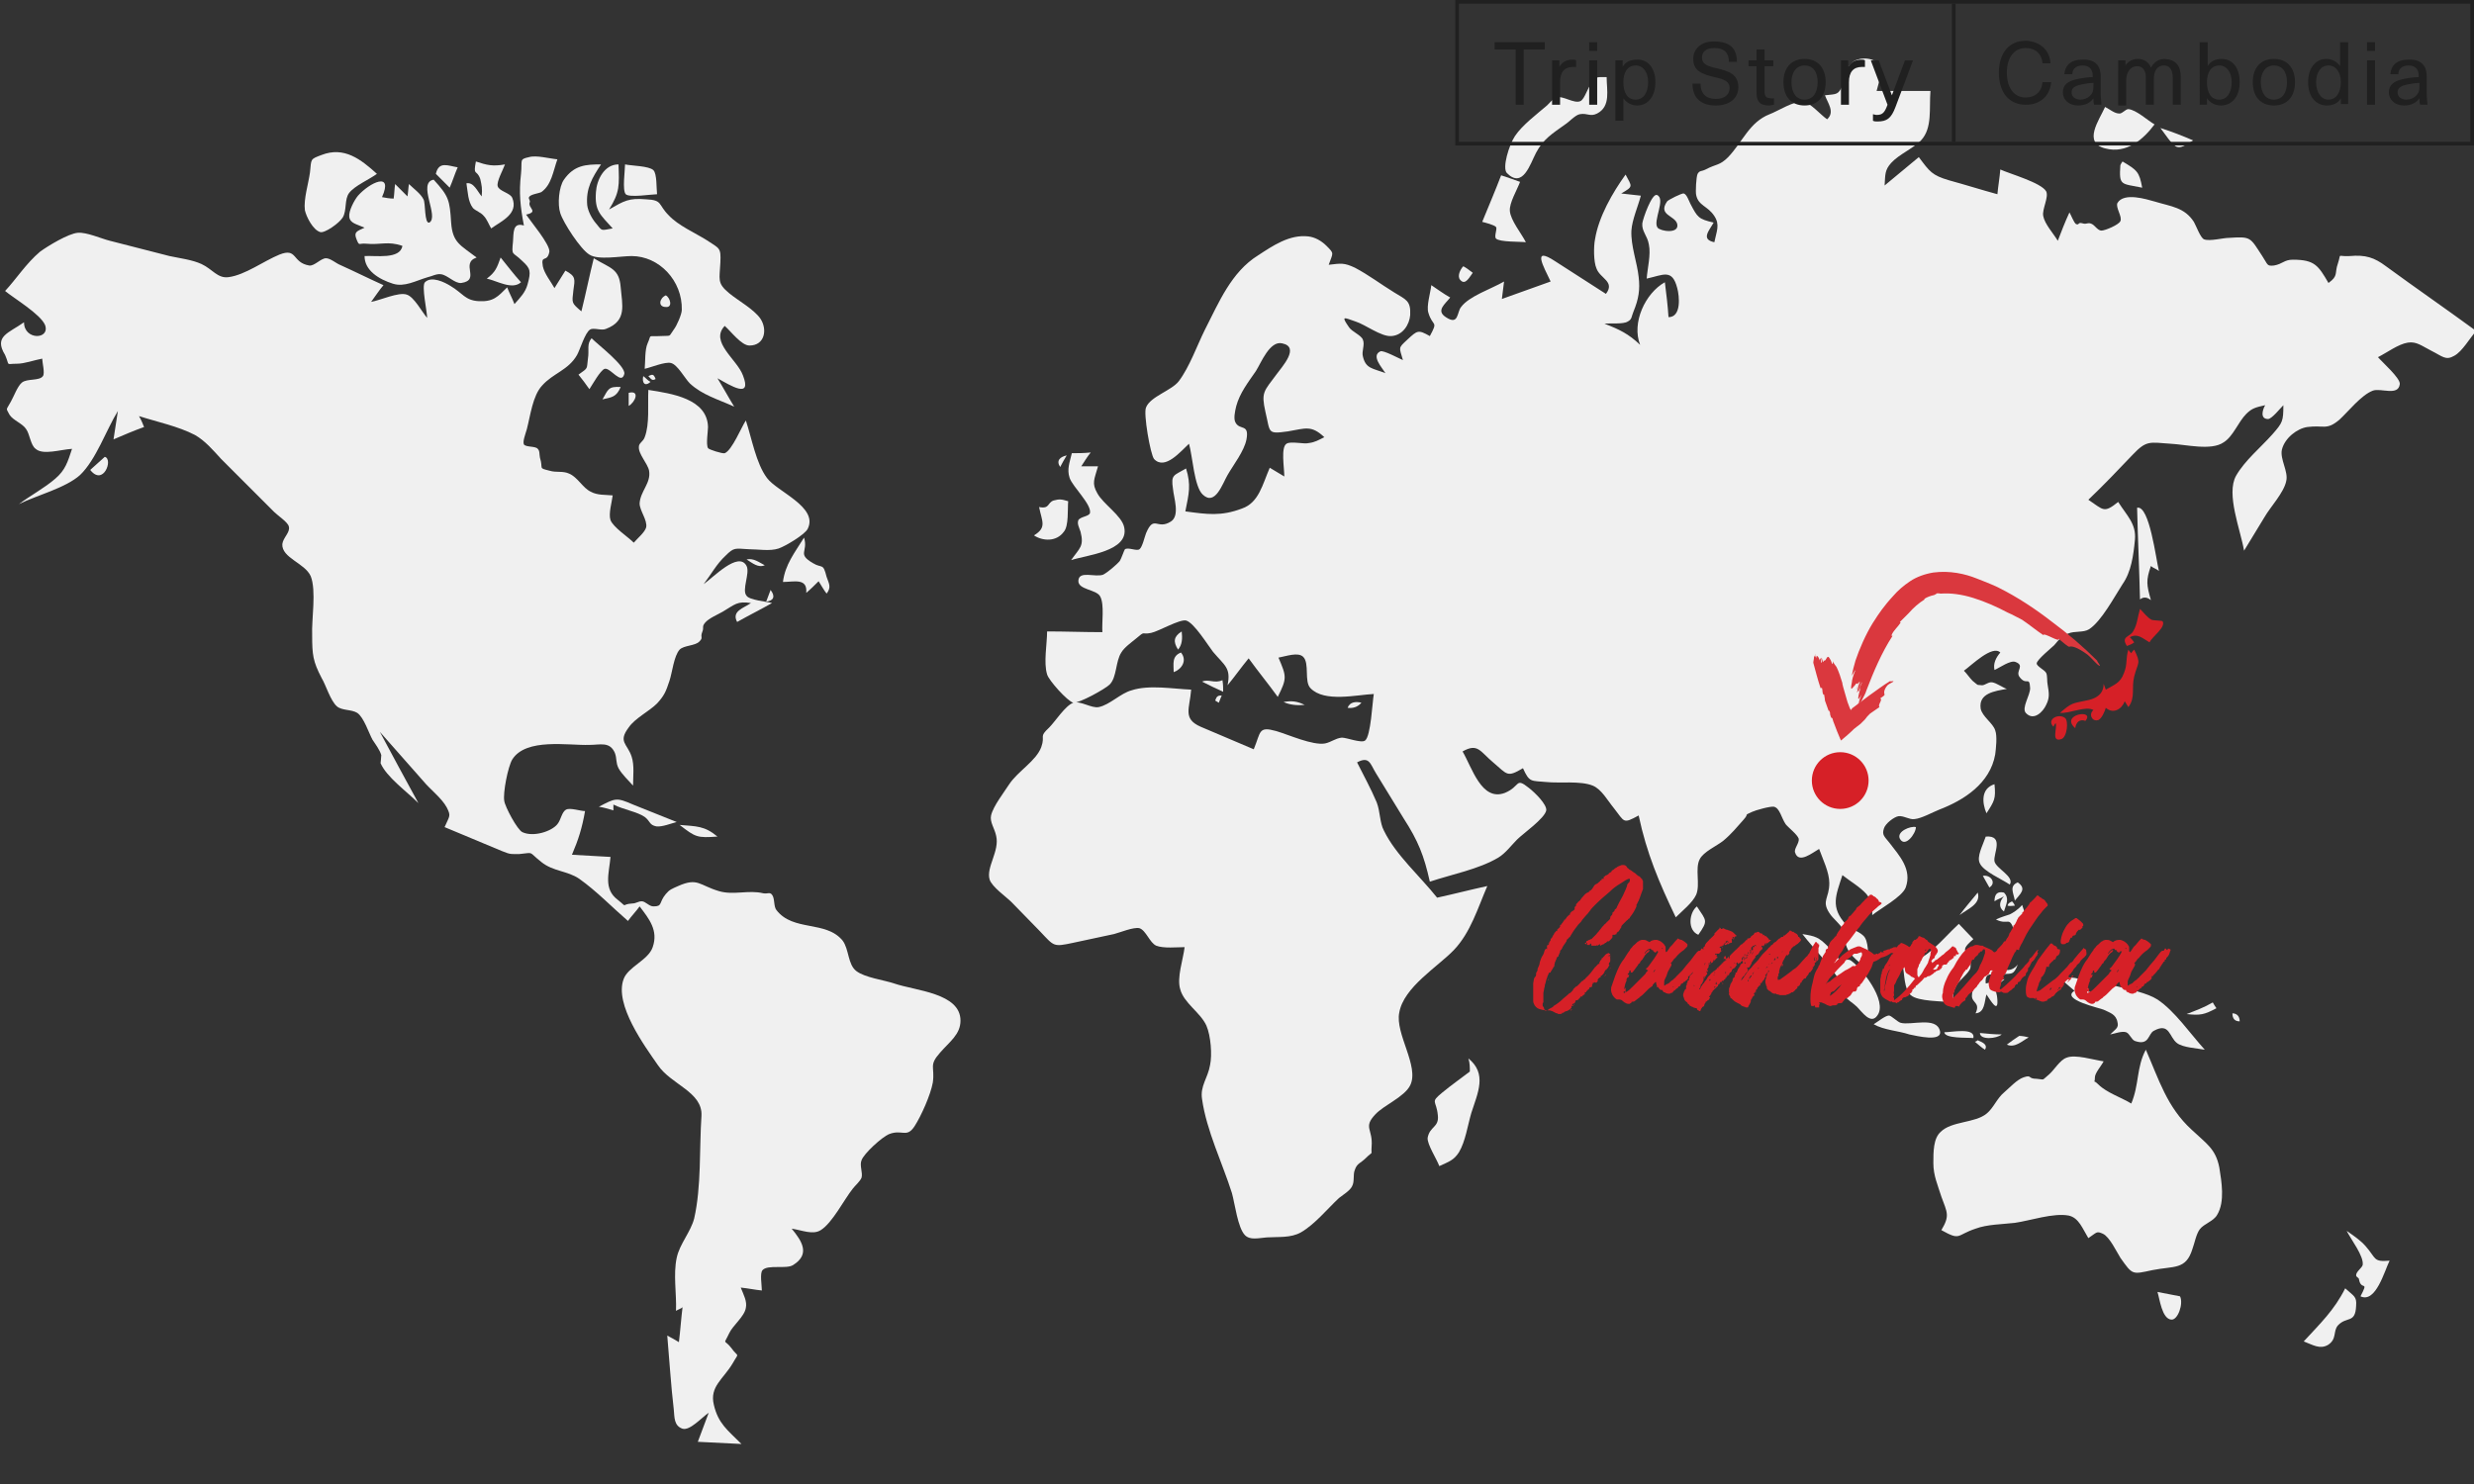 <?xml version="1.0" encoding="utf-8"?>
<!-- Generator: Adobe Illustrator 24.1.0, SVG Export Plug-In . SVG Version: 6.00 Build 0)  -->
<svg version="1.1" id="レイヤー_1" xmlns="http://www.w3.org/2000/svg" xmlns:xlink="http://www.w3.org/1999/xlink" x="0px"
	 y="0px" width="340px" height="204px" viewBox="0 0 340 204" style="enable-background:new 0 0 340 204;" xml:space="preserve">
<rect x="0" y="0" width="340" height="204" fill="#333333" stroke="none"/>
<style type="text/css">
	.st0{fill:#F0F0F0;}
	.st1{fill:#D62027;}
	.st2{fill-rule:evenodd;clip-rule:evenodd;fill:#D62027;}
	.st3{fill:#DA383E;}
	.st4{fill:#202020;}
	.st5{fill:none;stroke:#202020;stroke-width:0.5;stroke-miterlimit:10;}
</style>
<g>
	<g>
		<g>
			<g>
				<path class="st0" d="M206.9,58.4c-0.3,0.1-0.7,0.4-1,0.6c0.5,0.4,1,0.6,1.6,0.5C207.3,59.1,207.2,58.6,206.9,58.4z"/>
				<g>
					<path class="st0" d="M197.5,123.4c2.3-0.5,4.6-1.1,6.9-1.6c-1.3,3-2.3,6.4-4.6,8.8c-2.2,2.3-6.9,5.1-7.5,8.6
						c-0.6,2.9,2.8,7.4,1.5,10c-0.8,1.6-3.6,2.7-4.8,4c-1.7,1.8-0.3,2-0.5,4.4c-0.1,1.4,0.3,0.5-0.8,1.6c-0.7,0.7-1.2,0.7-1.5,1.6
						c-0.3,0.7,0,1.6-0.4,2.3c-0.3,0.6-1.3,1.2-1.8,1.6c-1.6,1.5-3.3,3.6-5.2,4.7c-1.4,0.8-3.1,0.6-4.7,0.7c-1.2,0.1-2.3,0.4-3-0.3
						c-1-1-1.4-4.4-1.8-5.8c-1.3-4.1-3.5-8.6-4.1-12.9c-0.3-1.8,0.8-2.9,1.1-4.7c0.3-1.4,0.1-4-0.5-5.4c-0.8-1.8-3.1-3.1-3.6-5
						c-0.5-1.6,0.4-4.1,0.6-5.8c-1,0-2.9,0.2-3.9-0.2c-0.9-0.4-1.4-2.1-2.3-2.4c-0.8-0.2-2.7,0.6-3.5,0.8c-1.9,0.4-3.7,0.8-5.6,1.2
						c-2.8,0.6-2.6,0.5-4.6-1.6c-1.3-1.3-2.6-2.7-3.9-4c-0.7-0.7-2.7-2.1-3-3.1c-0.5-1.7,1.4-3.9,0.9-6c-0.2-1-0.9-1.9-0.7-2.8
						c0.3-1.3,1.8-3.2,2.5-4.3c1.2-1.8,3.7-3.2,4.4-5.1c0.6-1.7-0.4-1.3,1.1-2.7c0.8-0.8,2.2-3,3.3-3.4c1-0.3,2.5,0.8,3.5,0.6
						c1.5-0.3,3-1.9,4.5-2.3c2.4-0.8,5.7-0.2,8.2-0.1c-0.2,2.6-1.2,4,1.3,5.1c2.4,1,4.9,2.1,7.3,3.1c1-2.4,0.6-3.2,3.1-2.5
						c1.7,0.5,5,2,6.7,1.7c0.9-0.2,1.4-0.7,2.3-0.8c0.7,0,2.7,0.8,3.2,0.4c0.8-0.6,1-5.3,1.2-6.4c-2.3,0.1-6.8,1.2-8.7-0.8
						c-0.9-0.9-0.1-3.4-1-4.3c-0.7-0.7-2.3-0.1-3.4,0.1c1.1,2.6,1.2,2.8-0.1,5.4c-1.3-1.8-2.7-3.5-4-5.3c-1,1.2-1.9,2.5-2.9,3.7
						c0.5-2.4-0.4-2.7-2-4.6c-0.7-0.9-2.6-4-3.7-4.3c-0.9-0.2-3.8,1.5-4.8,1.7c-1.4,0.3-0.7-0.4-2.1,0.8c-0.6,0.5-1.6,1.2-2,1.9
						c-0.8,1.2-0.6,3.4-1.6,4.4c-0.6,0.6-4.2,2.6-5,2.5c-0.8-0.2-3.4-3.1-3.6-3.9c-0.5-1.6,0-4.2,0-5.9c2.5,0,5,0.1,7.6,0.1
						c-0.1-1.3,0.3-3.8-0.3-4.9c-0.5-1-3.1-0.9-3-2.2c0.1-1.4,2.3-0.4,3.4-0.8c0.6-0.3,1.9-1.4,2.3-1.9c0.2-0.3,0.6-1.5,0.7-1.6
						c0.5-0.3,1.6,0.3,2,0c0.4-0.3,0.7-1.7,0.9-2.2c1.1-2.6,1.5-0.4,3.4-1.6c1.3-0.8,0.4-3.3,0.3-4.5c-0.3-2,0.1-1.8,1.8-2.8
						c0.7,2.3,0.4,3.4-0.1,5.9c3,0.4,4.9,0.7,7.8-0.4c2.3-0.8,2.8-3.3,3.8-5.6c0.7,0.4,1.3,0.8,2,1.2c0-1.2-0.5-4,0.3-4.5
						c0.6-0.4,2.4,0.1,3.1-0.1c0.8-0.1,1.3-0.4,2.1-0.8c-1.8-1.7-2.6-1.2-5-0.8c-2.9,0.4-2.4,0.2-3.1-2.7c-0.6-2.7-0.2-2.8,1.5-5.1
						c0.8-1.1,3.3-3.8,0.8-4.3c-1.7-0.4-2.9,2.7-3.6,3.8c-1.1,1.6-2.2,3-2.7,4.8c-0.2,0.8-0.4,1.8-0.1,2.3c0.6,1.1,1.9,0.1,1.5,2.3
						c-0.3,1.6-1.8,3.5-2.6,4.9c-0.7,1.2-1.7,4.3-3.4,2.7c-1.2-1.1-1.4-5.3-1.9-7c-1.1,1-3.3,3.7-4.8,2.1c-0.5-0.6-1.5-6.3-1.1-7.1
						c0.6-1.5,3.5-2.3,4.5-3.6c1.5-2,2.5-4.9,3.6-7.1c1.9-3.7,3.6-7.9,7.3-10.2c2-1.3,4.3-2.9,6.9-2.6c0.9,0.1,1.8,0.6,2.5,1.3
						c1.1,1.1,0.9,0.9,0.3,2.6c1.7-0.2,2.1-0.3,3.6,0.4c1.9,1,3.6,2.3,5.4,3.4c1.6,1,2.3,1.1,2.2,3.1c-0.1,1.3-1,2.8-2.6,2.9
						c-1.4,0.1-3.6-1.6-4.9-2c-1.7-0.6-2-0.8-0.9,0.8c0.4,0.6,1.7,1.1,1.9,1.7c0.3,0.7-0.2,1.6,0,2.3c0.4,1.7,1.3,1.6,3.1,2.3
						c-0.5-0.8-2-2.4-0.7-3c0.4-0.2,2.6,1,3.1,1.2c-0.5-1.8-0.7-1.6,0.6-2.8c1.4-1.3,1.5-1.4,3.1-0.5c1.2-2.2,0.4-1.2-0.2-3.2
						c-0.3-0.9,0.3-2.8,0.4-3.8c0.9,0.6,1.7,1.2,2.6,1.7c-0.7,0.9-2,1.8-0.6,2.7c1.8,1.2,1.5-0.7,2.1-1.4c1.1-1.5,4.2-2.5,5.9-3.5
						c-0.1,0.8-0.2,1.6-0.3,2.4c2.2-0.8,4.5-1.6,6.7-2.4c-1-2.1-2.6-4.9,0.6-2.8c2.3,1.5,4.7,3,7,4.5c1.3-1.7-0.8-2.1-1.3-3.5
						c-0.4-0.9-0.4-3-0.2-4c0.5-3.1,2.4-6.4,4.2-8.9c0.9,1.7,1.1,1.6-0.6,2.6c0.9,0.1,1.8,0.2,2.7,0.3c-0.4,1.5-1.2,3.3-1.3,4.8
						c-0.1,2.1,0.8,4.4,1,6.4c0.2,1.7,0,3-0.7,4.7c-0.3,0.7-0.2,1.1-0.8,1.4c-0.6,0.4-2.4,0.2-3.2,0.3c2.1,0.8,3.3,1.4,4.9,2.9
						c-1.2-3,0.7-7.1,3.4-8.6c0.2,1.6,0.4,3.2,0.5,4.8c1.8,0,1.5-2.9,1.2-4c-0.7-2.7-1.9-1.8-4.2-1.3c0.1-1.4,0.6-3.3,0.3-4.7
						c-0.2-1.2-1-1.8-0.9-2.9c0.1-0.7,1.3-4.1,2-3.9c1.3,0.5-0.6,3.6,0.1,4.5c0.4,0.5,3,0.9,2.7-0.5c-0.3-1.2-2.7-1.2-1.4-3.1
						c0.1-0.2,2.1-1.2,2.3-1.1c0.4,0.1,0.7,1,0.9,1.4c1,1.9,1.1,2.1,3.2,2.6c-0.6,1.1-1.8,2.3,0.1,2.7c0.3-1.5,0.8-2.4,0-3.6
						c-0.9-1.4-2.2-1.4-2.5-2.9c-0.1-0.4,0-2.5,0.2-2.9c0.3-0.5,0.5-0.3,1.1-0.6c1.5-0.8,1.9-0.5,3.1-1.7c2-2.1,2.9-4.8,5.7-5.9
						c1.1-0.4,3.4-1.9,4.6-1.7c1,0.1,2.4,1.8,3.3,2.4c1.1-1,0.1-2.2-0.3-3.3c1.7-0.2,1.8,0,2.5-1.5c0.6-1.4,0.3-2.4,1.5-3.2
						c1-0.6,2.9-0.5,3.6,0.7c0.4,0.7-0.3,2.5-0.5,3.4c2.5,0,5,0,7.4,0c-0.2,2.4,0.3,5.1-1.3,6.8c-1.2,1.2-3,1.9-4.1,3.1
						c-0.9,1-0.8,1.6-0.9,3.1c1.6-1.3,3.1-2.6,4.7-3.9c1.5,2,1.8,2.5,4.2,3.2c2.2,0.6,4.4,1.3,6.6,1.9c0.1-1.1,0.3-2.2,0.4-3.4
						c1.3,0.6,5.6,1.8,6.3,3c0.4,0.8-0.6,2.5-0.4,3.4c0.2,1.1,1.4,2.4,2,3.4c0.5-1.3,1-2.6,1.6-3.9c0.2,0.3,0.6,1.4,0.9,1.6
						c0.5,0.2,0.2-0.3,0.9-0.1c0.6,0.2,0.7-0.2,1.3,0.1c0.4,0.2,0.8,0.9,1.3,0.9c0.5,0,2.4-0.8,2.6-1.3c0.3-0.6-0.7-1.9-0.4-2.5
						c0.9-1.5,4-0.5,5.1-0.2c2.3,0.7,4.1,0.8,5.4,2.8c0.3,0.5,0.9,2.2,1.4,2.4c0.8,0.3,2.6-0.2,3.4-0.2c3.1-0.2,2.9-0.1,4.6,2.5
						c0.8,1.2,0.6,1.4,1.6,1.3c1.2-0.2,1.4-0.8,2.6-0.8c3,0,3.5,0.8,4.9,3.2c1.4-1,0.8-1.3,1.3-2.7c0.5-1.5-0.2-0.9,1.6-1
						c2.2-0.2,3.4,0.2,5,1.4c4.1,3,8.3,5.9,12.4,8.9c-0.9,1-1.9,2.8-3,3.4c-1.2,0.7-1.6,0.1-3.2-0.7c-1.2-0.6-2-1.3-3.2-1.1
						c-1.3,0.2-2.9,1.4-4.1,2c0.6,0.7,3.1,2.9,3,3.7c-0.2,1.7-2.6,0.5-3.7,0.9c-1.6,0.6-3.4,2.9-4.6,4c-1.8,1.5-2.1,0.7-4.4,1
						c-1.4,0.2-3.1,1.5-3.5,3.1c-0.3,1.3,0.9,3,0.6,4.3c-0.3,1.6-2.2,3.6-3,5c-0.9,1.5-1.9,3.1-2.8,4.6c-0.5-2.9-2.5-7.8-1.1-10.3
						c1.2-2.1,3.4-3.9,5-5.7c1.4-1.6,1.5-1.8,1.5-4c-0.4,0.4-1.6,1.9-2.1,1.9c-1.1,0-0.8-1.2-0.4-1.9c-1.3,0.3-1.8,0.4-2.6,1.2
						c-1.1,1.1-1.8,3.1-3.1,3.9c-1.7,1.2-5.2,0.3-7.3,0.2c-2.9-0.2-3.3-0.5-5.2,1.5c-2,2.1-4,4.2-6.1,6.2c2.1,1.4,2.1,1.9,4.1,0.3
						c1.2,1.9,2.5,3,2.3,5.2c-0.2,2.1-0.5,4.4-1.7,6.1c-1.1,1.7-2.9,5.1-4.6,6.2c-0.8,0.5-2,0.2-2.9,0.6c-0.9,0.3-1.2,0.8-1.9,1.6
						c-0.3,0.3-2.4,2-2.4,2.5c0,0.4,1.1,0.9,1.3,1.3c0.2,0.4,0.1,1.2,0.2,1.6c0.2,1.2,0.3,1.8-0.2,2.8c-0.4,0.9-1.7,2.3-2.8,1.1
						c-0.6-0.7,0.6-2.4,0.6-3.4c-0.1-1.8-0.5-0.2-1.5-1.6c-0.5-0.8,0.8-1.5-0.5-2c-0.7-0.3-2.2,0.8-2.9,1.1
						c-0.2-0.9,0.2-1.7,0.8-2.4c-1.1-1.1-4,1.8-5,2.5c0.4,0.4,0.8,1,1.2,1.4c0.9,0.7,0.4,0.5,1.3,0.6c0.4,0,0.9-0.5,1.4-0.4
						c0.6,0.1,1.4,0.7,2,0.9c-1.7,0.3-3.9,0.6-3.6,2.7c0.2,1.1,1.7,2,2,3c0.3,0.8,0.1,2.5,0,3.3c-0.7,4-4.3,6.3-7.7,7.6
						c-1,0.4-2.4,1.2-3.4,1.3c-0.7,0.1-1.5-0.5-2.2-0.4c-0.6,0.1-1.8,1-2,1.7c-0.3,0.9,0.1,1.1,0.8,2c1.3,1.7,3.1,3.6,2.2,6.1
						c-0.5,1.3-3.5,2.9-4.6,3.8c0-1.7,0.1-1.7-0.8-2.9c-0.9-1-2.3-1.8-3.3-2.6c-0.9,2.8-1.7,4.4,0.5,6.8c0.7,0.7,2.1,1,2.6,1.8
						c0.6,1,0.4,3.2,0.5,4.4c-1.1-0.9-2.5-1.8-3-3.1c-0.3-0.7-0.2-1.7-0.5-2.4c-0.4-0.8-1.4-1.5-1.9-2.3c-1.1-1.7,0-2,0-4.1
						c0-1.5-0.9-3.3-1.4-4.7c-0.9,0.5-2.8,2.1-3.3,0.5c-0.2-0.5,0.6-1.3,0.5-1.9c-0.2-0.6-1.4-1.5-1.8-2c-0.6-0.9-0.8-2.2-1.6-2.4
						c-0.5-0.1-2.6,0.5-3,0.7c-1.3,0.6-0.3,0.1-1.2,1.1c-0.9,1-1.6,1.9-2.8,2.9c-0.9,0.7-2.7,1.5-3.2,2.5c-0.7,1.3,0.1,3.5-0.5,4.9
						c-0.5,1.1-1.9,2.2-2.8,3.1c-2.3-4.8-4-8.8-5.1-14c-2.2,1.2-1.9,0.9-3.4-1c-0.9-1.1-1.7-2.6-2.9-3.1c-1.7-0.7-4.6-0.3-6.4-0.5
						c-2.1-0.2-2.3,0.1-3.2-1.9c-2.2,1.3-2.1,0.9-4.1-0.8c-1.8-1.5-2.1-2.7-4.2-1.5c1.3,2.2,2.6,6.9,5.8,5.7
						c2.2-0.9,1.4-2.2,3.3-0.7c0.9,0.7,2.5,2.3,2.4,3.1c-0.2,1.1-3.2,3.2-4,4c-0.8,0.8-1.6,1.9-2.6,2.5c-2.7,1.6-6.4,2.3-9.4,3.3
						c-0.8-3.6-1.6-5.6-3.6-8.7c-1.3-2.1-2.5-4.1-3.8-6.2c-0.8-1.3-0.9-2.4-2.6-1.5c0.9,1.8,1.9,3.6,2.7,5.5c0.5,1.3,0.4,2.8,1,3.9
						C191.8,117.5,195.2,120.5,197.5,123.4z"/>
					<path class="st0" d="M289.3,14.7c-0.8,1.8-3.1,4.9,0,5.7c3,0.8,5.3-1.3,6.8-3.3c-0.9-0.5-2.5-2-3.6-2.1c-0.4,0-0.9,0.7-1.3,0.6
						C290.6,15.6,289.9,15,289.3,14.7z"/>
					<path class="st0" d="M296.9,17.6c0.5,0.6,1.6,2.4,2.3,2.6c0.7,0.2,1.5-0.5,2.2-0.9C300,18.7,298.5,18.1,296.9,17.6z"/>
					<path class="st0" d="M291.4,22.7c-0.2,2.9,0.1,2.5,3,3.1c-0.4-2.2-0.7-2.4-2.7-3.6C291.6,22.3,291.5,22.5,291.4,22.7z"/>
					<path class="st0" d="M294.9,144.3c1.8,4.1,2.9,7.9,6.3,11c2,1.9,3.3,2.6,3.8,5.2c0.3,1.9,0.8,4.7-0.3,6.5
						c-0.5,0.9-1.8,1.2-2.4,2c-0.5,0.7-0.7,1.9-1,2.7c-0.9,2.9-2.5,2.3-5.5,2.9c-2.8,0.6-2.7,0.7-4.4-1.7c-0.5-0.8-1.5-2.9-2.4-3.3
						c-0.9-0.4-0.8-0.2-2,0.6c-0.8-1.3-1.3-2.8-2.7-3.1c-2.1-0.4-5.3,0.7-7.4,1c-1.7,0.2-3.8,0.2-5.4,0.8c-2.7,0.9-2,1.7-4.7,0.2
						c1.2-2,0.8-2.4,0-4.6c-0.5-1.6-1.1-2.9-1.1-4.6c0-1.6,0-3.4,1-4.3c1.5-1.5,4.7-1.2,6.3-2.5c1-0.8,1.4-2.1,2.5-3
						c0.7-0.6,1.7-1.7,2.6-2c1.2-0.4,0.5,0.2,1.8,0.2c1.2,0.1,0.6,0.3,1.7-0.6c0.7-0.6,1.5-2,2.4-2.3c1.2-0.5,3.7,0.3,5.1,0.5
						c-0.3,0.6-1.2,1.6-1.2,2.2c0,1.1-0.4,0.1,0.5,1c1.1,1.1,3.2,1.8,4.5,2.6C294,149.1,293.6,146.7,294.9,144.3z"/>
					<path class="st0" d="M287.6,137.1c1.5-1.5,1.5-2,3.4-1.5c1.6,0.4,4.1,0.9,5.5,1.8c2.4,1.6,4.5,4.7,6.5,6.9
						c-1.1-0.2-3-0.3-3.8-0.9c-1.1-0.8-1-2.9-3.2-1.7c-0.8,0.4-0.6,2.1-2.6,1.4c-0.5-0.2-0.7-1-1.2-1.2c-0.6-0.2-1.6,0.2-2.2,0.3
						c0.8-0.8,1.2-0.9,1-1.7c-0.2-1.1-1.1-1.3-1.9-1.7c-0.4-0.2-6-1.4-4-2.6c-0.7-0.6-1.4-1.2-2.1-1.8
						C286.2,134.3,286,134.4,287.6,137.1z"/>
					<path class="st0" d="M247.7,128.4c1.8,0.3,2.2,0.4,3.5,1.7c0.4,0.5,1.1,1.5,1.7,1.8c0.4,0.2,1-0.1,1.4,0.1
						c1.4,0.9,5.2,5.6,3.7,7.6c-0.9,1.3-2.1-0.5-2.8-1.2c-0.5-0.5-1.4-1-1.8-1.6c-0.3-0.4-0.1-1-0.3-1.5
						C251.8,132.9,249.4,130.6,247.7,128.4z"/>
					<path class="st0" d="M257.5,140.8c0.5-0.3,1.6-1.2,2.1-1.2c0.3,0,1.2,0.9,1.6,1c1.4,0.4,4.9-0.9,5.4,1.1
						c0.4,1.6-3.2,0.7-4.2,0.5C260.9,141.7,258.9,141.6,257.5,140.8z"/>
					<path class="st0" d="M267.2,141.9c0.1,0.9,3.1,0.7,4,0.8C271.5,141.2,268.2,141.9,267.2,141.9z"/>
					<path class="st0" d="M272.1,142c0,1,2.3,0.8,3,0.2C274.1,142.2,273.1,142.1,272.1,142z"/>
					<path class="st0" d="M271.8,143c-0.1,0.1-0.3,0.2-0.4,0.2c0.5,0.4,0.9,0.8,1.4,1.1C273.2,143.6,272.5,143.3,271.8,143z"/>
					<path class="st0" d="M277.5,142.4c-0.6,0.4-1.2,0.8-1.7,1.2c1.1,0.5,2.1-0.5,3-1C278.4,142.5,277.9,142.4,277.5,142.4z"/>
					<path class="st0" d="M277.3,132.6c-1.6,2-3.5-0.9-5.2,1.6c-0.5,0.7-1.1,1.8-1.1,2.7c0,1,1.2,0.9,0.5,2.4
						c1.3-0.1,1.2-1.6,1.5-2.6c0.6,0.9,1.6,2.6,1.5,0.8c-0.1-2-1-1.3,1-2.9c-0.9,0.2-1.7,0.4-2.6,0.6c-0.2-1.8,1.1-1.1,2.3-1.3
						C276.5,133.8,276.7,134.1,277.3,132.6z"/>
					<path class="st0" d="M271.2,129.1c-2.5,2.1-0.1,1.4-0.4,3.9c-0.1,0.7-1.6,1.8-1.9,2.4c-0.5,0.9-0.5,1.2-0.5,2.4
						c-1.4-0.2-4.8-0.1-5.8-1c-0.9-0.7-0.9-3-1.1-4.2c3.3-0.5,5.3-3.4,7.7-5.6C269.9,127.7,270.5,128.4,271.2,129.1z"/>
					<path class="st0" d="M272.9,115c-0.4,1.2-1.3,2.8-0.8,3.7c0.5,1.1,3.1,2.2,4.1,2.9c0.7-1.1-1.9-2.2-2.1-3.2
						C273.9,117.4,275.5,114.8,272.9,115z"/>
					<path class="st0" d="M272.5,120.4c1.1-0.2,1.9,1,0.9,1.6C273.1,121.5,272.8,120.9,272.5,120.4z"/>
					<path class="st0" d="M271.8,122.7c0.5,1.6-1.5,2.3-2.5,3.1C270.1,124.7,271,123.7,271.8,122.7z"/>
					<path class="st0" d="M277.3,121.3c-1.2,0.5-0.6,1.4-0.4,2.5C277.6,122.9,278.6,122.2,277.3,121.3z"/>
					<path class="st0" d="M275.4,122.7c-0.9-0.2-1.3,0.2-1.3,1.2c0.4-0.3,0.9-0.4,1.3-0.7c-0.6,0.7-0.8,1.5,0,2.1
						C275.7,124.3,276.2,123.5,275.4,122.7z"/>
					<path class="st0" d="M276.5,123.9c-0.3,0.2-0.5,0.2-0.6,0.6c0.3,0.1,0.7,0,1,0C276.8,124.2,276.6,124,276.5,123.9z"/>
					<path class="st0" d="M277.9,124.4c-0.6,0.7-1.3,1.1-1.7,1.3c-0.3,0.1-1.3,0.4-1.9,0.7c1.8,0.9,1.8-0.7,2.6,1.8
						C279,126.8,278.7,126.8,277.9,124.4z"/>
					<path class="st0" d="M274.1,107.8c0.2,2,0,2.3-1.1,4C272.4,110.4,272.2,108.4,274.1,107.8z"/>
					<path class="st0" d="M233.2,124.6c1.3,2,1.6,1.9,0.2,3.9C231.9,127.9,232.1,125.5,233.2,124.6z"/>
					<path class="st0" d="M202,147.3c-1.3,1-2.6,1.9-3.8,2.9c-1.7,1.4-0.8,1-0.6,3.1c0.2,1.7-1.1,1.5-1.4,3.1
						c-0.1,0.9,1.3,3,1.6,3.9c1.3-0.6,2-0.8,2.7-1.9c0.9-1.5,1.2-3.7,1.7-5.4c0.9-2.8,2.2-5.4-0.4-7.5
						C202,146.1,202,146.7,202,147.3z"/>
					<path class="st0" d="M147.3,62.3c-0.3,1.3-0.7,2.2-0.3,3.4c0.4,1.2,3,3.6,2.8,4.8c-0.1,0.5-1.3,0.5-1.6,1
						c-0.2,0.5,0.1,1,0.3,1.6c0.5,2-0.1,2.2-1.3,3.9c2.1-0.7,8-1.2,7.3-4.5c-0.3-1.6-2.9-3.2-3.7-4.7c-0.8-1.4-0.4-1.9,0.1-3.7
						c-0.8,0-1.6,0-2.3,0c0.4-0.6,0.8-1.3,1.3-1.9C148.9,62.3,148.1,62.3,147.3,62.3z"/>
					<path class="st0" d="M146.6,62.6c-0.9,0.2-1.5,0.7-0.9,1.6C146,63.6,146.3,63.1,146.6,62.6z"/>
					<path class="st0" d="M146.8,68.9c-1-0.3-1.2-0.3-2-0.1c-0.9,0.3-0.5,1.2-2,0.9c0.4,2,1.1,2.8-0.7,3.9c1.2,0.8,3.1,0.9,4.1-0.5
						C146.9,72.3,146.7,70,146.8,68.9z"/>
					<path class="st0" d="M201.1,36.6c0.4,0.2,0.9,0.6,1.3,0.9c-0.4,0.5-1,1.8-1.7,1C200.2,38,200.7,37,201.1,36.6z"/>
					<path class="st0" d="M220.8,10.6c0,1.8,0.6,4-1.3,5c-1,0.5-1.3-0.1-2.4,0.1c-0.6,0.1-1.5,1.1-2,1.4c-1.8,1.3-3,2-4,3.9
						c-0.8,1.5-1.8,5-4,2.8c-0.7-0.7,0.3-3.9,1.1-5.1c1-1.5,3-3,4.4-4.2c0.4-0.4,0.8-0.9,1.3-1.1c0.9-0.3,2.4,0.9,3.3,0.5
						c0.6-0.3,1-1.9,1.5-2.4C219.5,10.5,219.2,10.6,220.8,10.6z"/>
					<path class="st0" d="M206.3,24.1c0.9,0.3,1.8,0.6,2.6,0.9c-0.4,1.1-1.5,2.9-1.4,4c0.1,1.3,1.6,3.1,2.2,4.3
						c-0.7-0.1-3.6,0-4.1-0.5c-0.3-0.3,0.2-1.3,0-1.6c-0.3-0.3-1.5-0.6-1.9-0.7C204.6,28.3,205.5,26.2,206.3,24.1z"/>
					<path class="st0" d="M322.3,177.1c1.2,1.1,1.6,1.1,1.5,2.4c-0.1,2.5-1.3,1.4-2.5,2.7c-0.7,0.8-0.1,1.9-1.4,2.7
						c-1.1,0.6-2,0-3.3-0.5C318.9,181.9,320.8,180.1,322.3,177.1z"/>
					<path class="st0" d="M322.5,169.2c0.6,1.2,2.4,3.5,2.2,4.7c-0.1,0.4-0.9,0.9-0.9,1.4c0,0.3,0.4,0.3,0.4,0.6
						c0.3,1.6,1.4,0,0.2,2.3c2.1,1,3.3-3.5,4-4.9c-2.3,0.2-1.8-0.3-3.3-2C324.4,170.5,323.5,169.9,322.5,169.2z"/>
					<path class="st0" d="M299.6,178.2c-1-0.2-2.1-0.4-3.1-0.6c0.3,0.9,0.6,3.7,1.9,3.8C299.3,181.5,300.1,179.2,299.6,178.2z"/>
					<path class="st0" d="M304.1,137.8c-1.2,0.7-2.3,1.1-3.6,1.6c1.9,0.2,2.4,0.1,4.1-0.8C304.4,138.3,304.2,138,304.1,137.8z"/>
					<path class="st0" d="M306.8,139.3c0,0.7,0.3,1.1,1,1.1C307.8,139.7,307.4,139.3,306.8,139.3z"/>
					<path class="st0" d="M293.7,69.8c0.1,4.2,0.3,8.4,0.4,12.6c0.5-0.4,1-0.3,1.5,0.1c-0.6-2.1-0.7-2.7,0-4.7
						c0.3,0.3,0.8,0.4,1.1,0.7C296.3,76.9,295.4,69.4,293.7,69.8z"/>
					<path class="st1" d="M294.1,83.7c0.5,0.5,1,1.2,1.6,1.5c0.2,0.1,1.4,0.1,1.5,0.2c0.5,0.8-1.4,2.1-1.8,2.9
						c-0.9-0.5-1.6-1.3-2.7-0.7c0.2,0.2,0.4,0.4,0.6,0.7c-0.2,0.2-0.7,0.4-1,0.5c-0.9-1.4,0.5-1.2,0.9-2.1
						C293.7,85.9,293.8,84.7,294.1,83.7z"/>
					<path class="st1" d="M292.5,89.3c0.1,0.2,0.3,0.4,0.4,0.5c0.1-0.2,0.3-0.4,0.4-0.5c1,2,0.5,1.7,0,3.7c-0.4,1.6,0.2,2.9-0.8,4.2
						c-0.2-0.3-0.3-0.5-0.5-0.8c-0.4,1.1-1.6,1.8-2.6,0.9c-0.1,0.4-0.6,1.6-1.1,1.7c-0.8,0.2-1.3-0.8-0.6-1.4
						c-1.1-0.6-3.2,0.5-4.6,0.4c1.6-1.4,1.7-1.3,3.6-1.7c1.1-0.2,2.4-0.7,2.4-2.3c0.1,0.3,0.2,0.5,0.3,0.8c1.2-0.7,2-0.9,2.5-2.3
						C292.4,91.3,292.1,90.6,292.5,89.3z"/>
					<path class="st1" d="M286.6,99.1c1.4-1.7-3.6-0.9-1.4,1C285.3,99.3,285.8,98.8,286.6,99.1z"/>
					<path class="st1" d="M283.8,98.7c-0.9-0.7-2.6,0.2-1.6,1.2c0.1-0.2,0.2-0.4,0.3-0.5c0.3,0.6-0.7,2.7,0.8,2.2
						C284.1,101.3,284.3,99.1,283.8,98.7z"/>
					<path class="st0" d="M263.3,113.7c0,0.9-1.5,2.9-2.2,1.6C260.6,114.3,262.6,113.5,263.3,113.7z"/>
					<path class="st0" d="M162.4,86.8c-1.1,0.7-1.2,1.4-0.5,2.5C162.5,88.6,162.5,87.7,162.4,86.8z"/>
					<path class="st0" d="M162.3,89.7c-1.3,0.5-1,1.6-1,2.7C162.4,92,163.2,90.8,162.3,89.7z"/>
					<path class="st0" d="M168,93.5c-1.1,0.5-1.9-0.2-2.8,0.2c1,0.5,2,1,2.9,1.4C168.1,94.6,168.1,94.1,168,93.5z"/>
					<path class="st0" d="M167.9,95.6c-0.5,0-0.7,0.1-0.9,0.7c0.2,0.1,0.3,0.2,0.5,0.3C167.6,96.3,167.8,95.9,167.9,95.6z"/>
					<path class="st0" d="M179.3,96.9c-1-0.5-1.8-0.6-2.9-0.4C177.2,96.9,178.3,97,179.3,96.9z"/>
					<path class="st0" d="M187.1,96.6c-0.8-0.2-1.6-0.1-1.9,0.7C185.9,97.4,186.6,97.2,187.1,96.6z"/>
				</g>
				<g>
					<path class="st0" d="M0.7,40c1.2,1,4.9,3.2,5.5,4.7c0.7,2-2.9,2.1-2.9-0.4c-2.1,1.5-4.2,1.9-2.6,4.5C1.4,50.4,0.7,50,2.3,50
						c1.1,0,2.4-0.5,3.5-0.7c0,0.5,0.4,2,0.1,2.4c-0.5,0.7-2.2,0.3-2.9,0.9c-0.6,0.5-1.1,1.9-1.5,2.6C0.8,56.5,0.8,56,1.3,57
						c0.5,0.8,1.8,1.2,2.3,2c0.5,0.7,0.6,2.2,1.3,2.7c1,0.9,3.4,0.1,5,0c-0.6,1.8-0.9,2.9-2.3,4.1c-1.5,1.3-3.4,2.3-5,3.5
						C5,68.1,9,67.1,11,65.3c2.2-2.1,3.6-6.2,5.2-8.8c-0.2,1.3-0.4,2.6-0.6,3.9c1.4-0.6,2.8-1.2,4.2-1.7c-0.2-0.5-0.4-1-0.7-1.5
						c2.5,0.8,5.4,1.4,7.7,2.6c1.4,0.8,2.5,2.1,3.6,3.3c2.4,2.4,4.9,4.9,7.3,7.3c0.5,0.5,1.9,1.4,2,2c0.2,0.8-0.8,1.5-0.9,2.4
						c-0.1,1.9,3.1,2.6,3.9,4.4c0.8,2,0.1,6,0.2,8.1c0,2.7,0.1,3.6,1.3,5.9c0.6,1,1.2,3.1,2.1,3.9c0.7,0.6,2,0.4,2.8,0.9
						c0.9,0.6,1.6,2.8,2.1,3.7c0.4,0.6,1,1.4,1.2,2.1c0,0.2-0.1,1.2-0.1,1.1c0.8,1.9,3.6,3.9,5.2,5.5c-1.8-3.3-3.6-6.6-5.3-9.8
						c2,2.3,4,4.5,6,6.8c0.9,1.1,2.5,2.3,3.2,3.6c0.6,1.2,0.4,1.1-0.3,2.7c2.6,1.1,5.3,2.2,7.9,3.3c1.2,0.5,1.3,0.4,2.4,0.4
						c2.1-0.2,1.1-0.4,3,1.1c1.6,1.3,3.6,1.2,5.2,2.3c2.4,1.7,4.5,3.9,6.7,5.8c0.5-0.7,1.1-1.3,1.6-2c1.3,1.7,2.6,3.3,1.8,5.6
						c-0.6,1.8-3.4,2.7-4,4.4c-1.3,3.5,2.9,9.2,4.7,11.8c1.8,2.7,6.2,3.7,6,7c-0.3,4.5,0,9.7-1,14.1c-0.5,1.9-2,3.5-2.4,5.4
						c-0.5,2.3,0,5-0.1,7.3c0.3-0.2,0.7-0.3,0.9-0.5c-0.2,1.6-0.3,3.2-0.5,4.8c-0.5-0.3-1-0.6-1.6-0.9c0.3,3.4,0.5,6.8,0.9,10.2
						c0.1,1,0,2.2,1.2,2.6c1,0.3,2.6-1.5,3.6-2.2c-0.5,1.3-1,2.7-1.5,4c2,0.1,4,0.2,6,0.3c-1.9-1.9-3.2-2.8-3.8-5.4
						c-0.6-2.5,1.3-3.5,2.6-5.7c0.9-1.6,0.8-0.7-0.2-2.1c-1-1.3-1.1-0.3-0.3-2c0.5-1.1,2.1-2.3,2.3-3.5c0.2-0.9-0.3-1.8-0.7-2.8
						c1,0.1,1.9,0.3,2.9,0.4c0-0.7-0.3-2.4,0.1-2.8c0.7-0.8,3.3-0.1,4.2-0.7c2.4-1.5,1.2-3.3-0.2-5c1.4,0.2,2.9,0.9,4,0.2
						c1.6-1,3.2-4.2,4.4-5.7c0.3-0.4,1-1,1.2-1.5c0.2-0.7-0.3-1.7,0-2.4c0.3-0.9,2.8-3.2,3.8-3.6c1.8-0.7,2.4,0.6,3.5-1.1
						c0.9-1.4,2.2-4.3,2.5-6c0.3-2.2-0.6-2.3,1-4.1c1.3-1.5,2.8-2.5,2.8-4.4c0-3.8-6.2-4.1-9.1-5.1c-1.5-0.5-4-0.8-5.2-1.7
						c-1.2-0.9-1-3-1.9-4.2c-2.3-2.8-6.8-1.2-9.1-4.2c-0.4-0.5-0.2-1.6-0.6-2.1c-0.3-0.4-0.6-0.1-1.2-0.2c-2-0.5-4.1,0.3-6.1-0.3
						c-2.7-0.8-2.9-1.9-5.6-0.7c-0.9,0.4-1.2,0.5-1.7,1.1c-1,1.2-0.4,1.7-1.7,1.7c-0.6,0-1.1-0.7-1.6-0.7c-0.5,0-0.8,0.3-1.3,0.3
						c-1.7,0.1-0.5,0.7-2-0.5c-2-1.5-1.2-3.6-1-5.9c-1.8-0.1-3.5-0.2-5.3-0.3c0.9-2.1,1.4-3.7,1.8-6c-0.6,0-2.1-0.5-2.6-0.2
						c-0.6,0.3-0.7,1.4-1.2,2c-0.8,1-3.3,1.8-4.8,1.1c-0.7-0.3-2.4-3.5-2.5-4.3c-0.2-1.1,0.5-4.7,1.1-5.7c1.9-3,7.7-1.9,10.6-2
						c1.5,0,2.8-0.5,3.5,1.1c0.3,0.8,0.1,1.3,0.5,2.1c0.5,0.9,1.4,1.7,2,2.4c0-1.3,0.2-2.8-0.2-4c-0.6-1.8-1.9-2-0.4-4
						c0.9-1.3,2.8-2.2,3.9-3.3c1-1.1,1.2-1.6,1.7-3.1c0.4-1.2,0.6-3.4,1.4-4.3c0.6-0.6,2.1-0.5,2.7-1.1c0.6-0.6,0.1-0.5,0.4-1.3
						c0.3-0.7-0.1-0.7,0.4-1.3c0.5-0.6,1.7-1.1,2.4-1.5c1.7-1,2-1.5,3.9-1.2c-1,0.7-2.7,1.1-1.9,2.6c1.6-0.9,3.2-1.7,4.8-2.6
						c-0.7-0.2-3.1-0.4-3.5-1c-0.7-0.8,0.5-3.1,0-4.1c-1.1-2.1-4.6,1.6-5.9,2.5c1-1.3,1.8-2.8,3-3.9c1.2-1.2,1.3-1,3.2-0.9
						c1.3,0,2.9,0.3,4.1-0.1c0.9-0.3,3.6-1.9,4-2.7c1.5-3-4.2-5.1-5.6-7c-1.5-2-2.1-5.5-2.9-7.9c-0.6,0.9-1.9,4.1-2.9,4.5
						c-0.3,0.1-2.2-0.5-2.3-0.7c-0.3-0.5,0-2.3,0-2.9c-0.1-3.9-5-4.6-8.2-5.1c-0.1,2,0.2,4.7-0.5,6.5c-0.2,0.6-0.8,0.8-0.8,1.3
						c-0.1,1,1.2,2.3,1.4,3.3c0.3,1.7-1.2,2.8-1.3,4.5c0,1,1.1,2.3,0.9,3.3c-0.2,0.7-1.2,1.5-1.7,2.1c-0.8-0.8-2.8-2.1-3.2-3.1
						c-0.3-0.9,0.2-2.5,0.3-3.4c-1-0.1-2.1,0-3-0.5c-1.1-0.5-1.8-2-3-2.5c-0.9-0.4-1.7-0.1-2.7-0.4c-1.6-0.4-0.8-0.2-1.3-1.8
						c-0.1-0.5,0-0.9-0.3-1.2c-0.3-0.4-1.6-0.2-1.9-0.6c-0.2-0.4,0.2-1.4,0.4-2.1c0.5-1.9,0.8-4.6,2.1-6c1.5-1.7,3.6-2.1,4.8-4.2
						c0.4-0.7,1.1-3.1,1.8-3.5c0.5-0.3,1.6,0.2,2.2-0.1c2.9-1.1,2.2-3.3,2-5.7c-0.2-2.6-1.4-2.6-3.7-4c-0.6,2.4-1.1,4.9-1.7,7.3
						c-1.4-1.2-1.3-1.1-1.1-2.9c0.2-1.5,0.4-1.9-1.1-2.7c-0.5,0.8-1,1.6-1.5,2.4c-0.5-0.9-1.4-2-1.6-3c-0.3-1.7,0.6-0.4,0.9-2
						c0.1-1-2.6-4.2-3.2-5.1c1.8-0.4,0.2-0.9,0.5-1.7c0.1-0.3-0.2-0.4-0.1-0.7c0.2-0.4,1.3-0.5,1.7-0.7c1.4-1,1.6-2.8,2.2-4.5
						c-1.1-0.1-2.9-0.6-3.9-0.3c-1.4,0.3-0.9,0.4-1.1,2.3c-0.3,2.6-0.1,4.5,0.4,7.1c-1.6-0.5-1.4,1.1-1.5,2.2
						c-0.2,2.1-0.1,1.3,1.3,2.7c1.1,1,1.2,1.4,0.7,3.2c-0.3,1.1-1,1.8-1.8,2.7c-0.3-0.8-0.7-1.5-1-2.3c-1.3,1.3-1.9,2-3.9,1.9
						c-1.9-0.1-2.2-1.1-3.9-2.1c-0.8-0.5-2.6-1.4-3.5-0.5c-0.5,0.5,0.3,4,0.3,4.9c-0.7-0.8-1.8-2.9-2.8-3.2c-1.1-0.4-3.7,0.8-4.9,1
						c0.6-0.8,1.1-1.6,1.7-2.3c-2-0.9-4-1.9-6-2.8c-0.5-0.2-1.3-0.9-1.9-0.9c-0.7,0-1.6,1.1-2.3,1c-2.4-0.4-1.6-2.5-4.1-1.5
						c-2.2,0.9-4.7,2.8-7,3.1c-1.5,0.2-2.2-1.1-3.7-1.8c-1.3-0.6-3-0.8-4.4-1.1c-2.7-0.7-5.5-1.4-8.2-2.1c-1.2-0.3-3.2-1.2-4.4-1.1
						c-1.3,0.1-4.1,1.8-5.2,2.6C3.6,36.2,2.2,38.4,0.7,40z"/>
					<path class="st0" d="M82.3,110.9c2.3-1.2,2.4-1.3,4.7-0.3c2,0.8,4,1.6,6,2.4c-0.8,0.2-2,0.7-2.8,0.6c-1-0.2-0.8-0.7-1.6-1.3
						c-1-0.7-2.9-1-4.3-1.7c0,0.3,0,0.5,0,0.8C83.6,111.2,83,111,82.3,110.9z"/>
					<path class="st0" d="M93.4,113.4c2.2,1.7,2.4,1.8,5.2,1.6C96.8,113.5,95.7,113.6,93.4,113.4z"/>
					<path class="st0" d="M14.4,62.8c-0.7,0.6-1.3,1.2-2,1.8C14.2,66.9,15.6,63.1,14.4,62.8z"/>
					<path class="st0" d="M82.6,22.6c-2.1,0-3.7,0.1-5.1,2.1c-0.7,1-0.9,3.4-0.5,4.6c0.4,1.3,2.8,5,4,5.7c1.2,0.8,4.3,0.2,5.8,0.2
						c3.8,0,7,3.4,6.9,7.4c0,0.6-0.7,2.2-1.1,2.7c-0.8,1.1-0.2,0.8-1.9,0.9c-1.8,0.1-1.1-0.3-1.7,1c-0.4,0.9-0.3,2.5-0.4,3.5
						c0.9-0.2,2.8-1,3.6-0.8c0.9,0.2,1.9,2.1,2.6,2.8c1.7,1.6,3.9,2.2,6.1,3.2c-0.8-1.3-1.5-2.6-2.3-3.9c1.8,1,4.8,2.9,3.5-0.4
						c-0.8-2.2-4.6-4.6-2.5-6.8c0.9,0.8,2.3,2.7,3.4,2.7c2.1,0,2.5-2.2,1.5-3.7c-0.9-1.3-3.1-2.5-4.3-3.5c-1.7-1.4-1.3-1.9-1.2-4.2
						c0.1-2.1-0.1-1.9-1.9-3.1c-1.6-1-3.9-2-5.2-3.4c-1.5-1.5-0.8-2.1-3.1-2.2c-2.4-0.2-3,0.2-5.1,1.4c1.5-2.4,1.4-3.3,1.3-6.2
						c-2,0-3,2.2-3.1,3.8c-0.2,2.6,0.6,3.1,2.3,5c-1.7,0.3-1.4,0.4-2.3-0.7c-0.6-0.7-1.1-1.7-1.2-2.5C80.5,25.9,81.4,24.4,82.6,22.6
						z"/>
					<path class="st0" d="M85.9,22.6c0,0.8-0.4,3.6,0.1,4.1c0.5,0.5,3.6,0,4.3,0c-0.1-0.8,0-2.8-0.5-3.3
						C89.2,22.8,86.8,22.8,85.9,22.6z"/>
					<path class="st0" d="M69.4,22.6c-0.2,0.6-1.2,2.4-1,3c0.2,0.7,1.7,0.9,2,1.6c0.9,2.2-1.5,3.2-2.9,4.2c-0.3-0.5-0.6-1.3-1-1.7
						c-0.4-0.5-1.1-0.7-1.5-1.1c-0.7-0.9-0.7-2.2-0.9-3.4c1-0.2,1.5,1.1,2.1,1.8c0.1-1.1,0-1.5-0.2-2.4c-0.5-1.4-1-0.3-0.6-2.4
						C66.9,22.7,67.7,22.9,69.4,22.6z"/>
					<path class="st0" d="M68.8,35.4c0.9,1.1,1.8,2.3,2.8,3.4c-1.2,1.1-3.3-0.2-4.7-0.5C68.1,37.4,68.3,36.8,68.8,35.4z"/>
					<path class="st0" d="M59.6,24.7c2.1,2.3,2.2,2.8,2.4,5.9c0.2,2.8,1.3,3.1,3.5,4.8c-2.3,0.8,0.6,3.1-2.1,3.5
						c-0.9,0.1-1.9-1.1-2.8-1.2c-0.6-0.1-1.3,0.3-1.8,0.4c-1.7,0.5-3.2,1.4-4.8,0.9c-1.9-0.6-3.9-1.8-3.9-3.8
						c1.5-0.1,4.9,0.5,5.2-1.4c-2-0.7-3-0.1-5-0.3c-1-0.1-0.9,0.4-1.3-0.6c-0.4-1,0-1.1,1.1-1.6c-1.1-0.5-2-0.6-2.1-1.5
						c-0.1-0.8,0.7-2.3,1.2-2.9c1.6-1.8,4.9-3.4,3.3,0.2c0.5,0.1,1.1,0.2,1.6,0.2c0.1-0.7,0.1-1.3,0.2-2c0.6,0.6,1.1,1.1,1.7,1.7
						c0.1-0.6,0.1-1.1,0.2-1.7c0.6,0.6,1.6,1.3,2,2.1c0.3,0.5,0.1,3.4,0.8,3.2C60.4,29.8,57.3,25.1,59.6,24.7z"/>
					<path class="st0" d="M59.9,23.9c0.6,0.6,1.3,1.3,1.9,1.9c0.4-0.9,0.7-1.9,1.1-2.8C61.6,22.8,60.3,22.1,59.9,23.9z"/>
					<path class="st0" d="M51.8,23.9c-1.1,0.8-3,1.6-3.8,2.6c-0.7,0.9-0.3,2.4-0.9,3.4c-0.5,0.8-2.5,2.2-3.1,2c-1-0.3-1.9-2.1-2.1-3
						c-0.2-1.5,0.5-3.7,0.7-5.2c0.2-1.9,0-1.8,1.6-2.4C47.3,20.1,49.6,21.9,51.8,23.9z"/>
					<path class="st0" d="M85.5,36.1"/>
					<path class="st0" d="M91.5,40.6c-0.9,0.4-1.1,1.6,0,1.6C92.5,42.3,92.1,40.9,91.5,40.6z"/>
					<path class="st0" d="M81.3,46.5c0.9,0.9,4.7,3.8,4.5,4.9c-0.4,1.6-1.9-0.9-2.7-0.7c-0.6,0.2-1.7,2.2-2.1,2.8
						c-0.5-0.7-1-1.4-1.5-2c1.4-1,1.1-0.7,1.3-2.2C81,48.1,80.6,47.3,81.3,46.5z"/>
					<path class="st0" d="M85.3,53.2c-1.7-0.1-1.7,0.3-2.5,1.7C84.1,54.6,84.7,54.6,85.3,53.2z"/>
					<path class="st0" d="M86.4,54c1.6-0.4,0.9,1.3,0,1.8C86.4,55.1,86.4,54.6,86.4,54z"/>
					<path class="st0" d="M88.4,51.7c-0.2,0.9,0.2,1.5,1,0.8C89,52.3,88.7,51.9,88.4,51.7z"/>
					<path class="st0" d="M89.1,51.7c0.4,0.4,0.5,0.7,1,0.4C89.8,51.3,89.6,51.5,89.1,51.7z"/>
					<path class="st0" d="M110.5,73.9c-1.3,2.1-2.6,3.7-2.9,6.1c1.5,0,3.4-0.6,3.2,1.5c0.6-0.5,1.2-1.1,1.7-1.6
						c0.4,0.6,0.7,1.2,1.1,1.7c0.7-0.9,0.3-1.4,0-2.3c-0.5-2-0.6-1.1-1.9-1.9C109.5,76.1,111.1,75.9,110.5,73.9z"/>
					<path class="st0" d="M102.6,76.9c1-0.2,1.7,0.4,2.5,0.8C104.2,78.1,103.4,77.4,102.6,76.9z"/>
					<path class="st0" d="M105.9,81.1c-0.2,0.5-0.4,1.1-0.6,1.6C106.3,82.6,106.6,82,105.9,81.1z"/>
				</g>
			</g>
			<g>
				<path class="st1" d="M225.8,122.2l-0.3,0.8c-0.1,0.3-0.2,0.6-0.3,0.8c0,0.1-0.1,0.1-0.1,0.2c0,0.1-0.1,0.1-0.1,0.2
					c0,0.1-0.1,0.1-0.1,0.2c0,0.1,0,0.1,0,0.2c-0.2,0.5-0.5,1-0.9,1.5c0,0.1-0.1,0.2-0.2,0.2c-0.1,0.1-0.1,0.2-0.2,0.2l-0.1,0.1
					l-0.1,0.1c-0.1,0.1-0.1,0.1-0.2,0.2c0,0-0.1,0.1-0.2,0.2c-0.1,0.1-0.2,0.2-0.2,0.4c0,0-0.1,0.1-0.2,0.3
					c-0.1,0.2-0.2,0.3-0.2,0.3V128c0,0,0,0.1-0.1,0.1c0,0,0,0.1-0.1,0.1c0,0,0,0,0,0c0,0,0,0,0,0c0,0.1-0.1,0.2-0.1,0.3l-0.1-0.1
					c0,0.1-0.1,0.1-0.1,0.1s-0.1,0-0.1,0s-0.1,0-0.1,0c-0.1,0-0.1,0-0.1,0.1c0,0,0,0.1,0,0.1c0,0.1,0,0.1,0,0.1
					c0,0.1-0.1,0.2-0.2,0.3c-0.1,0.1-0.2,0.2-0.3,0.3c0,0-0.1,0-0.1,0c0,0-0.1,0-0.1,0l-0.1,0.1c0,0-0.1,0.1-0.1,0.1s-0.1,0-0.2,0.1
					l-0.1,0.1c0,0,0,0-0.1,0c0,0,0,0,0,0c0,0-0.1,0.1-0.2,0.1c-0.1,0.1-0.2,0.1-0.2,0.1c0,0,0,0,0-0.1s0,0,0-0.1c0,0-0.1,0-0.2,0.1
					c-0.1,0-0.1,0.1-0.2,0.1l0-0.1c0,0,0,0-0.1,0.1c-0.1,0-0.1,0-0.2,0c-0.1,0-0.2,0-0.3,0c-0.1,0-0.1,0-0.2,0c0,0,0-0.1,0-0.1
					c0-0.1,0-0.1-0.1-0.2h0c0,0-0.1,0-0.1,0.1c0,0,0,0.1,0,0.1h0c-0.1,0-0.1,0-0.2,0c-0.1,0-0.1,0-0.2,0c0,0,0-0.1,0-0.1
					c0-0.1,0-0.2,0-0.2c-0.1,0-0.1,0-0.1,0.1c0,0,0,0.1-0.1,0.1c0-0.1-0.1-0.1-0.1-0.1c0,0,0-0.1,0.1-0.1c0.1,0,0.1,0,0.1-0.1
					c0,0,0,0,0,0c0,0,0,0,0-0.1l0.2-0.1c0.1,0,0.1-0.1,0.2-0.1c0.1,0,0.2-0.1,0.2-0.1c0,0,0,0,0,0s0,0,0,0c0,0,0,0,0,0s0,0,0.1,0
					c0,0,0.1-0.1,0.1-0.1c0,0,0.1-0.1,0.1-0.1l0.5-0.5c0.1-0.2,0.3-0.3,0.4-0.5c0.2-0.2,0.3-0.4,0.4-0.5l0.1-0.1l0.1-0.1
					c0-0.1,0.1-0.1,0.2-0.2c0,0,0.1-0.1,0.2-0.2c0,0,0-0.1,0.1-0.1c0,0,0,0,0.1-0.1c0.1-0.1,0.1-0.1,0.2-0.2s0.1-0.2,0.1-0.3
					c0-0.1,0.1-0.2,0.2-0.3c0.1-0.1,0.1-0.2,0.1-0.3c0-0.1,0.1-0.1,0.2-0.2c0.1-0.1,0.1-0.2,0.1-0.2c0-0.1,0.1-0.1,0.2-0.2
					s0.1-0.2,0.1-0.2l0.3-0.6c0.4-0.7,0.7-1.3,0.9-1.8l0.2-0.5c0-0.1,0-0.2,0.1-0.3c0,0,0-0.1,0.1-0.1c0,0,0-0.1,0.1-0.1
					c0.1-0.2,0.1-0.4,0.1-0.4c0-0.1,0-0.1-0.1-0.1c-0.1,0-0.3,0.1-0.5,0.2c-0.3,0.2-0.6,0.4-1.1,0.7c-0.6,0.4-0.9,0.7-1.1,0.9
					c-0.6,0.5-1.3,1.1-2,1.8c-0.2,0.2-0.5,0.5-0.7,0.8c-0.2,0.3-0.4,0.5-0.5,0.6l-0.6,0.7c0,0.1-0.2,0.3-0.5,0.6l-0.3,0.4
					c-0.4,0.5-0.6,0.9-0.8,1.2c0,0.1-0.1,0.1-0.2,0.2c-0.1,0.1-0.1,0.2-0.2,0.2c0,0-0.1,0.1-0.1,0.2c0,0.1-0.1,0.2-0.1,0.2
					c-0.1,0.2-0.3,0.4-0.4,0.6c0,0.1-0.1,0.1-0.1,0.2c0,0.1-0.1,0.1-0.1,0.2l-0.1,0.1c0,0,0,0.1,0,0.1c0,0,0-0.1,0-0.1
					c0,0-0.1,0.1-0.1,0.1s0,0.1,0,0.2c0,0-0.1,0.1-0.1,0.2c0,0.1-0.1,0.1-0.1,0.2c0,0.1,0,0.2-0.1,0.2s-0.1,0.1-0.1,0.1
					c0,0-0.1,0.1-0.1,0.2s0,0.1-0.1,0.2c0,0,0-0.1,0-0.1c0,0,0,0.1,0,0.2c-0.1,0.1-0.1,0.1-0.1,0.2c-0.1,0.3-0.1,0.5-0.1,0.6
					c0,0-0.1,0-0.1,0c0,0-0.1,0-0.1,0c0,0,0.1,0,0.1,0c0,0.1-0.1,0.2-0.2,0.4c-0.1,0.1-0.1,0.2-0.2,0.3c0,0,0,0,0,0s0,0,0,0.1
					c0,0,0,0-0.1,0c0,0,0,0-0.1,0c0,0.1-0.1,0.1-0.1,0.2c0,0.1-0.1,0.2-0.1,0.2c0,0.1-0.1,0.3-0.2,0.6c0,0.1-0.1,0.3-0.1,0.4
					c0,0.1-0.1,0.2-0.1,0.4s-0.1,0.3-0.1,0.5l-0.1,0.5c0,0.1,0,0.1,0,0.2s0,0.1,0,0.1c0,0,0,0,0,0s0,0,0,0c0,0,0,0,0,0l0,0.1
					c0,0.2,0,0.4,0,0.6c0,0.1,0,0.2,0,0.3l-0.1,0.1l0,0.1l0,0.2c0,0,0,0,0,0c0,0,0,0,0,0c0,0.1,0,0.1,0.1,0.2c0,0.1,0.1,0.1,0.1,0.2
					c0,0,0,0.1,0,0.1s0,0.1,0.1,0.1c0,0,0.1,0.1,0.1,0.1l-0.1,0c0,0.1,0.3,0.1,0.6-0.2c0.4-0.2,0.6-0.3,0.6-0.4
					c0.5-0.3,0.9-0.6,1.3-1l0.6-0.5c0.2-0.2,0.3-0.3,0.4-0.3l0.1-0.1c0,0,0.1-0.1,0.1-0.1c0.1-0.1,0.2-0.2,0.2-0.3
					c0.1-0.1,0.2-0.2,0.3-0.3c0.1-0.1,0.2-0.1,0.3-0.2l0.3-0.3c0.2-0.2,0.3-0.4,0.5-0.4c0,0,0-0.1,0-0.1c0,0,0.1,0,0.1,0
					c0,0,0,0,0,0l0,0c0,0,0.1-0.1,0.2-0.2c0.1-0.1,0.1-0.2,0.2-0.2c0.4-0.4,0.7-0.8,1-1.2c0.1-0.1,0.1-0.2,0.2-0.2
					c0.1-0.1,0.1-0.2,0.2-0.2c0,0,0-0.1,0.1-0.1c0-0.1,0-0.1,0.1-0.1c0,0,0.1,0,0.1,0c0,0,0,0,0-0.1c0-0.1,0-0.2,0.1-0.2
					c0,0,0,0,0,0c0,0,0,0,0,0c0,0,0-0.1,0-0.1c0,0,0-0.1,0.1-0.1c0,0,0.1-0.1,0.1-0.1c0,0,0-0.1,0-0.1c0,0,0-0.1,0.1-0.1
					c0.1,0,0.1-0.1,0.1-0.1c0.1-0.1,0.1-0.1,0.2-0.2c0.1-0.1,0.1-0.2,0.2-0.2l0.1-0.1c0,0,0.1,0,0.1,0c0,0,0,0,0.1-0.1
					c0,0,0,0,0.1,0c0,0,0,0,0,0.1c0,0,0.1,0,0.1,0c0.1,0,0.1,0,0.1,0c0,0,0,0.1-0.1,0.2c0,0-0.1,0-0.1,0c0,0.1,0,0.1,0,0.2
					c0,0,0.1,0,0.1-0.1s0.1-0.1,0.1-0.1c0,0,0,0,0,0.1c0,0,0,0.1,0,0.1c0,0,0,0,0,0.1c0,0-0.1,0,0,0.1c0,0.1,0,0.1,0,0.3
					c0,0.1,0,0.2-0.1,0.3c-0.1,0.1-0.1,0.2-0.1,0.3l0.1,0.1l-0.1,0.1l-0.1,0.2c0,0,0,0.1-0.1,0.1c-0.1,0.1-0.1,0.1-0.1,0.2h0
					c-0.1,0-0.1,0-0.2,0.1c0,0.1-0.1,0.1-0.1,0.2c0,0,0,0.1-0.1,0.2s-0.1,0.2-0.2,0.2c0,0,0,0,0,0h0l0.1-0.1c0,0-0.1,0.1-0.1,0.1
					c0,0.1-0.1,0.1-0.1,0.1l-0.2,0.1c0.1,0,0.2,0,0.2,0c-0.1,0.1-0.3,0.2-0.4,0.3s-0.2,0.2-0.1,0.3c-0.1,0.2-0.2,0.3-0.3,0.3
					l-0.1-0.1c0,0,0,0,0,0c0,0,0,0-0.1,0.1c0,0-0.1,0-0.1,0c0,0,0,0-0.1,0c0,0,0,0,0,0.1c0,0.1-0.1,0.1-0.1,0.2c0,0,0,0,0,0.1
					c0,0,0,0.1,0,0.1c0,0-0.1,0.1-0.1,0.1s-0.1,0-0.1,0c-0.1,0-0.2,0.1-0.2,0.2l0,0c0,0,0,0,0,0c0,0.1-0.1,0.1-0.1,0.1
					c0,0-0.1,0.1-0.2,0.2c-0.1,0.1-0.2,0.2-0.3,0.2h0c0,0,0.1,0,0.1-0.1c0-0.1,0.1-0.1,0.1-0.1c0,0,0,0,0,0.1c0,0,0,0.1,0,0.1
					c0,0,0,0-0.1,0c0,0,0,0,0,0c0,0-0.1,0-0.1,0c0,0,0,0,0,0c0,0,0,0,0,0c0,0,0,0,0,0.1c0,0,0,0,0,0.1s0,0.1-0.1,0.1
					c-0.1,0.1,0,0.1,0,0.1c0,0,0,0-0.1,0c0,0-0.1,0-0.1,0.1l-0.1,0.1c0,0-0.1,0-0.1,0s0,0,0,0v0c0,0-0.1,0-0.1,0v0
					c0,0,0,0.1-0.1,0.2c-0.1,0.1-0.1,0.1-0.1,0.1c-0.1,0.1-0.2,0.2-0.2,0.2c0,0-0.1,0-0.1,0c-0.1,0-0.1,0-0.1,0.1c0,0,0,0,0-0.1
					c0,0,0,0,0,0l-0.1,0.1c0,0,0,0.1,0,0.1c0,0.1-0.1,0.1-0.1,0.2l-0.2,0.1c-0.1,0-0.1,0-0.1,0.1c0,0-0.1,0.1-0.1,0.1
					c0,0,0.1,0,0.1,0s0,0,0.1,0v0c0,0.1,0,0.1-0.1,0.1c-0.1,0-0.2,0-0.2,0c0.1,0.1,0.1,0.2,0,0.3c-0.1,0.1-0.1,0.1-0.2,0.2
					c-0.1,0-0.1,0.1-0.2,0.1c-0.1,0.1-0.3,0.1-0.5,0.2c0,0-0.1,0.1-0.1,0.1s-0.1,0.1-0.2,0c0,0.2-0.2,0.2-0.5,0.2c0,0-0.1,0-0.2,0
					c0,0,0.1,0,0.1,0s0.1,0,0.1,0c0,0-0.1,0-0.2-0.1c-0.1,0-0.2,0-0.3-0.1l-0.4-0.2c-0.1,0-0.2-0.1-0.4-0.1h-0.3
					c-0.4,0-0.8-0.1-1.1-0.2c-0.3-0.1-0.6-0.4-0.7-0.7c-0.1-0.2-0.1-0.3-0.1-0.5c0-0.2,0-0.4,0-0.5s0-0.2,0-0.4s0-0.3,0-0.4v-0.1
					c0-0.1,0-0.1,0-0.2c0-0.1,0-0.1,0-0.2c0,0,0-0.1,0-0.1c0,0,0-0.1,0-0.1l0-0.3l0.1-0.6c0,0,0-0.1,0.1-0.2c0-0.1,0.1-0.2,0.1-0.2
					v0c0,0,0,0.1,0,0.1c0,0,0,0.1,0,0.1l0.1-0.4c0-0.1,0-0.1,0-0.1c0,0,0-0.1,0-0.1c0,0,0-0.1,0.1-0.2c0-0.1,0.1-0.1,0.1-0.2l0-0.1
					l0-0.1c0.2-0.4,0.3-0.7,0.3-0.9c0.1-0.3,0.2-0.7,0.5-1.1c0-0.1,0.1-0.2,0.1-0.3c0-0.1,0.1-0.2,0.1-0.3c0,0,0-0.1,0.1-0.1
					c0.1-0.1,0.1-0.1,0.1-0.1l0.1,0.1c0,0,0-0.1,0-0.1c0-0.1,0-0.1,0-0.2c0,0,0-0.1,0-0.1c0-0.1,0-0.1,0-0.1c0,0,0.1-0.1,0.1-0.1
					c0,0,0.1,0,0.1,0c0,0,0.1-0.1,0.1-0.1c0,0,0,0-0.1,0c0,0,0,0,0-0.1s0,0,0.1,0c0,0,0-0.1,0-0.1c0,0,0-0.1,0.1-0.2
					c0.1-0.1,0.1-0.2,0.1-0.2c0,0,0,0,0,0.1c0,0,0,0,0,0c0,0,0,0,0,0c0,0,0,0,0,0c0,0,0-0.1,0-0.1c0,0,0,0,0-0.1c0,0,0-0.1,0.1-0.1
					c0,0,0.1-0.1,0.1-0.1c0,0,0,0,0-0.1l0.1-0.1c0-0.1,0.1-0.2,0.1-0.2c0,0,0.1-0.1,0.1-0.2c0-0.1,0.1-0.1,0.2-0.2c0,0,0,0,0,0
					c0,0,0,0,0-0.1c0,0,0,0,0.1,0c0,0,0,0,0.1,0c0,0,0,0,0-0.1c0,0,0,0,0-0.1c0,0,0.1-0.1,0.2-0.2c0,0,0.1,0,0.1-0.1
					c0,0,0.1-0.1,0.1-0.1c0,0,0-0.1,0-0.1v-0.1l0.1-0.1c0,0,0,0,0.1,0c0,0,0,0,0-0.1c0.1-0.1,0.2-0.2,0.2-0.3h0
					c0.1,0,0.1-0.1,0.2-0.3l0.1,0.1c0,0,0,0,0,0c0,0,0,0,0-0.1c0,0,0,0,0,0l-0.1,0c0.1,0,0.1-0.1,0.2-0.1c0-0.1,0.1-0.1,0.1-0.2
					c0,0,0.1-0.1,0.2-0.2c0.1-0.1,0.2-0.2,0.3-0.2c-0.1-0.1,0-0.2,0.1-0.3c0.1-0.1,0.2-0.2,0.3-0.2l0.2-0.2c0,0,0,0,0-0.1l0,0
					c0,0,0,0,0-0.1c0,0,0-0.1,0-0.1l0.1-0.1l0.1-0.1c0,0,0,0,0-0.1c0,0,0-0.1,0-0.1c0,0,0.1-0.1,0.1-0.1l0.1-0.1
					c0.1-0.1,0.1-0.2,0.2-0.2c0,0,0.1-0.1,0.2-0.2c0,0,0.1-0.2,0.3-0.4c0.2-0.2,0.3-0.4,0.5-0.5c0,0,0.1-0.1,0.2-0.1
					c0.1-0.1,0.2-0.1,0.2-0.1v-0.1l0.2-0.1l0.2-0.2l0.2-0.3c0.1-0.2,0.2-0.3,0.4-0.4c0.1,0,0.2-0.1,0.4-0.3c0,0,0.1,0,0.1-0.1
					s0.1-0.1,0.2-0.1c0,0,0,0,0-0.1c0,0,0-0.1,0.1-0.1c0.1,0,0.1,0,0.2,0c0,0,0,0,0-0.1c0-0.1,0-0.1-0.1-0.1c0,0,0.1,0,0.2-0.1
					c0.1-0.1,0.1-0.1,0.1-0.1c0,0,0.1-0.1,0.2-0.1c0.1,0,0.1-0.1,0.2-0.1c0,0,0,0,0.1-0.1c0,0,0-0.1,0.1-0.1c0,0,0,0,0.1-0.1
					c0,0,0.1,0,0.1,0c0.1-0.1,0.1-0.2,0.1-0.2c0.1-0.1,0.2-0.1,0.3-0.2c0.1-0.1,0.2-0.2,0.3-0.2c0.2-0.2,0.5-0.3,0.8-0.4
					c0.1,0,0.2,0,0.2,0c0.2,0,0.4,0.1,0.5,0.3c0,0.1,0.1,0.1,0.2,0.2c0.1,0.1,0.2,0.2,0.3,0.2l0.4,0.3c0.2,0.1,0.3,0.2,0.3,0.2
					l0.2,0.2c0,0,0.1,0,0.1,0.1c0,0,0.1,0,0.1,0c0.3,0.2,0.4,0.4,0.4,0.4c0.1,0,0.1,0.1,0.1,0.1s0,0.1,0.1,0.2c0,0.1,0,0.1,0,0.3
					C225.8,121.8,225.8,122,225.8,122.2z M212.8,130.6L212.8,130.6L212.8,130.6z M212.8,134.6c0,0,0-0.1,0-0.1
					C212.8,134.5,212.8,134.6,212.8,134.6c-0.1,0-0.1,0.1,0,0.1c0,0,0,0.1,0,0.1c0,0,0-0.1,0-0.1
					C212.9,134.7,212.9,134.7,212.8,134.6z M215.8,138.9L215.8,138.9L215.8,138.9c0.1,0,0.2,0,0.2-0.1c0,0,0-0.1,0-0.1
					C215.9,138.8,215.9,138.8,215.8,138.9C215.8,138.8,215.8,138.8,215.8,138.9z M215.8,138.9L215.8,138.9L215.8,138.9L215.8,138.9z
					 M216.4,138.1c0,0-0.1,0-0.1,0c0,0-0.1,0.1-0.1,0.1C216.2,138.2,216.3,138.2,216.4,138.1L216.4,138.1
					C216.4,138.1,216.4,138.1,216.4,138.1z M216.3,138.3C216.3,138.3,216.3,138.3,216.3,138.3l0.1,0
					C216.3,138.3,216.3,138.3,216.3,138.3z M220.7,134c0,0.1-0.1,0.1-0.2,0.2c0,0,0-0.1,0.1-0.1C220.6,134,220.6,134,220.7,134z
					 M221.3,133.1C221.3,133.2,221.3,133.2,221.3,133.1c-0.1,0.1-0.1,0.2-0.1,0.2l0,0c0,0,0-0.1,0-0.1
					C221.2,133.2,221.3,133.1,221.3,133.1L221.3,133.1C221.3,133.1,221.3,133.1,221.3,133.1z M221.4,133
					C221.4,132.9,221.5,132.9,221.4,133C221.5,132.9,221.4,132.9,221.4,133c0,0.1,0,0.1,0,0.1h0C221.3,133.1,221.3,133.1,221.4,133
					C221.3,133,221.4,133,221.4,133z"/>
				<path class="st1" d="M234.6,130.6c0,0.1-0.1,0.2-0.1,0.3c0,0.1-0.1,0.2-0.1,0.3c-0.1,0.2-0.2,0.3-0.2,0.3c0,0,0,0-0.1,0.1
					s-0.1,0.1-0.1,0.2c0,0.1,0,0.1-0.1,0.1c0,0-0.1,0-0.1,0.1c0,0.1,0,0.2-0.1,0.2c-0.1,0-0.1,0.1-0.1,0.1l-0.2,0.3
					c-0.1,0.1-0.1,0.2-0.2,0.3c0,0-0.1,0.1-0.1,0.2c-0.1,0.1-0.1,0.2-0.2,0.2c-0.1,0.1-0.2,0.3-0.4,0.5c-0.1,0.1-0.2,0.2-0.3,0.3
					c0,0.1,0,0.1-0.1,0.1c0,0-0.1,0-0.1,0c0,0,0,0.1,0,0.1c0,0,0,0,0,0.1c0,0,0,0,0,0.1c-0.1,0.1-0.1,0.2-0.3,0.3
					c-0.1,0.1-0.2,0.2-0.3,0.2c0,0-0.1,0-0.1,0.1c0,0.1-0.1,0.1-0.1,0.1c-0.1,0-0.1,0-0.2,0.1c0,0,0,0.1-0.1,0.2c0,0,0,0.1-0.1,0.1
					l-0.1,0c-0.1,0.2-0.2,0.3-0.3,0.3c0,0-0.1,0.1-0.2,0.2c-0.1,0.1-0.1,0.1-0.2,0.1c0,0.1-0.1,0.1-0.1,0.2c0,0-0.1,0.1-0.2,0.1
					c-0.1,0-0.1,0-0.2,0.1c-0.1,0-0.2,0-0.2,0c-0.1,0-0.2,0-0.4-0.1c0,0-0.1-0.1-0.2-0.1c-0.1,0-0.1,0-0.1-0.1l0,0c0,0,0,0,0,0
					c0,0-0.1,0-0.1,0c0,0,0,0,0-0.1s0-0.1-0.1-0.1c-0.1,0-0.2,0-0.3-0.1c-0.1-0.1-0.2-0.2-0.2-0.3h0c0,0-0.1,0-0.1,0
					c0,0-0.1,0-0.1,0c0,0,0,0,0-0.1c0,0,0-0.1,0-0.1c-0.1-0.2-0.1-0.3-0.1-0.4c0-0.1,0-0.1-0.1-0.1c0,0-0.1,0.1-0.2,0.2
					c-0.1,0.1-0.2,0.2-0.2,0.3c0,0,0,0.1-0.1,0.1c-0.1,0.1-0.3,0.2-0.4,0.3l-0.2,0.2l-0.3,0.3l-0.3,0.3c-0.2,0.2-0.4,0.3-0.5,0.4
					c0,0.1-0.1,0.1-0.1,0.1c-0.1,0.1-0.3,0.2-0.4,0.3c-0.1,0.1-0.2,0.2-0.4,0.2c-0.1,0-0.2,0-0.2,0.1c0,0,0,0.1-0.1,0.1
					c-0.1,0-0.1,0.1-0.1,0.1c0,0,0,0-0.1,0c-0.1,0-0.1,0-0.2,0l-0.3-0.1c0,0,0,0,0.1,0c-0.1,0-0.3-0.1-0.5-0.3
					c-0.2-0.2-0.4-0.2-0.6-0.2l-0.1,0c0,0,0,0-0.1,0c-0.2-0.1-0.4-0.3-0.6-0.6c-0.1-0.2-0.2-0.5-0.2-0.7c0-0.2,0-0.4,0.1-0.6
					c0.3-0.9,0.6-1.8,1-2.6c0.1-0.2,0.2-0.4,0.4-0.7l0.3-0.4c0.2-0.3,0.4-0.7,0.8-1.2c0-0.1,0.1-0.2,0.3-0.4
					c0.1-0.2,0.3-0.3,0.4-0.4c0,0,0.1-0.1,0.2-0.2c0.1-0.1,0.2-0.2,0.3-0.2c0,0,0.1-0.1,0.1-0.1c0.1,0,0.2-0.1,0.4-0.1
					c0.2,0,0.4,0,0.6,0.1c0,0,0.1,0.1,0.2,0.1c0.1,0.1,0.1,0.1,0.2,0.1c0.2-0.2,0.5-0.3,0.9-0.3c0.2,0,0.4,0.1,0.6,0.2
					c0.3,0.2,0.5,0.4,0.6,0.6c0.1,0.1,0.1,0.2,0.1,0.3c0,0,0,0.1,0,0.2c0,0.1,0,0.2,0,0.2c0,0.1,0,0.1,0.1,0.2
					c0.1-0.1,0.2-0.2,0.3-0.4c0,0,0.1-0.1,0.2-0.3c0.1-0.1,0.2-0.2,0.3-0.3c0.3-0.4,0.6-0.7,0.8-0.9c0.1,0.1,0.3,0.2,0.5,0.2
					c0.2,0.1,0.5,0.3,0.8,0.6c0,0.1,0,0.1,0,0.2c0,0.1-0.1,0.2-0.2,0.3c-0.1,0.1-0.2,0.2-0.3,0.3c-0.3,0.2-0.7,0.5-1.1,1
					c0,0,0,0.1-0.1,0.1c-0.1,0.1-0.2,0.2-0.2,0.2c0,0-0.1,0.2-0.2,0.3c0,0,0,0-0.1,0.1c0,0-0.1,0.1-0.1,0.1c0,0,0.1,0.1,0.1,0.1
					c0,0,0,0.1,0,0.1s0,0,0,0.1l-0.5,0.9c0,0.1-0.1,0.2-0.1,0.3c0,0.1-0.1,0.2-0.1,0.3l-0.1,0.2c-0.1,0.2-0.2,0.4-0.2,0.6
					c0,0.1,0,0.2,0,0.2c0,0,0,0.1,0,0.1s0,0.1,0,0.2c0.1,0,0.2-0.1,0.3-0.2c0,0,0,0,0,0s0,0-0.1,0c0.1,0,0.2,0,0.2,0
					s0.1-0.1,0.2-0.1c0.2-0.2,0.4-0.4,0.6-0.5c0.1-0.1,0.1-0.1,0.2-0.2c0.1-0.1,0.2-0.1,0.2-0.2c0.1-0.1,0.2-0.2,0.4-0.4
					c0.2-0.2,0.4-0.4,0.5-0.5c0.4-0.5,0.7-0.9,0.9-1.1c0.3-0.3,0.6-0.8,1.1-1.4c0.1-0.1,0.2-0.2,0.3-0.2h0c0.1,0,0.1,0,0.1,0
					s0.1,0,0.1-0.1c0,0,0.1-0.1,0.1-0.2h0.1c0.1,0,0.1,0,0.1,0.1c0,0,0.1,0.1,0.1,0.1c0,0,0.1,0,0.1-0.1s0.1-0.1,0.1-0.1
					C234.6,130.5,234.6,130.5,234.6,130.6C234.6,130.6,234.6,130.6,234.6,130.6z M227.8,130.7c-0.1,0-0.1,0-0.1,0.1
					c-0.1,0.1-0.2,0.2-0.3,0.1c-0.1-0.1-0.2-0.1-0.2-0.2c0,0,0-0.1-0.1-0.1c0,0-0.1,0-0.1,0h0c0,0,0,0-0.1-0.1c0,0,0-0.1-0.1-0.1
					c-0.1,0-0.2,0.1-0.3,0.1c-0.1,0.1-0.2,0.1-0.2,0.2c-0.1,0-0.1,0.1-0.2,0.2s-0.1,0.2-0.1,0.2c0.1,0,0.1-0.1,0.2-0.2
					c0.1-0.1,0.2-0.2,0.2-0.2c0.1-0.1,0.2-0.1,0.3-0.1v0.1c0,0-0.1,0.1-0.1,0.1c0,0.1-0.1,0.1-0.1,0.1c-0.3,0.2-0.5,0.5-0.6,0.7
					c-0.1,0.1-0.1,0.2-0.2,0.3c-0.2,0.2-0.3,0.3-0.3,0.4c0,0.1-0.1,0.1-0.2,0.2c-0.1,0.1-0.1,0.2-0.2,0.3c-0.3,0.4-0.5,0.7-0.6,0.8
					c-0.1,0.1-0.1,0.1-0.2,0.1c0,0-0.1,0-0.1-0.1c0,0,0-0.1,0-0.1c0-0.1,0-0.1,0-0.1c-0.2,0-0.2,0.1-0.2,0.2c0,0.1,0,0.1-0.1,0.2
					c-0.1,0-0.1,0.1-0.1,0.1s0,0.1,0,0.1c0,0,0,0,0.1,0c0,0,0.1,0,0.1,0c0,0.1-0.1,0.2-0.1,0.3s-0.1,0.1-0.2,0.1
					c0,0.1,0,0.2-0.1,0.2c0,0.1-0.1,0.1-0.1,0.1c0,0,0,0,0.1,0c0,0,0.1,0,0.1,0c-0.2,0.3-0.3,0.7-0.4,1.3c0,0,0.1-0.1,0.1-0.1
					c0-0.1,0.1-0.1,0.1-0.1c0,0.1,0,0.1,0,0.2c0,0.1,0,0.2,0,0.3c0,0.1-0.1,0.1-0.1,0.2c0,0,0-0.1,0-0.2s0-0.1,0-0.2
					c0,0.1,0,0.2-0.1,0.2s-0.1,0.2,0,0.2c0,0,0.1,0,0.2-0.1c0.1,0,0.1-0.1,0.2-0.1c0.2-0.1,0.5-0.4,0.8-0.7l1.3-1.3
					c0.1-0.1,0.2-0.2,0.3-0.3c0.1-0.1,0.2-0.2,0.2-0.3l0.3-0.3l-0.2-0.1c-0.1-0.1-0.1-0.1-0.1-0.1c0,0,0-0.1,0.1-0.1
					c0.1-0.1,0.1-0.1,0.2-0.2c0.6-0.8,1.1-1.5,1.3-1.9c0,0,0.1-0.1,0.1-0.3C227.8,131,227.8,130.9,227.8,130.7z M227.2,133.7
					c0.1-0.1,0.2-0.2,0.3-0.4C227.4,133.3,227.3,133.4,227.2,133.7z M228.2,135.5L228.2,135.5C228.2,135.5,228.2,135.5,228.2,135.5
					L228.2,135.5C228.2,135.6,228.2,135.6,228.2,135.5C228.2,135.6,228.2,135.6,228.2,135.5C228.2,135.6,228.2,135.6,228.2,135.5z
					 M228.4,130.3C228.4,130.3,228.4,130.3,228.4,130.3c0,0.1,0,0.1,0,0.1c0,0,0.1,0,0.1,0.1l0-0.1
					C228.5,130.3,228.5,130.3,228.4,130.3z M230,135.6C230,135.6,230,135.6,230,135.6c-0.1,0-0.1,0.1-0.1,0.1
					C230,135.7,230,135.7,230,135.6C230,135.6,230,135.6,230,135.6z"/>
				<path class="st1" d="M249.9,131.9C249.9,131.9,249.9,131.9,249.9,131.9c-0.1,0.1-0.1,0.1-0.1,0.1c0,0,0,0.1-0.1,0.1
					s-0.1,0.1-0.1,0.1c0,0,0,0.1-0.1,0.1s-0.1,0.1-0.1,0.1c0,0,0,0,0,0.1c0,0,0,0.1,0,0.1c0,0.1-0.1,0.2-0.2,0.3c0,0,0,0,0,0.1
					c-0.1-0.1-0.1-0.1-0.1,0c0,0,0.1,0.1,0.1,0.1c0,0-0.1,0-0.1,0.1c0,0.1-0.1,0.1-0.1,0.2c-0.1,0-0.1,0.1-0.1,0.1
					c0,0.1-0.1,0.1-0.1,0.2c0,0,0,0,0-0.1c0,0-0.1,0-0.1,0.1c0,0.1,0,0.1,0,0.1c0,0,0,0,0-0.1c0,0,0,0-0.1,0c0,0,0,0,0,0.1
					c0,0,0,0.1-0.1,0.1c0,0,0,0.1,0,0.1c0,0,0,0-0.1,0.1c0,0-0.1,0.1-0.1,0.1c0,0,0,0.1,0,0.1c0,0,0,0-0.1,0c0,0,0,0,0,0.1
					c0,0,0,0.1-0.1,0.1s0,0-0.1,0c-0.1,0.1-0.2,0.1-0.2,0.2c0,0-0.1,0.1-0.1,0.1c-0.1,0.1-0.1,0.1-0.1,0.2c0,0,0,0.1-0.1,0.1h0
					c0,0-0.1,0-0.1,0.1c0,0,0,0.1,0,0.1c-0.1,0.2-0.2,0.3-0.4,0.3c0,0,0,0.1,0.1,0.1c0,0-0.1,0-0.1,0.1c0,0.1-0.1,0.1-0.1,0.1v0
					c0,0,0,0.1-0.1,0.1c0,0-0.1,0.1-0.1,0.1c0,0,0,0.1-0.1,0.1c-0.1,0.1-0.1,0.1-0.2,0.2c0,0,0,0-0.1,0c0,0,0,0,0,0
					c0,0-0.1,0-0.2,0.1s-0.1,0.1-0.2,0.1c0,0-0.1,0-0.1,0.1c0,0-0.1,0-0.1,0c0,0-0.1,0-0.1,0c-0.1,0.1-0.2,0.1-0.3,0.1l-0.2,0
					l-0.3,0c0,0-0.1,0-0.1,0s-0.1,0-0.1,0c-0.2-0.1-0.3-0.1-0.4-0.1c0,0-0.1,0-0.1-0.1l-0.1,0c0,0-0.1,0-0.1,0c0,0-0.1,0-0.1,0
					c0,0,0,0,0,0c0,0,0,0,0,0c-0.1,0-0.3-0.1-0.5-0.3c0,0-0.1-0.1-0.2-0.1c-0.1-0.1-0.1-0.1-0.2-0.2c-0.1-0.1-0.1-0.2-0.1-0.3
					c0,0,0-0.1,0-0.1c0,0-0.1-0.1-0.1-0.1c0-0.1,0-0.1,0-0.1c0-0.1-0.1-0.2-0.1-0.4c0-0.1,0-0.3,0.1-0.5c0.1-0.3,0.1-0.5,0.2-0.7
					c0,0,0-0.1,0.1-0.2l0,0c0,0,0,0,0.1,0v-0.1c0-0.1,0-0.1-0.1-0.1c0,0,0,0.1,0,0.1c0,0,0,0.1,0,0.1c0,0,0,0,0,0c0,0-0.1,0-0.1,0.1
					c0,0-0.1,0.1-0.1,0.1l0,0c0,0,0,0.1,0,0.1c0,0,0,0,0,0s0,0,0,0l-0.1,0c0,0.1,0,0.1,0,0.1c0,0-0.1,0-0.1,0c0,0,0,0,0-0.1
					c0,0,0,0,0,0h0c0,0,0,0,0,0.1c0,0,0,0,0,0.1c0,0,0,0,0.1,0.1c0,0,0,0.1,0,0.1c0,0,0,0-0.1,0c0,0,0,0,0,0.1c0,0,0,0-0.1,0
					c0,0.1,0,0.1,0,0.1c0,0,0,0.1-0.1,0.2c-0.1,0.1-0.2,0.2-0.3,0.4c0,0.1-0.1,0.1-0.2,0c0,0,0,0,0,0.1c0,0,0,0.1,0.1,0.1
					c0,0,0,0-0.1,0.1s0,0.1,0,0.1l0,0c0,0,0,0-0.1,0h0c0,0-0.1,0-0.1,0.1c-0.1,0.1-0.2,0.2-0.2,0.2c0,0,0,0,0,0s0,0,0,0.1
					c0,0.1-0.1,0.1-0.2,0.2c0,0,0,0.1,0,0.2c0,0.1,0,0.2-0.1,0.2c0,0,0-0.1,0-0.2c0,0-0.1,0.1-0.1,0.2c0,0.1-0.1,0.1-0.1,0.2
					c0,0,0.1,0,0.1,0c0,0,0,0,0,0.1c0,0,0,0.1-0.1,0.1s0,0.1-0.1,0.1c0,0-0.1,0.1-0.1,0.1s0,0.1,0,0.1c0,0,0,0,0,0c0,0,0,0,0,0
					c0,0,0,0.1-0.1,0.1c0,0,0,0.1,0,0.1c0,0,0,0,0,0c-0.1,0-0.1,0.1-0.1,0.2c0,0.1,0,0.2-0.1,0.3c0,0,0,0.1-0.1,0.2
					c0,0.1-0.1,0.1-0.1,0.2c0,0.1-0.1,0.1-0.1,0.2c-0.1,0-0.2,0-0.2,0c-0.1,0-0.2,0-0.2-0.1c0,0-0.1,0-0.1,0c-0.1,0-0.2-0.1-0.3-0.1
					c-0.1-0.1-0.2-0.1-0.2-0.2c-0.1,0-0.1-0.1-0.2-0.1s-0.1-0.1-0.2-0.1c-0.2-0.1-0.4-0.2-0.6-0.4c-0.2-0.2-0.3-0.3-0.4-0.3l0-0.1
					c0-0.1-0.1-0.1-0.1-0.2c0-0.1-0.1-0.1-0.1-0.2c0,0,0,0,0-0.1s0-0.1,0.1-0.1c-0.1,0-0.1-0.1-0.1-0.1c0-0.1,0-0.2,0-0.3
					s0-0.3,0.1-0.4c0.1-0.3,0.1-0.5,0.2-0.5c0-0.1,0-0.1,0.1-0.2c0-0.1,0.1-0.1,0.1-0.2c0,0,0,0,0,0c0,0,0,0,0,0c0,0,0-0.1,0-0.1
					c0,0,0-0.1,0-0.1c0,0,0,0,0,0s0,0,0,0l0.1-0.1c0-0.1,0-0.1,0.1-0.2c0,0,0,0.1,0,0.1c0,0,0.1-0.1,0.1-0.1c0,0,0-0.1-0.1-0.1
					l0.1,0c0,0,0-0.1,0-0.1c0-0.1,0.1-0.1,0.1-0.2l0,0c0,0,0,0,0-0.1c0,0,0,0,0-0.1h0.1c0.1,0,0.1,0,0.1-0.1c0,0,0-0.1,0-0.1
					c0,0,0,0,0.1-0.1c0,0,0-0.1,0-0.2c0,0,0,0,0.1,0c0,0,0,0,0,0.1c0,0,0,0,0-0.1c0,0,0,0,0-0.1c0,0,0.1,0,0.1-0.1s0-0.1,0-0.1
					c0,0,0.1,0,0.1,0c0-0.2,0.1-0.4,0.4-0.5c0,0,0,0,0-0.1v-0.1c0,0,0-0.1-0.1-0.1c-0.1,0.1-0.2,0.1-0.2,0.2c0,0,0,0.1-0.1,0.1
					c0,0-0.1,0-0.1,0c-0.1,0-0.1,0.1-0.1,0.1c0,0,0,0-0.1,0c0,0,0,0,0,0l0,0c0,0,0,0,0,0c0,0,0,0,0-0.1c0,0,0-0.1-0.1-0.1
					c-0.1,0.1-0.1,0.3-0.1,0.4c0,0,0,0,0-0.1c0,0,0,0,0.1,0l0,0c0,0.1-0.1,0.1-0.2,0.3c0,0,0,0.1-0.1,0.1c0,0,0,0.1-0.1,0.1l0,0
					c0,0,0,0,0-0.1s0,0,0-0.1v0c0,0,0,0.1,0,0.1c0,0,0,0.1,0,0.1c-0.2,0.1-0.3,0.2-0.3,0.3v0c0,0.1,0,0.1-0.1,0.2s-0.1,0.1-0.1,0.1
					c0,0,0,0,0,0c0,0,0,0-0.1,0c0,0,0,0,0,0c0,0,0,0,0-0.1v0c0,0,0,0,0,0c0,0,0,0.1,0,0.1c0,0.1,0,0.2-0.1,0.2v0c0,0,0,0,0,0
					c0,0,0,0,0,0.1c0,0,0,0.1,0,0.1l0,0c0,0,0,0-0.1,0c0,0,0,0,0,0c0,0,0,0,0-0.1c-0.1,0-0.1,0-0.1,0.1c0,0,0,0.1,0,0.1
					c0,0,0,0-0.1,0c0,0,0,0-0.1,0.1c0,0,0.1,0,0.1,0h0c0,0,0,0,0,0c0,0,0,0,0,0.1c0,0,0,0-0.1,0c-0.1,0-0.1,0.1-0.1,0.2
					c-0.1,0-0.1,0.1-0.2,0.1l-0.1,0.2c0,0,0-0.1-0.1-0.1v0c0,0,0,0.1-0.1,0.1c0,0,0,0.1,0,0.1c0,0,0,0-0.1,0c0,0,0,0-0.1,0
					c0,0.1-0.1,0.2-0.1,0.2c0,0.1,0,0.1-0.1,0.1c0,0,0,0-0.1,0.1c0,0,0,0.1,0,0.1c0,0.1-0.1,0.1-0.2,0.2c-0.1,0.1-0.1,0.2-0.2,0.2
					c0,0-0.1,0.1-0.2,0.2l-0.2,0.2c0,0,0,0.1,0.1,0.1c0,0,0,0-0.1,0c0,0-0.1,0-0.1,0.1v0c0,0,0,0.1-0.1,0.2c0,0.1-0.1,0.1-0.1,0.2h0
					c0,0-0.1,0-0.1,0.1c0,0,0,0.1-0.1,0.1c0,0,0,0,0.1,0c0,0,0,0,0.1,0c0,0,0,0,0,0v0c0,0,0,0.1-0.1,0.2c0,0.1-0.1,0.2-0.2,0.2
					c0,0-0.1,0.1-0.1,0.1s-0.1,0.1-0.1,0.1c0,0,0,0-0.1,0c0,0,0,0,0,0.1c-0.1,0.1-0.2,0.3-0.2,0.4c0,0.1-0.1,0.2-0.2,0.2
					c0,0,0,0,0,0c0,0,0,0,0,0c0,0,0,0,0,0c0,0,0,0,0,0c0,0-0.1,0.1-0.1,0.1c0,0.1-0.1,0.1-0.1,0.1c0,0,0,0.1,0,0.1
					c-0.1,0.1-0.1,0.2-0.1,0.2c0,0,0,0.1-0.1,0.1h0l-0.1,0l-0.1-0.1c-0.1,0-0.2-0.1-0.2-0.2c0,0,0-0.1-0.1-0.1
					c-0.2,0-0.3-0.1-0.4-0.1c0,0-0.1-0.1-0.2-0.1c-0.1,0-0.1-0.1-0.2-0.1c-0.1,0-0.1-0.1-0.2-0.2c-0.1-0.1-0.2-0.1-0.2-0.2
					s-0.1-0.1-0.2-0.2c-0.1-0.1-0.1-0.1-0.2-0.2c0-0.1-0.1-0.2-0.1-0.3c0,0,0,0,0,0c0,0,0,0,0,0c0-0.1-0.1-0.2-0.1-0.3v-0.2
					c0,0,0-0.1,0.1-0.3c0-0.1,0-0.1,0.1-0.2c0-0.1,0-0.1,0.1-0.2c0,0,0,0,0,0c0,0,0,0,0,0c0,0,0.1,0,0.1-0.1v-0.1c0,0,0-0.1,0-0.2
					c0-0.1,0-0.1,0.1-0.2c0,0,0,0,0-0.1c0,0,0-0.1,0-0.1c0,0,0,0,0,0s0,0,0,0c0,0,0-0.1,0.1-0.1c0,0,0-0.1,0-0.1l0-0.1
					c0,0,0-0.1,0.1-0.1c0,0,0.1,0,0.1-0.1c0,0,0,0,0-0.1c0,0,0,0,0-0.1c0,0,0.1-0.1,0.1-0.2c0-0.1,0-0.2,0.1-0.2
					c0-0.1,0.1-0.1,0.2-0.2l0.1-0.1c0,0,0-0.1,0-0.1c0,0,0,0,0,0c0,0,0,0,0,0c0,0,0,0,0,0c0,0,0,0,0,0c0,0,0,0,0-0.1s0,0,0.1,0
					c0,0,0,0.1,0,0.1s0,0,0,0.1c0,0,0,0,0-0.1c0,0,0-0.1,0-0.1h-0.1c0-0.1,0-0.1-0.1-0.1c0,0,0-0.1,0-0.1c0,0,0-0.1,0-0.1
					c0,0,0.1,0,0.1,0c0,0,0-0.1,0-0.1s0-0.1,0.1-0.1c0,0,0,0,0-0.1c0,0,0,0,0-0.1c0-0.1,0.1-0.2,0.1-0.3c0-0.1,0.1-0.2,0.1-0.3
					c0,0,0-0.1,0.1-0.2c0-0.1,0.1-0.1,0.1-0.1c0-0.1,0.1-0.2,0.1-0.2c0-0.1,0.1-0.1,0.1-0.2c0,0,0,0,0,0c0,0,0,0,0,0c0,0,0,0,0.1,0
					c0,0,0,0,0,0c0,0,0,0.1,0,0.1c0,0,0,0.1,0.1,0.1c0,0,0,0,0-0.1c0,0,0,0,0-0.1s0-0.1-0.1-0.1c0,0,0,0,0,0s0,0,0,0c0,0,0,0,0,0
					c0,0,0,0,0,0c0,0,0-0.1,0-0.1l0.1-0.1c0,0,0,0,0,0h0c0,0,0,0,0-0.1c0,0,0,0,0.1-0.1c0,0,0.1-0.1,0.1-0.1l0,0c0,0,0,0,0,0.1
					c0,0,0,0.1,0,0.1c0,0,0-0.1,0-0.1c0,0,0-0.1,0-0.1s0,0,0,0s0,0,0,0c0,0,0-0.1,0.1-0.1c0,0,0.1-0.1,0.1-0.1v-0.1c0,0,0,0-0.1,0
					c0,0,0.1-0.1,0.1-0.1c0,0,0.1-0.1,0.1-0.1s0,0,0,0c0,0,0,0,0.1,0c0,0,0-0.1,0-0.1c0,0,0,0,0,0s0,0,0,0c0,0,0-0.1-0.1-0.1
					c0.1,0,0.1-0.1,0.2-0.2l0.1,0v-0.1c0,0,0-0.1,0-0.1c0,0,0-0.1,0.1-0.1c0-0.1,0.1-0.2,0.2-0.3c0,0,0.1-0.1,0.2-0.2
					c0.1-0.1,0.1-0.2,0.2-0.2c0,0,0.1-0.1,0.1-0.1c0,0,0-0.1,0.1-0.1l0.1-0.1l0.1-0.1c0,0,0.1-0.1,0.1-0.1s0.1-0.1,0.1-0.1
					c0,0,0,0,0-0.1c0,0,0-0.1,0-0.1c0.1,0,0.1-0.1,0.2-0.2c0.1-0.1,0.2-0.1,0.2-0.2c0,0,0.1-0.1,0.1-0.1c0,0,0.1,0,0.1-0.1
					c0,0,0.1,0,0.1-0.1c0,0,0-0.1,0-0.1c0,0,0.1,0,0.1,0.1c0.1,0,0.1,0,0.1,0.1c0,0,0,0,0.1,0s0,0,0.1,0c0,0,0,0,0,0c0,0,0,0,0-0.1
					c0.1,0,0.2,0,0.3,0.1c0.1,0,0.1,0.1,0.3,0.1c0.1,0,0.2,0.1,0.3,0.1c0.3,0.1,0.5,0.2,0.6,0.3l0.3,0.3c0,0,0.1,0,0.1,0.1
					s0.1,0.1,0.1,0.1c0,0,0,0-0.1,0c0,0,0,0-0.1,0c0,0,0,0-0.1,0.1c0,0-0.1,0.1-0.1,0.1l0,0c0,0,0,0,0,0c0,0,0,0,0,0c0,0,0,0,0,0
					c0,0,0,0,0,0s0,0,0,0v0.1c0,0.1,0,0.1-0.1,0.2c0,0,0,0,0-0.1c0,0,0,0,0-0.1c0,0,0,0,0,0c0,0,0,0,0,0c0,0,0-0.1,0-0.1
					c0.1,0,0.1-0.1,0-0.1c0,0,0,0-0.1,0c0,0,0,0,0,0.1c0,0,0,0,0,0c0,0,0,0,0,0.1c0,0,0,0-0.1,0.1s0,0.1,0,0.2c0,0,0,0,0,0s0,0,0,0
					c0,0,0,0.1,0,0.1c0,0,0,0.1,0,0.1c0,0,0,0.1,0,0.1c0,0,0,0-0.1,0c0,0,0,0-0.1,0c0,0-0.1,0.1-0.1,0.1l0,0v0c0-0.1,0-0.1,0-0.1
					s-0.1,0-0.1,0c0,0,0-0.1-0.1-0.1c0,0,0,0,0-0.1c0,0,0-0.1,0-0.1c0,0.1,0,0.1-0.1,0.2v-0.1c0,0,0-0.1-0.1-0.1c0,0,0,0.1-0.1,0.1
					c-0.1,0.1-0.1,0.1,0,0.2c0.1,0,0.1-0.1,0.1-0.1c0,0,0,0,0.1,0c0,0,0,0,0.1,0s0,0,0,0.1c0,0,0,0,0.1,0c0,0,0.1,0,0.1,0v0
					c0,0,0,0.1-0.1,0.1c0,0-0.1,0.1-0.1,0.1c0,0,0,0,0,0c0,0,0,0-0.1,0c0-0.1,0-0.1,0-0.2c0,0.1-0.1,0.1-0.1,0.1s0,0,0.1,0
					c0,0,0,0.1-0.1,0.1c0,0-0.1,0.1-0.1,0.1c0,0,0,0,0,0c0,0,0,0,0,0c0,0,0,0-0.1,0s0,0-0.1,0v0c0,0,0-0.1,0-0.1
					c0,0,0.1-0.1,0.1-0.1v-0.1c0,0-0.1,0-0.1,0c0,0.1,0,0.1,0,0.1c0,0,0,0-0.1,0.1c0,0,0,0,0,0s0,0,0,0c0,0,0,0,0,0s0,0,0,0
					c0,0,0,0,0,0c0,0,0,0,0,0c0,0-0.1,0.1-0.1,0.1l-0.1,0.1c0,0-0.1,0.1-0.1,0.1v0.1c0.1,0,0.1-0.1,0.1-0.2h0c0,0,0.1,0,0.1,0
					l0.1-0.1c0,0,0-0.1,0-0.1c0,0,0.1,0.1,0,0.1c0,0,0,0-0.1,0c-0.1,0-0.1,0.1-0.1,0.2c0,0,0,0.1,0.1,0.1c0,0-0.1,0-0.1,0.1
					c0,0.1-0.1,0.1-0.1,0.1c0,0,0,0,0.1-0.1c0,0,0-0.1,0-0.1l-0.1,0c0,0,0-0.1,0-0.1l-0.1,0c-0.1,0-0.2,0.1-0.2,0.2c0,0,0,0,0.1,0
					s0,0,0.1,0c0,0,0,0,0,0.1c0,0,0,0.1,0,0.1c0,0,0,0,0,0c0,0,0,0,0,0c0,0,0,0,0,0.1c0,0,0,0,0,0.1c0,0,0.1,0,0.1,0
					c0,0,0-0.1,0.1-0.1c0,0,0,0,0,0s0,0,0,0c-0.1,0.1-0.1,0.1-0.2,0.2s-0.1,0.1-0.2,0.2c0,0,0,0.1-0.1,0.1c0,0,0,0-0.1,0
					c0,0-0.1,0-0.1,0c0,0,0,0-0.1,0h0c0,0,0,0-0.1,0c0,0-0.1,0-0.1,0c0,0,0,0.1,0,0.1s0,0,0,0.1c0,0,0,0,0.1-0.1c0,0,0,0,0.1,0
					c0,0,0,0.1,0.1,0.1c0,0,0,0.1-0.1,0.1c0,0-0.1,0-0.1,0.1l0,0c0,0,0,0,0.1-0.1c0,0,0.1,0,0.1-0.1h-0.1v0c0,0,0,0,0,0.1
					s0,0.1,0.1,0.1c0,0,0,0,0,0l0,0l0,0v0c0,0,0,0.1,0,0.1c0,0,0,0.1-0.1,0.1l0,0c0,0,0,0,0,0c-0.1,0.1-0.2,0.2-0.3,0.4
					c0,0,0-0.1,0-0.1c0,0,0,0,0,0l-0.1-0.1c0,0.2-0.1,0.4-0.3,0.5l-0.1-0.1c0,0,0-0.1-0.1-0.2c0,0,0,0,0,0.1c0,0,0,0,0,0.1
					c0,0.1,0,0.1-0.1,0.1l-0.1,0c0,0,0,0.1,0,0.1c0,0,0,0.1,0,0.1c0,0,0,0,0.1-0.1c0,0,0.1-0.1,0.1-0.1s0.1,0,0.1,0.1
					c-0.1,0-0.1,0-0.2,0.1l-0.1,0.1c0,0,0,0.1,0,0.1c0,0,0,0,0,0.1c0,0,0,0.1-0.1,0.2c-0.1,0.1-0.1,0.2-0.1,0.3c0,0,0,0,0,0
					c0,0,0,0,0,0l0,0.1c0,0-0.1,0-0.1,0c0,0,0,0.1,0,0.2l0,0c0,0,0,0,0,0s0,0,0,0v0c0,0,0,0,0,0c0,0,0-0.1,0.1-0.1c0,0,0,0,0,0
					s0,0,0,0c0,0,0.1-0.1,0.1-0.1c0-0.1,0-0.1,0.1-0.1c0,0,0,0,0,0s0,0,0,0c0,0,0,0-0.1,0c-0.1,0-0.1-0.1,0-0.1l0,0l-0.3,0.5
					c0,0,0,0,0,0c0,0,0,0,0.1-0.1c0,0,0.1,0,0.1,0c0,0.1,0,0.1,0,0.1v0.1c0,0.1,0,0.1-0.1,0.1c0,0,0,0,0,0c0,0,0,0,0,0
					c0,0-0.1,0.1-0.1,0.2c0,0.1-0.1,0.1-0.2,0.1c0,0,0,0,0-0.1c0,0,0-0.1,0-0.1c0,0,0,0,0,0.1s0,0.1,0,0.1c0,0-0.1,0-0.1,0
					c0,0,0,0.1,0,0.1c0,0,0,0.1,0.1,0.1h0c0,0,0,0,0,0l0,0c0,0,0,0,0-0.1c0,0,0-0.1,0-0.1c0,0,0.1,0.1,0.1,0.1c0,0,0,0.1-0.1,0.1
					c-0.1,0-0.1,0.1-0.1,0.2c0,0.1,0,0.2-0.1,0.2c0,0,0,0,0,0.1c0,0.1-0.1,0.1-0.1,0.2c-0.1,0.1-0.2,0.2-0.2,0.3
					c0,0.2-0.1,0.3-0.1,0.3c0,0,0,0.1-0.1,0.1c0,0.1,0,0.1,0,0.1l0,0c0,0,0,0,0.1,0h0c0-0.1,0.1-0.1,0.1-0.2s0.1-0.1,0.1-0.2
					l0.2-0.3c0.1-0.1,0.2-0.2,0.3-0.4c0.2-0.2,0.3-0.4,0.4-0.6c0,0,0.1-0.1,0.3-0.3c0.1-0.2,0.3-0.3,0.4-0.4c0,0,0.1-0.1,0.1-0.1
					c0,0,0,0,0,0c0,0,0,0,0.1,0c0,0,0,0,0,0s0,0,0,0c0-0.1,0-0.1,0.1-0.1c0,0,0.1-0.1,0.1-0.1c0.1,0,0.1-0.1,0.1-0.1
					c0-0.1,0.1-0.1,0.2-0.2c0,0,0.1-0.1,0.2-0.2c0.1-0.1,0.2-0.2,0.2-0.2c0,0,0.1-0.1,0.1-0.1s0.1-0.1,0.1-0.1c0,0,0.1,0,0.1-0.1
					c0-0.1,0.1-0.1,0.1-0.1l0.1-0.1c0,0,0.1,0,0.1,0c0,0,0,0,0,0c0,0,0,0,0-0.1c0,0,0-0.1,0.1-0.2c0.1-0.1,0.1-0.1,0.2-0.1
					c0,0,0.1,0,0.1-0.1c0,0,0,0,0-0.1c0,0,0,0,0.1,0h0c0,0,0,0,0,0c0,0.1,0,0.1,0,0.1c0,0,0,0,0,0.1c0,0,0,0,0,0l0.1,0.1
					c0,0,0-0.1,0-0.1s0-0.1,0-0.1v-0.1c0-0.1,0.1-0.2,0.2-0.3c0.1-0.1,0.2-0.2,0.3-0.3c0.1-0.1,0.2-0.2,0.3-0.3c0,0,0.1,0,0.1-0.1
					c0,0,0.1,0,0.1-0.1c0,0,0.1,0,0.1-0.1c0,0,0.1,0,0.1-0.1c0,0,0,0,0,0c0,0,0,0,0,0c0.1,0,0.1-0.1,0.2-0.2
					c0.1-0.1,0.2-0.2,0.3-0.2l0.2-0.2c0.1-0.1,0.2-0.1,0.2-0.2c0.1-0.1,0.2-0.2,0.2-0.2l0,0c0,0,0,0.1,0.1,0c0,0,0,0,0,0
					c0,0,0,0,0,0c0,0,0,0,0-0.1c0-0.1,0.1-0.1,0.2-0.1c0,0,0.1,0,0.2-0.1c0.1,0,0.1-0.1,0.1-0.1c0-0.1,0.1-0.1,0.2-0.2
					c0,0,0.1-0.1,0.2-0.1l0-0.1c0,0,0.1-0.1,0.1-0.1l0,0c0,0,0,0,0,0c0-0.1,0.1-0.1,0.2-0.1c0.1,0,0.1,0,0.2-0.1c0,0,0.1,0,0.1,0
					c0.1,0,0.1,0,0.2,0.1s0.1,0.1,0.1,0.1c0,0,0,0,0.1,0c0.1,0,0.1,0,0.2,0.1c0.1,0.1,0.1,0.1,0.1,0.2c0,0,0,0,0.1-0.1
					c0,0,0,0,0.1,0.1c0,0.1,0.1,0.1,0.2,0.1c0,0,0,0,0,0v0l0,0c0,0,0,0,0,0c0,0,0,0,0,0c0,0,0,0,0,0l0-0.1c0,0.1,0.1,0.2,0.1,0.2
					c0,0,0.1,0.1,0.1,0.1l0.1,0.1c0,0,0.1,0.1,0.1,0.1s0,0.1-0.1,0.1c0,0,0.1,0.1,0.1,0s0.1,0,0.1,0c0,0,0,0,0,0s0,0,0,0v0v0
					c0,0,0,0,0,0c0,0,0,0,0.1,0c0.1,0,0.1,0.1,0,0.1c0,0-0.1,0.1-0.1,0.1c0,0.1-0.1,0.1-0.1,0.1c-0.1,0-0.1,0.1-0.2,0.2
					c0,0,0,0-0.1,0c0,0,0,0,0,0v0c0,0,0-0.1,0-0.1c0,0-0.1,0-0.1,0.1c0,0,0,0.1-0.1,0.1c0,0,0,0,0,0c0,0,0,0,0.1,0
					c0,0.1-0.1,0.1-0.1,0.1c0,0,0-0.1,0-0.2c0,0,0,0-0.1,0c0,0,0,0,0,0.1c0,0,0,0.1,0,0.1s0,0,0,0c0,0,0,0,0,0s0,0,0,0c0,0,0,0,0,0
					s0,0,0,0c0,0-0.1,0-0.1,0.1s-0.1,0.1-0.1,0.1c0,0,0,0,0-0.1c0,0,0,0-0.1,0c0,0-0.1,0-0.1,0c0,0,0,0,0,0.1c0,0-0.1,0-0.1-0.1h0.1
					c0,0,0,0,0,0c0,0,0,0,0,0l0,0.1l-0.1,0.1c0,0,0.1,0,0.1,0c0,0,0.1,0,0.1,0c0,0,0,0,0,0.1c0,0,0,0,0,0c0,0,0,0,0,0c0,0,0,0,0,0
					c0,0,0,0,0,0c0,0,0,0,0,0c0,0,0,0,0,0.1c0,0,0,0,0,0.1c0,0,0,0-0.1,0c0,0-0.1,0.1-0.1,0.1c0,0.1,0,0.1-0.1,0.1
					c-0.2,0.3-0.2,0.4-0.3,0.5c0,0-0.1,0-0.2,0.1c0,0,0,0,0,0c0,0,0,0,0,0c0,0,0,0.1-0.1,0.1s-0.1,0.1,0,0.2c0,0-0.1,0-0.1,0
					c0,0.1-0.1,0.2-0.2,0.3c-0.1,0.1-0.1,0.2-0.2,0.3c0,0-0.1,0.1-0.1,0.2c0,0.1,0,0.1-0.1,0.2c0,0.1-0.1,0.1-0.1,0.2
					s-0.1,0.1-0.1,0.1c0,0,0,0,0,0.1c0,0,0,0,0,0c0,0-0.1,0-0.1,0c0,0-0.1,0-0.1,0l0,0c0,0,0,0-0.1,0c0,0-0.1,0,0,0.1c0,0,0,0,0.1,0
					c0,0,0,0,0,0c0,0,0,0,0,0.1c0,0,0,0-0.1,0.1c0,0,0.1,0,0.1,0c0,0,0,0,0,0.1l0,0c0,0.1-0.1,0.2-0.2,0.3c-0.1,0.1-0.2,0.2-0.2,0.3
					c0,0,0,0-0.1,0.1c0,0.1-0.1,0.1-0.1,0.1c0,0-0.1,0.1-0.1,0.1c0,0.1,0,0.1-0.1,0.1c0,0-0.1-0.1,0-0.1c0,0,0,0,0,0
					c-0.1,0.1-0.1,0.1,0,0.1c0,0,0,0.1,0,0.1c0,0,0,0.1-0.1,0.1c0,0,0,0.1,0,0.1s0,0.1,0,0.1l0.3-0.4c0.1-0.1,0.1-0.2,0.2-0.3
					c0,0,0.1-0.1,0.2-0.3l0.3-0.4c0.1-0.1,0.1-0.2,0.2-0.2s0.1-0.2,0.2-0.2c0.1-0.2,0.4-0.5,0.7-0.8c0.1-0.1,0.3-0.3,0.4-0.5
					l0.4-0.5l0.7-0.7c0.1-0.1,0.1-0.2,0.3-0.3c0.1-0.1,0.2-0.3,0.3-0.3c0.1,0,0.1-0.1,0.2-0.2c0.1-0.1,0.2-0.2,0.3-0.2
					c0.1-0.1,0.2-0.2,0.3-0.3c0.1-0.1,0.2-0.2,0.3-0.2l0.1-0.1c0.1-0.1,0.1-0.1,0.2-0.1c0,0,0.1,0,0.1,0c0,0,0.1,0,0.1,0l0,0
					c0,0,0,0-0.1,0c0,0,0,0,0.1-0.1c0,0,0,0,0,0c0,0,0,0,0,0s0,0,0,0c0,0,0,0,0-0.1c0,0,0,0,0.1,0c0,0,0.1,0,0.1,0
					c0-0.1,0.1-0.1,0.2-0.2c0.1-0.1,0.1-0.1,0.2-0.2c0.1,0,0.1-0.1,0.2-0.2l0.1-0.1c0,0,0.1,0,0.1,0.1c0,0,0,0,0.1,0
					c0,0,0,0,0.1,0.1c0,0,0,0,0.1,0c0,0,0,0,0.1,0v0c0,0,0,0.1,0.1,0.1c0,0,0.1,0.1,0.1,0.1c0,0,0,0,0,0s0,0,0.1,0
					c0,0,0.1,0.1,0.1,0.1c0.1,0,0.1,0.1,0.1,0.1c0.1,0.1,0.1,0.1,0.1,0.2c0,0,0,0.1,0.1,0.1c0.1,0,0.1,0.1,0.1,0.1
					c0,0,0,0.1,0.1,0.1c0,0,0,0.1,0.1,0.1c0,0.1,0,0.2-0.1,0.3s-0.2,0.2-0.2,0.2c0,0,0,0-0.1,0.1c0,0,0,0,0,0c0,0-0.1,0.1-0.3,0.2
					c-0.1,0.1-0.2,0.2-0.3,0.2c-0.1,0-0.1,0.1-0.2,0.2c0,0,0,0,0,0c0,0,0,0,0,0c0,0-0.1,0-0.1,0.1c0,0-0.1,0.1-0.1,0.2l0,0
					c0,0,0,0,0,0c0,0-0.1,0.1-0.1,0.1c0,0.1-0.1,0.1-0.1,0.1c0,0,0,0,0,0.1c0,0,0,0,0,0.1c0,0,0,0,0,0.1c0,0,0,0-0.1,0.1l-0.2,0.2
					c0,0,0,0,0-0.1s0,0,0,0c0,0-0.1,0-0.1,0c-0.2,0.3-0.3,0.6-0.4,0.7c0,0.1-0.1,0.1-0.1,0.2s-0.1,0.2-0.1,0.3c0,0,0,0,0,0
					s0,0,0.1,0c0,0,0,0.1,0,0.2c0,0.1,0,0.1-0.1,0.1l0,0c0,0,0,0-0.1,0c0.1-0.1,0.1-0.2,0.1-0.3c0,0.1-0.1,0.1-0.1,0.2h0
					c0,0-0.1,0.1-0.1,0.2c-0.1,0.1-0.1,0.3-0.2,0.6c0,0,0,0,0,0.1c0,0,0,0.1,0,0.1c0,0,0,0,0,0.1s0,0-0.1,0c0,0,0,0,0,0l0,0v0.1
					c0,0,0,0.1,0,0.1s0,0.1,0,0.2c0,0,0,0,0,0h0c-0.1,0-0.1,0.1-0.1,0.1c0,0,0,0.1,0,0.2c0,0.1,0,0.1,0,0.2h0.1c0.1,0,0.2,0,0.3-0.1
					c0.1-0.1,0.3-0.2,0.7-0.5c0.1-0.1,0.3-0.2,0.4-0.3l0.4-0.3c0,0,0.2-0.2,0.4-0.3c0.2-0.1,0.6-0.5,1.1-1.1
					c0.4-0.4,0.6-0.7,0.6-0.6c0,0,0.1-0.1,0.2-0.3c0,0,0.1-0.1,0.1-0.1s0.1-0.1,0.1-0.2l0.2-0.4c0.2-0.4,0.4-0.7,0.6-1l0,0
					c0,0,0,0,0.1,0c0,0,0,0,0.1,0.1c0,0,0.1,0.1,0,0.1l0,0c0,0,0,0,0.1,0c0.1,0,0.1,0,0.1,0.1s0,0.1,0,0.1c0.1-0.1,0.1-0.1,0.1,0
					c0,0.1,0,0.3-0.1,0.4C249.9,131.7,249.9,131.8,249.9,131.9z M232.8,135.6C232.8,135.7,232.8,135.7,232.8,135.6
					C232.8,135.7,232.8,135.7,232.8,135.6L232.8,135.6c0.1-0.1,0.1-0.1,0-0.2C232.8,135.5,232.8,135.6,232.8,135.6z M234.4,132.4
					c0,0-0.1,0-0.1,0c0,0.1-0.1,0.2-0.1,0.3L234.4,132.4z M235,134.8C235.1,134.8,235.1,134.8,235,134.8L235,134.8
					c0.1-0.1,0.1-0.2,0-0.2c-0.1,0.1-0.1,0.1-0.1,0.2C234.9,134.8,235,134.8,235,134.8z M235.5,134
					C235.5,134.1,235.5,134.1,235.5,134C235.5,134.1,235.6,134.1,235.5,134c0.1,0.1,0.1,0,0.1,0C235.6,134,235.6,133.9,235.5,134
					C235.5,133.9,235.5,134,235.5,134z M235.7,133.8L235.7,133.8c0-0.1,0-0.1,0-0.1s0-0.1,0-0.1c0,0-0.1,0.1-0.1,0.1
					C235.6,133.7,235.7,133.8,235.7,133.8z M235.7,135.6c-0.1,0-0.1,0-0.1,0c0,0,0.1,0,0,0.1c0,0,0,0.1,0,0.1
					C235.7,135.8,235.8,135.7,235.7,135.6C235.7,135.6,235.7,135.6,235.7,135.6z M235.8,135.4c0-0.1,0-0.1-0.1-0.2
					C235.8,135.3,235.8,135.3,235.8,135.4C235.8,135.4,235.8,135.4,235.8,135.4z M236,135.3c0,0-0.1-0.1-0.1-0.1c0,0,0-0.1,0-0.1
					c0,0,0-0.1,0-0.1c0,0-0.1,0-0.1,0.1v0.1c0,0,0,0-0.1,0c0,0,0.1,0,0.1,0.1C235.9,135.3,236,135.3,236,135.3z M236.1,133.1
					c0.1-0.1,0.1-0.1,0.1-0.1c0,0,0-0.1-0.1-0.1c0,0,0,0,0,0s0,0,0,0c0,0,0,0.1,0,0.1C236.1,133,236.1,133.1,236.1,133.1z
					 M236.2,135.2c0,0.1,0,0.1,0,0.1c0,0,0,0,0.1,0C236.2,135.3,236.2,135.3,236.2,135.2C236.2,135.2,236.2,135.2,236.2,135.2z
					 M236.3,135.9L236.3,135.9c0.1,0,0.1-0.1,0.1-0.1L236.3,135.9z M236.6,132.6c0-0.1,0.1-0.2,0.1-0.2
					C236.6,132.4,236.6,132.4,236.6,132.6C236.6,132.5,236.6,132.5,236.6,132.6z M236.8,135.3C236.8,135.3,236.8,135.2,236.8,135.3
					c0-0.1,0-0.2-0.1-0.2c0,0,0,0,0,0.1C236.7,135.2,236.7,135.2,236.8,135.3C236.8,135.3,236.8,135.3,236.8,135.3
					C236.7,135.3,236.7,135.4,236.8,135.3C236.7,135.4,236.7,135.4,236.8,135.3L236.8,135.3L236.8,135.3
					C236.8,135.4,236.8,135.3,236.8,135.3z M236.9,131.8c0,0.1,0,0.1,0,0.2C236.9,131.9,237,131.9,236.9,131.8
					C237,131.8,237,131.8,236.9,131.8c0.1-0.1,0.1-0.1,0.1,0c0,0,0,0,0.1,0c0,0,0,0.1,0,0.1s0,0.1,0,0.1c0,0,0,0,0.1,0
					c0,0,0.1,0,0-0.1c0,0,0,0,0-0.1l0,0c0,0-0.1,0-0.1,0s0,0,0,0c0,0,0.1,0,0.1-0.1c0,0,0-0.1,0-0.1c0,0-0.1,0-0.1,0s0,0,0,0.1v0
					c0,0,0,0,0,0c0.1-0.1,0.1-0.1,0-0.3c0,0-0.1,0-0.1,0.1c0,0.1-0.1,0.1-0.1,0.1v0C236.9,131.7,236.9,131.7,236.9,131.8z
					 M237.2,133.7c0,0,0-0.1,0-0.1c-0.1,0-0.1,0.1-0.1,0.1v0.1c0,0,0,0.1,0.1,0c0,0-0.1-0.1-0.1-0.1
					C237.1,133.8,237.1,133.8,237.2,133.7z M237.9,132.9c-0.1,0-0.1,0-0.1,0.1l0.1,0.1C237.9,133,237.9,133,237.9,132.9
					C237.9,132.9,237.9,132.9,237.9,132.9z M238.2,133.5C238.1,133.5,238.1,133.6,238.2,133.5C238.1,133.6,238.2,133.6,238.2,133.5
					c0,0.1,0.1,0.1,0.1,0.1C238.3,133.6,238.3,133.5,238.2,133.5C238.2,133.5,238.2,133.5,238.2,133.5z M238.5,132.3
					C238.5,132.3,238.5,132.3,238.5,132.3c-0.1,0.1-0.1,0.1,0,0.1c0,0,0,0-0.1,0c0,0,0,0-0.1,0c0,0.1,0.1,0.1,0.1,0
					C238.5,132.4,238.5,132.3,238.5,132.3C238.5,132.3,238.5,132.3,238.5,132.3z M239.5,131.5c0,0,0,0.1-0.1,0.2
					c0,0.1-0.1,0.2,0,0.3c0,0,0.1-0.1,0.1-0.1c0,0,0-0.1,0-0.1c0,0,0.1,0,0.1,0C239.5,131.7,239.5,131.6,239.5,131.5z M239.7,131.5
					C239.7,131.5,239.7,131.5,239.7,131.5L239.7,131.5C239.7,131.4,239.6,131.5,239.7,131.5c-0.1,0-0.1,0-0.2,0c0,0,0,0.1,0.1,0.1
					c0,0,0.1,0,0.1,0L239.7,131.5C239.7,131.6,239.7,131.5,239.7,131.5z M239.7,131.3L239.7,131.3c0.1,0,0.2,0,0.2-0.1h0
					c0,0-0.1,0-0.1,0C239.7,131.2,239.7,131.2,239.7,131.3C239.7,131.3,239.7,131.3,239.7,131.3
					C239.6,131.3,239.6,131.3,239.7,131.3z M240,131.6C240,131.6,240,131.7,240,131.6c-0.1,0.1-0.2,0.2-0.1,0.3c0,0,0-0.1,0-0.1
					c0,0,0.1-0.1,0.1-0.1c0,0,0,0,0.1,0c0,0,0,0,0-0.1c0,0,0-0.1,0-0.1c0,0,0.1,0,0.1,0c0,0-0.1-0.1,0-0.1c0,0,0,0,0.1-0.1
					c-0.1,0-0.1,0-0.1,0.1C240.1,131.5,240.1,131.5,240,131.6c0-0.2,0.1-0.2,0.1-0.2c0,0,0.1-0.1,0.1-0.1c0-0.1,0-0.1-0.1-0.1
					c0,0,0,0,0,0.1c0,0,0,0.1,0,0.1l-0.1,0l0.1-0.1c0,0,0,0-0.1,0c0,0-0.1,0-0.1,0c0,0,0.1,0,0.1,0.1s0,0.1,0,0.1
					c0,0.1,0,0.2-0.1,0.2c-0.1-0.1-0.2-0.1-0.2,0.1c0,0,0,0.1,0,0.1s0,0.1,0,0.1c0,0,0,0,0,0.1C239.8,131.6,239.9,131.5,240,131.6
					L240,131.6z M239.8,132.5l0.1-0.2c0,0,0,0-0.1,0c0,0,0,0-0.1,0C239.7,132.3,239.7,132.3,239.8,132.5
					C239.8,132.4,239.8,132.5,239.8,132.5z M240.2,131.1C240.2,131,240.2,131,240.2,131.1c0.1-0.1,0.1-0.1,0.1-0.2
					C240.2,130.9,240.1,131,240.2,131.1L240.2,131.1z M240.3,134.7C240.3,134.7,240.3,134.7,240.3,134.7
					C240.3,134.7,240.2,134.7,240.3,134.7c-0.1,0-0.1,0.1-0.1,0.2c0,0.1,0,0.1,0,0.1c0,0,0-0.1,0-0.1s0,0,0.1,0c0,0,0,0,0-0.1
					C240.3,134.8,240.3,134.8,240.3,134.7l0.4-0.5c0,0,0,0,0-0.1l0,0c0,0,0,0,0,0l0,0c0,0,0,0-0.1,0l-0.2,0.3
					C240.4,134.5,240.4,134.6,240.3,134.7C240.3,134.6,240.3,134.6,240.3,134.7z M240.4,131.2L240.4,131.2L240.4,131.2
					c0.1-0.1,0.1-0.1,0.2-0.2c-0.1,0-0.1,0-0.1,0.1C240.4,131.1,240.4,131.1,240.4,131.2z M240.5,130.7
					C240.5,130.7,240.5,130.7,240.5,130.7c0.1,0.1,0.1,0.2,0,0.2c0,0,0,0,0,0.1c0,0,0,0.1,0.1,0.1c0,0,0,0,0-0.1c0,0,0-0.1,0-0.1
					c0,0,0,0,0,0.1c0,0,0,0.1,0,0.1c0,0,0-0.1,0-0.1s0-0.1,0.1-0.2h-0.1l0,0v-0.1l-0.1,0.1c0,0,0,0.1,0,0.1s0,0.1-0.1,0.1v0
					c0,0,0,0,0,0C240.6,130.7,240.6,130.7,240.5,130.7c0.1,0,0.1,0,0.1,0c0,0,0,0,0.1,0c0,0-0.1,0-0.1-0.1c0,0-0.1,0-0.1,0
					C240.5,130.6,240.5,130.6,240.5,130.7z M240.6,130.4C240.6,130.5,240.6,130.5,240.6,130.4c0.1,0.1,0.1,0.1,0.1,0.1c0,0,0,0,0,0
					c0,0,0,0,0,0v0c0,0,0,0,0,0.1s0,0,0,0.1c0-0.1,0.1-0.1,0.2-0.1c0,0,0,0,0,0s0,0,0,0c0,0,0,0,0,0c0,0,0,0,0-0.1c0,0,0,0,0-0.1
					s0,0,0-0.1c-0.1,0-0.1,0,0-0.1c0,0,0,0,0.1,0c0,0,0.1,0,0.1,0c0,0,0,0,0-0.1c0,0,0,0,0-0.1H241c0,0-0.1,0-0.1,0c0,0,0,0,0,0.1
					c-0.1,0-0.2,0.1-0.2,0.1C240.7,130.4,240.7,130.4,240.6,130.4C240.6,130.4,240.6,130.4,240.6,130.4z M240.9,131
					c0-0.1,0.1-0.1,0.1-0.2C240.9,130.8,240.9,130.9,240.9,131c-0.1,0-0.1,0-0.1,0.1c0,0,0,0.1,0.1,0.1
					C240.8,131.2,240.9,131.1,240.9,131z M241.1,133.6C241,133.6,241,133.5,241.1,133.6C241,133.6,241,133.6,241.1,133.6
					c-0.1,0.1-0.2,0.1-0.2,0.1c0,0,0,0,0,0.1c0,0,0,0,0,0.1c-0.1,0-0.1,0.1-0.1,0.1h0.1C240.9,133.8,241,133.7,241.1,133.6
					L241.1,133.6z M241.1,133.5L241.1,133.5L241.1,133.5C241.1,133.5,241,133.5,241.1,133.5z M241.3,130.1L241.3,130.1
					C241.3,130,241.3,130,241.3,130.1c0-0.1,0-0.1,0-0.2c0,0,0,0-0.1,0c0,0-0.1,0-0.1,0C241.2,130,241.2,130,241.3,130.1
					C241.2,130.1,241.2,130.1,241.3,130.1z M241.6,133.2C241.6,133.1,241.6,133.1,241.6,133.2c0.1-0.1,0.1-0.1,0.1-0.1c0,0,0,0,0,0
					c0,0,0,0,0-0.1c0,0,0,0-0.1,0.1C241.6,133.1,241.6,133.1,241.6,133.2z M242.6,134.1C242.5,134.1,242.5,134.1,242.6,134.1
					C242.6,134.2,242.6,134.2,242.6,134.1C242.6,134.1,242.6,134.1,242.6,134.1z M243,132.9C243,132.9,243,132.9,243,132.9
					C242.9,132.9,242.9,132.9,243,132.9c-0.1-0.1-0.1,0-0.2,0c0,0.1-0.1,0.1-0.1,0.1c0,0.1,0.1,0.1,0.1,0c0,0,0,0,0.1-0.1
					C242.9,132.9,242.9,132.9,243,132.9z M243,131.5L243,131.5L243,131.5z M243.1,132.5C243.1,132.5,243.1,132.6,243.1,132.5
					c0,0.1,0,0.1,0,0.1l0.1-0.2C243.2,132.5,243.2,132.5,243.1,132.5z M243.1,131.2L243.1,131.2c0.1,0,0.2,0,0.2-0.1h0
					c0,0,0,0-0.1,0C243.2,131.1,243.1,131.1,243.1,131.2C243.1,131.1,243.1,131.1,243.1,131.2C243.1,131.1,243.1,131.2,243.1,131.2z
					 M243.1,131.4L243.1,131.4L243.1,131.4z M243.4,132.5c0,0,0,0.1,0,0.1c0,0,0,0.1,0,0.1c0-0.1,0-0.1,0-0.1
					C243.5,132.6,243.4,132.6,243.4,132.5z M243.5,132.4c0,0,0,0.1,0,0.1c0.1-0.1,0.1-0.1,0.1-0.2
					C243.5,132.3,243.5,132.3,243.5,132.4z M244,131.7C244,131.7,244,131.7,244,131.7c-0.1,0-0.1,0.1-0.1,0.1c0,0-0.1,0.1-0.1,0.1
					v0.1c0,0,0,0,0,0s0,0,0.1,0l0.1-0.1L244,131.7C244.1,131.7,244,131.7,244,131.7z M244.2,131.6
					C244.2,131.6,244.2,131.7,244.2,131.6c0,0.1,0.1,0.2,0.1,0.2l0.1-0.3L244.2,131.6z M245,130.8c-0.1,0-0.1,0-0.1,0v0.1L245,130.8
					z M249.4,131.8c0-0.1,0-0.1,0.1-0.2c0,0,0,0-0.1,0c0,0,0,0,0,0C249.3,131.7,249.3,131.7,249.4,131.8c-0.1,0-0.1,0-0.1,0.1
					c0,0,0,0,0,0.1s0,0.1,0.1,0v0V131.8z M249.6,131.7L249.6,131.7c0,0.1,0,0.1,0,0.2c0,0-0.1,0.1-0.1,0.1c0,0,0,0.1,0.1,0.1
					c0-0.1,0-0.2,0-0.2C249.7,131.8,249.7,131.7,249.6,131.7z"/>
				<path class="st1" d="M261.2,130.8c0,0-0.1,0-0.1,0c0,0-0.1,0-0.1,0c-0.1,0-0.2,0.1-0.4,0.1c-0.1,0-0.3,0.1-0.4,0.1
					c0,0,0,0-0.1,0c0,0-0.1,0-0.1,0c0,0,0,0-0.1,0c-0.4,0.3-0.8,0.5-1.2,0.6c-0.1,0-0.3,0.1-0.4,0.2c-0.1,0.1-0.2,0.1-0.3,0.2
					c-0.1,0-0.1,0.1-0.2,0.1c-0.1,0-0.2,0.1-0.3,0.1c0,0-0.1,0.1-0.1,0.2c0,0.1-0.1,0.2-0.1,0.3c0,0.1-0.1,0.2-0.1,0.3
					c-0.3,0.6-0.6,1.1-0.9,1.5l-0.4,0.6c-0.1,0.1-0.1,0.1-0.2,0.2c-0.1,0.1-0.1,0.1-0.1,0.2c0,0,0,0.1-0.1,0.1
					c-0.1,0-0.2,0.1-0.2,0.1c0,0-0.1,0.1-0.1,0.2c0,0.2-0.1,0.3-0.2,0.4l-0.1,0c0,0-0.1,0-0.2,0c-0.1,0.1-0.2,0.2-0.3,0.4
					s-0.2,0.2-0.3,0.3c-0.1,0.1-0.1,0.1-0.2,0.2c-0.2,0-0.3,0.1-0.4,0.2c-0.1,0.1-0.2,0.3-0.4,0.5c0,0-0.1,0-0.2,0
					c-0.1,0-0.3,0-0.4,0.1l0,0.1c-0.1,0-0.2,0.1-0.2,0.1c-0.1,0-0.2,0-0.2,0c-0.2,0-0.3,0-0.5,0.1c0,0-0.1,0-0.1,0
					c0,0-0.1,0-0.3-0.1c-0.1,0-0.2-0.1-0.4-0.2c-0.2-0.1-0.3-0.1-0.5-0.2c0,0-0.1,0-0.1,0c-0.1,0-0.1,0-0.2,0c0,0.1,0.1,0.2,0.1,0.2
					s0,0.1-0.1,0.1c0,0,0,0.1,0,0.2c0,0,0,0.1,0,0.1c0,0,0,0.1,0,0.1c0,0-0.1,0-0.1,0h-0.1c-0.1,0-0.2,0-0.3,0c0,0-0.1-0.1-0.1-0.3
					c0,0-0.1,0.1-0.2,0.1c0,0-0.1,0-0.2,0c-0.1,0-0.1,0-0.1-0.1c-0.1-0.3-0.1-0.6-0.1-1c0-0.7,0.1-1.4,0.3-2.1
					c0-0.1,0.1-0.4,0.2-0.9c0.1-0.4,0.3-0.8,0.5-1.1c0-0.1,0.1-0.1,0.1-0.2c0-0.1,0-0.1,0.1-0.2c0.1-0.1,0.1-0.3,0.2-0.5
					c0.1-0.3,0.2-0.5,0.3-0.7c0,0,0-0.1,0.1-0.2s0.1-0.2,0.2-0.3c0.1-0.1,0.1-0.2,0.1-0.3c0-0.1,0-0.2,0.1-0.2
					c0.1-0.1,0.1-0.1,0.2-0.1c0-0.1,0-0.1,0-0.2c0.1-0.1,0.1-0.2,0.2-0.4c0.1-0.3,0.2-0.4,0.3-0.5c0.1-0.1,0.2-0.2,0.3-0.3
					c0.1-0.1,0.2-0.3,0.3-0.3c0,0,0.1-0.1,0.1-0.2c0-0.1,0.1-0.1,0.1-0.2c0.1-0.2,0.3-0.4,0.4-0.6c0.1-0.3,0.3-0.5,0.5-0.7
					c0,0,0,0,0,0h0c0-0.1,0.1-0.3,0.3-0.4c0.2-0.2,0.3-0.3,0.3-0.4c0-0.1,0.1-0.1,0.1-0.2c0.1-0.1,0.1-0.1,0.2-0.1l0.6-0.7
					c0.1-0.1,0.2-0.2,0.2-0.3s0.2-0.2,0.3-0.3c0.1-0.1,0.3-0.2,0.4-0.4c0.2-0.2,0.3-0.3,0.4-0.4c0,0,0,0,0.1-0.1c0,0,0-0.1,0.1-0.1
					c0.1-0.1,0.2-0.2,0.3-0.3c0.1-0.1,0.2-0.2,0.3-0.3c0.1,0,0.1,0,0.2,0c0.1,0,0.1,0.1,0.2,0.1c0,0.1,0.1,0.1,0.3,0.2
					c0.1,0.1,0.2,0.2,0.3,0.3c0.1,0,0.1,0,0.1,0.1c0,0,0,0.1,0.1,0.1c0,0,0,0.1,0,0.1c0,0.1,0.1,0.1,0.2,0.1
					c0.1,0.1,0.2,0.1,0.2,0.2c0,0-0.1,0.1-0.2,0.2c-0.2,0.1-0.4,0.3-0.5,0.4c-0.6,0.5-1,0.9-1.3,1.3l-0.6,0.7l-0.3,0.4
					c-0.1,0.2-0.2,0.3-0.3,0.4c-0.1,0.1-0.3,0.4-0.6,0.8l-0.3,0.4l-0.3,0.4c-0.2,0.2-0.3,0.4-0.5,0.6l-0.4,0.7
					c0,0.1-0.2,0.3-0.4,0.6c-0.1,0.1-0.2,0.3-0.3,0.6c0,0-0.1,0.1-0.1,0.1c0,0-0.1,0.1-0.1,0.1c-0.1,0.2-0.2,0.3-0.2,0.4
					c0.3-0.3,0.6-0.6,1-1c0.4-0.3,0.8-0.6,1.1-0.8c0.2-0.1,0.5-0.2,1-0.4c0,0,0.1,0,0.1,0c0,0,0.1,0,0.1,0c0,0,0.1,0,0.1,0
					c0.4,0.2,0.7,0.3,0.9,0.4c0.4,0.2,0.6,0.4,0.8,0.5c0,0,0.1,0.1,0.1,0.1c0.1,0,0.1,0.1,0.1,0.1c0,0,0.1,0,0.2,0
					c0.1,0,0.1-0.1,0.2-0.1c0.1,0,0.1,0,0.2,0.1c0,0,0-0.1,0.1-0.1c0-0.1,0-0.1,0.1-0.1c0,0,0.1,0,0.1,0l0,0c0,0,0-0.1,0.1-0.2
					c0,0,0,0,0,0s0,0,0,0c0,0,0,0,0.1,0.1c0,0.1,0,0,0.1,0c0,0,0,0,0,0c0,0,0,0,0.1,0c0,0,0.1,0,0.1,0c0-0.1-0.1-0.1-0.1-0.1
					c0,0,0-0.1,0.1-0.1c0.1,0,0.3-0.1,0.6-0.2c0,0,0,0,0.1,0c0,0,0.1,0,0.1,0.1v-0.1c0-0.1,0-0.1,0.1-0.1c0,0,0.1,0,0.3-0.1
					c0.1-0.1,0.3-0.1,0.4-0.1h0c0.1,0,0.2,0,0.2,0.1s0.1,0.1,0.1,0.1c0.1,0.1,0.3,0.3,0.4,0.6C261.3,130.8,261.2,130.8,261.2,130.8z
					 M250.9,135.5L250.9,135.5L250.9,135.5C250.8,135.5,250.8,135.5,250.9,135.5L250.9,135.5L250.9,135.5
					C250.9,135.5,250.9,135.5,250.9,135.5z M255.9,131.2c0-0.1,0-0.2-0.1-0.3c-0.1,0-0.2,0.1-0.3,0.1c-0.1,0-0.2,0.1-0.3,0.1
					c-0.1,0-0.1,0-0.2,0c0,0-0.1,0-0.1,0c-0.1,0-0.1,0-0.2,0.1c0,0-0.1,0.1-0.1,0.1c-0.1,0.1-0.2,0.1-0.2,0.2
					c-0.1,0.1-0.2,0.1-0.3,0.2c-0.1,0.1-0.2,0.2-0.3,0.2c-0.1,0-0.1,0.1-0.2,0.2c-0.1,0.1-0.1,0.1-0.1,0.2l-0.3,0.3
					c-0.2,0.2-0.3,0.3-0.4,0.4c-0.1,0.1-0.4,0.4-0.9,1l-0.3,0.3c0,0-0.1,0.1-0.1,0.1c0,0,0,0.1-0.1,0.1c-0.2,0.4-0.4,0.6-0.5,0.8
					l0.2-0.2c0,0,0.1-0.1,0.2-0.1c0.1,0,0.1-0.1,0.2-0.1c0.1-0.1,0.3-0.3,0.6-0.5l0.6-0.4c0.5-0.3,0.8-0.6,1.1-0.7
					c0.4-0.2,0.7-0.4,0.8-0.5c0,0,0.1,0,0.2,0c0,0,0.1,0,0.1,0c0,0,0.1,0,0.1,0c0,0,0-0.1,0.1-0.1c0-0.1,0-0.1,0.1-0.1
					c0.2-0.2,0.3-0.4,0.4-0.6c0,0,0.1-0.1,0.1-0.3C255.9,131.4,255.9,131.3,255.9,131.2z M253.1,135.3c-0.2,0.2-0.4,0.3-0.5,0.4
					s-0.3,0.3-0.4,0.4c-0.1,0.1-0.2,0.2-0.3,0.2c-0.1,0-0.1,0-0.2,0.1c-0.1,0-0.1,0.1-0.1,0.1c0,0.1-0.1,0.2-0.1,0.3
					c0,0,0,0.1,0,0.1C252.1,136.5,252.7,135.9,253.1,135.3C253.1,135.2,253.1,135.2,253.1,135.3z M252.1,132.4
					C252.2,132.4,252.2,132.4,252.1,132.4l0.2-0.2c-0.1,0-0.1,0-0.2,0C252.2,132.3,252.1,132.3,252.1,132.4z M253.6,133.7
					L253.6,133.7L253.6,133.7C253.5,133.7,253.5,133.7,253.6,133.7C253.5,133.7,253.5,133.7,253.6,133.7L253.6,133.7L253.6,133.7z
					 M258.1,131.4L258.1,131.4L258.1,131.4L258.1,131.4L258.1,131.4z M258.7,131.2L258.7,131.2L258.7,131.2
					C258.6,131.2,258.6,131.2,258.7,131.2L258.7,131.2C258.7,131.2,258.7,131.2,258.7,131.2z"/>
				<path class="st1" d="M269.2,131C269.2,131.1,269.2,131.1,269.2,131c0,0.1,0,0.1-0.1,0.2c0,0-0.1,0-0.1,0c0,0,0,0-0.1,0
					c0,0-0.1,0-0.1,0c0,0,0,0.1,0,0.1c0,0.1,0,0.2-0.1,0.1c0,0-0.1,0-0.1,0.1l-0.1-0.1c0,0,0,0,0,0.1c0,0,0,0.1,0,0.1s0,0.1,0,0.1
					c0,0,0,0,0,0h0c-0.1,0-0.1,0-0.2,0.1c-0.1,0.1-0.1,0.1-0.1,0.1c0,0,0,0-0.1,0c0,0,0,0.1,0,0.1c0,0,0,0,0,0c0,0,0,0-0.1,0h0
					c0,0-0.1,0-0.1,0.1c-0.1,0-0.1,0.1-0.1,0.1c0,0,0,0,0.1,0s0.1,0,0.1,0c-0.2,0-0.4,0.1-0.4,0.3c0,0,0,0,0,0c0,0,0,0,0,0
					c0,0-0.1,0.1-0.2,0.1c0,0,0,0-0.1,0c0,0,0,0-0.1,0c0,0-0.1,0-0.1,0c0,0,0,0.1-0.1,0.1c-0.1,0-0.1,0.1-0.1,0.1c0,0,0,0,0,0.1
					c0,0,0,0,0,0.1c0,0-0.1,0-0.1,0.1s-0.1,0.1-0.1,0.1c0,0-0.1,0-0.1,0.1s-0.1,0-0.2,0.1c-0.1,0-0.2,0-0.2,0.1l0,0l-0.1,0
					c0,0-0.1,0-0.1,0.1s0,0.1,0,0.1c0,0-0.1-0.1-0.1-0.1s0,0-0.1,0.1c0,0.1-0.1,0.1-0.2,0.2l-0.3,0.2c0,0-0.1,0.1-0.3,0.1
					c-0.1,0-0.2,0.1-0.2,0.1c-0.1,0.1-0.2,0.1-0.2,0.1c-0.1,0-0.2,0-0.2,0.1c0,0-0.1,0.1-0.1,0.1c0,0-0.1,0.1-0.1,0.1
					c0,0,0,0.1-0.1,0.1c0,0.1-0.1,0.1-0.1,0.1c0,0-0.1,0.1-0.1,0.1c0,0.1-0.1,0.1-0.1,0.1c0,0-0.1,0.1-0.2,0.2
					c-0.1,0.1-0.2,0.2-0.3,0.2v0l-0.1,0.3c0,0,0,0-0.1,0s-0.1,0.1-0.1,0.1s0,0.1-0.1,0.1c-0.1,0-0.1,0.1-0.1,0.2l0,0.1h0
					c0,0-0.1,0-0.1,0.1s-0.1,0.1-0.1,0.1c0,0-0.1,0.1-0.2,0.2s-0.1,0.2-0.2,0.2c0,0-0.1,0.1-0.2,0.1c-0.1,0.1-0.2,0.1-0.3,0.1
					c0,0-0.1,0-0.2,0.1c-0.1,0.1-0.1,0.1-0.1,0.2c0,0,0,0.1-0.1,0.1c-0.1,0-0.1,0.1-0.2,0.1c0,0,0,0-0.1,0.1
					c-0.1,0.1-0.1,0.1-0.2,0.1c0,0-0.1,0-0.1,0.1c0,0,0,0-0.1,0c0,0,0,0,0,0c0,0-0.1-0.1-0.2-0.1s-0.1,0-0.2,0c-0.1,0-0.1,0-0.2-0.1
					c0,0-0.1-0.1-0.1,0c0,0,0,0-0.1,0c-0.1,0-0.2-0.1-0.4-0.2c-0.2-0.1-0.4-0.2-0.5-0.3c-0.3-0.2-0.4-0.5-0.5-0.8c0,0,0-0.1,0-0.1
					c0,0,0-0.1,0-0.1c0,0,0-0.1,0-0.2c0-0.1,0-0.2,0-0.3c0-0.1,0-0.2,0-0.3s0-0.2,0-0.3c0-0.1,0-0.2,0-0.4c0-0.2,0.1-0.4,0.1-0.6
					c0,0,0-0.1,0-0.1c0-0.1,0-0.1,0.1-0.1c0,0,0,0,0-0.1v-0.1c0-0.1,0-0.2,0.1-0.2c0,0,0,0,0-0.1c0,0,0-0.1,0-0.1v0
					c0,0,0-0.1,0.1-0.1c0,0,0.1,0,0.1-0.1c0-0.1,0.1-0.2,0.1-0.3c0.1-0.1,0.1-0.2,0.2-0.3c0,0,0.1-0.1,0.2-0.3
					c0.1-0.2,0.2-0.3,0.2-0.4c0.1-0.1,0.1-0.2,0.2-0.3s0.1-0.2,0.2-0.3l0.1,0c0,0,0,0,0,0s0,0,0,0c0,0,0,0,0-0.1v0
					c0,0,0-0.1,0.1-0.1c0,0,0.1,0,0.1-0.1c0,0,0.1-0.1,0.1-0.2c0.1-0.1,0.1-0.1,0.1-0.2c0,0.1,0,0.1,0,0.1c0.1,0,0.1-0.1,0.1-0.1
					c0,0,0-0.1,0-0.1c0,0,0-0.1,0.1-0.2c0.1-0.2,0.3-0.4,0.4-0.4c0,0,0.1-0.1,0.1-0.1c0,0,0-0.1,0-0.1c0.4,0.1,0.8,0.3,1.2,0.6
					c0,0,0.1-0.1,0.1-0.1s0.1-0.1,0.1-0.1c0-0.1,0.1-0.2,0.1-0.2c0.1-0.1,0.1-0.1,0.1-0.2c0-0.1,0.1-0.2,0.2-0.3l0.1-0.1
					c0,0,0.1,0,0.1,0l0.1,0c0-0.1,0.1-0.1,0.2-0.2c0,0,0.1-0.1,0.1-0.1c0-0.1,0-0.1,0.1-0.2c0,0,0.1,0,0.1,0c0,0,0.1,0,0.2,0.1
					c0.1,0,0.2,0.1,0.3,0.1c0.1,0,0.2,0.1,0.3,0.2c0.1,0.1,0.2,0.1,0.3,0.2c0,0,0,0,0,0s0,0,0,0c0,0.1,0.1,0.2,0.3,0.3l0.6,0.4
					c0.2,0.1,0.4,0.4,0.5,0.6c0,0,0,0,0,0.1c0,0,0,0,0,0.1c0,0,0,0.1-0.1,0.2c0,0.1-0.1,0.1-0.1,0.2c-0.1,0.1-0.2,0.2-0.2,0.3
					s-0.1,0.3-0.2,0.3c-0.1,0-0.1,0.1-0.1,0.1c0,0-0.1,0-0.1,0.1c0,0.1-0.1,0.1-0.1,0.1c0,0,0,0.1,0.1,0.1c0,0.1,0,0.1,0,0.2
					c0.1-0.1,0.3-0.2,0.4-0.3c0,0,0,0,0,0c0,0,0-0.1,0.1-0.1c0,0,0,0,0,0v0l0.2-0.1c0.2-0.2,0.4-0.3,0.5-0.4
					c0.1-0.1,0.2-0.2,0.4-0.3l0.3-0.3c0.1-0.1,0.3-0.2,0.5-0.4l0.3-0.3l0.1-0.1c0,0,0,0,0,0c0,0,0,0,0.1,0c0,0,0.1,0,0.1,0
					c0,0,0,0,0,0c0,0,0,0,0,0.1c0,0,0.1,0,0.1,0c0,0,0.1,0,0.1,0.1c0,0,0,0,0.1,0c0,0,0,0,0,0v0c0,0,0,0.1,0,0.1
					C269.1,131,269.1,131,269.2,131c0-0.1,0-0.1,0-0.1C269.2,131,269.2,131,269.2,131C269.1,131,269.1,131,269.2,131z M259.2,134.5
					c-0.1,0.5-0.2,1.1-0.3,1.7c0.1,0,0.1,0,0.1-0.1c0,0,0-0.1,0-0.2c0-0.1,0-0.2,0.1-0.5c0-0.1,0.1-0.2,0.1-0.4
					c0-0.1,0.1-0.3,0.1-0.4c0-0.2,0.1-0.3,0.1-0.5c0.1-0.2,0.1-0.4,0.2-0.5c0.1-0.2,0.1-0.4,0.2-0.5
					C259.5,133.5,259.3,134,259.2,134.5z M259.8,132.6c-0.1,0-0.1,0.1-0.2,0.1s0,0,0,0.1C259.7,132.7,259.7,132.7,259.8,132.6
					C259.8,132.7,259.8,132.6,259.8,132.6z M260.1,132.4L260.1,132.4L260.1,132.4L260.1,132.4L260.1,132.4z M263.2,134.5
					C263.1,134.5,263.1,134.5,263.2,134.5c-0.1,0-0.2-0.1-0.2-0.1l-0.2-0.1c-0.1,0-0.2-0.1-0.3-0.2c-0.1-0.1-0.2-0.1-0.3-0.2
					c-0.3-0.1-0.4-0.4-0.4-0.6c0-0.2-0.1-0.3-0.1-0.4c0,0.1-0.1,0.2-0.2,0.3c-0.1,0.1-0.2,0.3-0.3,0.5c-0.1,0.3-0.3,0.6-0.4,0.8
					c-0.1,0.1-0.1,0.2-0.2,0.4c-0.1,0.2-0.1,0.3-0.2,0.4c0,0,0,0,0,0c0,0,0,0,0,0c0,0-0.1,0.1-0.1,0.2s0,0.1,0,0.2l0,0.1
					c0,0.1,0,0.1,0,0.1c0,0.1,0,0.1,0,0.1c0,0,0,0.1,0,0.2c0,0.1-0.1,0.3,0,0.5v0.1c0,0.1,0,0.1-0.1,0.2c0,0,0,0.1,0.1,0.2
					c0,0.1,0,0.2,0,0.3C261.3,136.8,262.2,135.8,263.2,134.5C263.2,134.5,263.2,134.5,263.2,134.5z M260.3,132.4
					C260.3,132.4,260.3,132.4,260.3,132.4C260.3,132.4,260.3,132.4,260.3,132.4C260.3,132.4,260.3,132.4,260.3,132.4L260.3,132.4z
					 M265.4,130.6C265.4,130.6,265.3,130.5,265.4,130.6c-0.1-0.1-0.1-0.1-0.1-0.1c0-0.1-0.1-0.1-0.1-0.1c0,0-0.1,0-0.1,0.1l0,0
					c0,0,0,0,0,0h0c-0.1,0-0.1,0.1-0.2,0.2c-0.1,0.2-0.2,0.3-0.3,0.3c0,0-0.1,0-0.1,0.1v0c0,0.1,0,0.2-0.1,0.3
					c-0.1,0.1-0.2,0.3-0.3,0.5c0,0,0,0.1-0.1,0.2s-0.1,0.2-0.1,0.2c0,0,0,0.1-0.1,0.2c-0.1,0.1-0.1,0.2-0.1,0.2c0,0.1,0,0.1-0.1,0.3
					s-0.1,0.2-0.1,0.3c0,0.1,0,0.1,0,0.3s0,0.2,0,0.3c0,0.1,0,0.2,0.1,0.4c0,0,0.1,0,0.1,0c0,0,0.1,0,0.1-0.1
					c0.3-0.3,0.5-0.7,0.7-1.1c0,0,0.1-0.1,0.2-0.3c0.2-0.3,0.3-0.5,0.3-0.6c0-0.1,0.1-0.2,0.1-0.3s0.1-0.2,0.1-0.3
					c0-0.1,0.1-0.2,0.1-0.4S265.4,130.7,265.4,130.6z M264.5,130.7L264.5,130.7c0.2,0,0.2-0.1,0.2-0.2c0,0-0.1,0-0.1,0.1
					C264.6,130.6,264.5,130.7,264.5,130.7z M266.5,132.7c0,0-0.1,0-0.1-0.1s-0.1,0-0.1,0c-0.1,0-0.1,0-0.2,0.1
					c0,0.1-0.1,0.2-0.2,0.3c0,0,0,0-0.1,0.1s-0.1,0-0.1,0.1c0,0,0,0.1,0,0.1c0.1,0,0.3,0,0.5-0.1
					C266.3,132.9,266.4,132.8,266.5,132.7z M266,132.7L266,132.7L266,132.7C265.9,132.7,265.9,132.7,266,132.7L266,132.7z
					 M268.2,131.4C268.2,131.4,268.1,131.4,268.2,131.4L268.2,131.4L268.2,131.4L268.2,131.4z M268.9,131.1
					C268.9,131.1,268.9,131.1,268.9,131.1c-0.1,0.1,0,0.1,0,0.1C268.9,131.1,268.9,131.1,268.9,131.1z"/>
				<path class="st1" d="M277.1,130.6c0,0.1,0,0.1-0.1,0.2c0,0.1-0.1,0.1-0.1,0.1c-0.3,0.6-0.5,1-0.6,1.3l-0.4,0.9
					c0,0.1-0.1,0.2-0.1,0.3c-0.1,0.2-0.1,0.4-0.2,0.4c0,0-0.1,0.1-0.1,0.2c0,0.1-0.1,0.1-0.2,0.2c0,0.1,0.1,0.2,0.1,0.2
					c0,0.1-0.1,0.2-0.2,0.3c-0.1,0.1-0.2,0.3-0.2,0.5c0,0.2-0.1,0.4-0.2,0.7c0,0,0.1,0.1,0.1,0.1c0,0,0.1,0,0.2-0.1
					c0.5-0.4,0.8-0.7,0.9-0.8c0.3-0.3,0.8-0.7,1.3-1.3c0.5-0.5,0.8-0.8,1-1.1c0.1-0.1,0.2-0.2,0.3-0.3s0.3-0.3,0.3-0.5l0-0.1
					c0.2-0.1,0.4-0.3,0.6-0.6l0.3-0.4c0,0,0.1-0.1,0.1-0.1c0,0,0.1-0.1,0.1-0.1c0,0,0,0,0.1,0c0,0,0.1,0,0.1,0
					c-0.1,0-0.1,0.1-0.2,0.2c0,0,0,0.1,0,0.1c0,0.1,0,0.1,0.1,0.1c0,0,0,0,0,0s0,0,0,0c0,0.1-0.1,0.1-0.1,0.2c0,0.1-0.1,0.2-0.1,0.2
					c-0.1,0.1-0.1,0.1-0.2,0.3c-0.1,0.1-0.1,0.2-0.2,0.3c-0.1,0.1-0.2,0.2-0.2,0.2c-0.1,0-0.1,0.1-0.1,0.1c0,0.1-0.1,0.1-0.1,0.2
					c0,0-0.1,0.1-0.1,0.2c0,0.1-0.1,0.1-0.1,0.2l-0.1,0.1c-0.1,0.1-0.1,0.1-0.1,0.2c0,0.1,0,0.1,0,0.2c0,0.1-0.1,0.1-0.1,0.2
					l-0.1,0.1c-0.1,0.1-0.1,0.2-0.1,0.3c0,0.1-0.1,0.2-0.2,0.2c-0.1,0.1-0.3,0.2-0.4,0.4c-0.1,0.2-0.2,0.3-0.2,0.3
					c0,0-0.1,0.1-0.2,0.1c-0.1,0-0.1,0.1-0.1,0.2c0,0.1,0,0.1-0.1,0.1c-0.1,0-0.1,0-0.2,0.1c0,0-0.1,0.1-0.1,0.2
					c0,0.1-0.1,0.1-0.1,0.2l0,0l0,0c-0.1,0-0.2,0.1-0.4,0.3c-0.2,0.1-0.3,0.2-0.4,0.3c-0.1,0.1-0.2,0.1-0.3,0.1c0,0-0.1,0-0.2,0
					s-0.2,0-0.3-0.1c-0.1,0-0.2-0.1-0.2-0.1c0,0-0.1,0-0.1,0.1c0,0-0.1,0-0.1,0c-0.1,0-0.2,0-0.2,0c-0.3,0-0.5-0.1-0.8-0.2
					c-0.2-0.1-0.4-0.2-0.4-0.4c-0.1-0.3-0.1-0.5-0.1-0.7c0-0.1,0-0.3,0.1-0.4l0.3-1.1c0,0,0-0.1,0.1-0.1s0-0.1,0-0.1h-0.1
					c-0.1,0-0.2,0-0.2,0.1s-0.1,0.1-0.1,0.2c0,0.1-0.1,0.2-0.2,0.3l-0.2,0.1c0,0,0,0,0,0c0,0,0,0.1-0.1,0.1c0,0,0,0-0.1,0
					c0,0-0.2,0.2-0.3,0.4c0,0-0.1,0.1-0.1,0.1v0c0,0,0,0.1-0.1,0.1c0,0-0.1,0.1-0.1,0.1c-0.1,0.1-0.2,0.2-0.3,0.4
					c-0.1,0.1-0.2,0.2-0.2,0.3c-0.1,0.1-0.2,0.2-0.4,0.4c-0.1,0.2-0.3,0.4-0.5,0.5c-0.1,0.1-0.3,0.2-0.4,0.4
					c-0.1,0.2-0.3,0.3-0.3,0.4c0,0,0,0.1,0,0.1s0,0.1,0,0.1c-0.4,0.2-0.7,0.5-0.9,0.9c0,0-0.1-0.1-0.2-0.1c0,0-0.1,0-0.2,0
					c0,0,0,0-0.1,0c0,0,0,0,0,0.1c0,0.1-0.1,0.2-0.3,0.1c-0.4-0.1-0.6-0.2-0.7-0.2c-0.3-0.1-0.5-0.3-0.6-0.5
					c-0.1-0.3-0.2-0.6-0.2-0.8c0-0.1,0-0.3,0.1-0.5v-0.1c0-0.5,0.2-1.2,0.5-1.8c0.2-0.5,0.5-1,0.8-1.4c0.1-0.1,0.3-0.4,0.6-1
					c0.5-0.8,1-1.5,1.6-1.9c0,0,0.1,0,0.2-0.1c0.1-0.1,0.2-0.1,0.3-0.1h0c0.1,0,0.1,0,0.2-0.1c0.1,0,0.2-0.1,0.3-0.1
					c0.1,0,0.2,0,0.2,0c0.2,0,0.4,0.1,0.5,0.1c0.1,0,0.1,0,0.2,0h0c0.1,0,0.1,0,0.2,0.1l0.9,0.4c0.1,0.1,0.3,0.1,0.4,0.3
					c0,0,0.1,0.1,0.2,0.1c0.1,0,0.2-0.1,0.3-0.2c0.1-0.1,0.1-0.2,0.1-0.2l0.3-0.3c0.2-0.2,0.4-0.4,0.5-0.6c0.1-0.1,0.1-0.2,0.2-0.2
					c0,0,0,0,0.1,0c0-0.1,0.1-0.1,0.1-0.2c0-0.1,0.1-0.1,0.1-0.2c0.2-0.2,0.2-0.3,0.3-0.5c0-0.1,0.1-0.3,0.2-0.4
					c0.2-0.4,0.4-0.6,0.4-0.8c0-0.1,0-0.1,0.1-0.1c0.1-0.1,0.2-0.3,0.3-0.5c0.1-0.2,0.1-0.3,0.2-0.4c0-0.1,0.1-0.2,0.2-0.3
					s0.2-0.2,0.3-0.3c0,0,0.1-0.1,0.1-0.1v0c0-0.1,0-0.2,0.1-0.2c0.1-0.1,0.2-0.3,0.4-0.5c0.2-0.2,0.3-0.4,0.4-0.5
					c0,0,0.1-0.1,0.1-0.2c0.1-0.1,0.1-0.2,0.2-0.2l0.1-0.1c0.1-0.1,0.3-0.3,0.5-0.5c0.2-0.2,0.2-0.3,0.3-0.3h0c0.1,0,0.1,0,0.2,0.1
					c0.1,0.1,0.2,0.2,0.3,0.2c0.1,0.1,0.2,0.2,0.3,0.2c0.1,0.1,0.2,0.1,0.3,0.3c0.1,0.1,0.2,0.3,0.3,0.4c0,0.1,0,0.1,0,0.2
					c0,0,0,0.1-0.1,0.1c-0.3,0.3-0.6,0.6-0.8,0.9c-0.2,0.2-0.5,0.6-0.9,1.2c-0.4,0.6-1,1.4-1.5,2.5l-0.2,0.4
					c-0.2,0.3-0.3,0.6-0.4,0.8c0,0,0,0,0,0.1c0,0,0,0.1-0.1,0.1C277.1,130.5,277.1,130.5,277.1,130.6L277.1,130.6z M272.8,130.7
					L272.8,130.7c0-0.1,0-0.2-0.1-0.2c0,0,0,0-0.1,0c-0.1,0-0.1,0-0.1,0.1c0,0,0,0-0.1,0.1c0,0.1-0.1,0.1-0.2,0.1
					c-0.1,0-0.1,0-0.1,0.1c0,0,0,0.1-0.1,0.1c-0.1,0-0.1,0.1-0.1,0.1c0,0.1-0.1,0.1-0.1,0.2c-0.3,0.2-0.5,0.4-0.5,0.6
					c0,0-0.1,0-0.1,0c-0.1,0-0.1,0-0.2,0.1c0,0.1-0.1,0.2-0.1,0.3c0,0.1-0.1,0.2-0.1,0.3c-0.1,0.1-0.3,0.4-0.5,0.7h0
					c-0.1,0-0.2,0-0.2,0.1c0,0.1,0,0.1-0.1,0.1c-0.2,0.3-0.3,0.5-0.4,0.7c-0.1,0.2-0.2,0.3-0.2,0.4c0,0.1-0.1,0.2-0.2,0.4
					c-0.1,0.2-0.2,0.3-0.3,0.5c0,0-0.1,0.1-0.1,0.2c0,0.1-0.1,0.2-0.1,0.2c0,0.1-0.1,0.2-0.1,0.3c0,0.1-0.1,0.2-0.1,0.3
					c0,0.1-0.1,0.2-0.1,0.3s0,0.3,0,0.4c0.4-0.4,0.9-0.9,1.5-1.6l1.3-1.5c0.1-0.1,0.1-0.1,0.3-0.3c0.1-0.1,0.2-0.2,0.3-0.4
					c0.1-0.1,0.1-0.2,0.2-0.4c0-0.1,0.1-0.2,0.1-0.3c0.2-0.3,0.3-0.6,0.4-0.8c0.1-0.3,0.2-0.6,0.3-0.9
					C272.8,131,272.8,130.8,272.8,130.7z M279.3,132.7L279.3,132.7C279.3,132.7,279.3,132.7,279.3,132.7L279.3,132.7
					C279.3,132.6,279.3,132.6,279.3,132.7L279.3,132.7z"/>
				<path class="st1" d="M286.7,131.3c-0.2,0.2-0.3,0.4-0.4,0.4c-0.1,0.1-0.2,0.2-0.3,0.3c-0.1,0.1-0.1,0.2-0.2,0.3
					c0,0.1-0.1,0.1-0.2,0.2c-0.1,0.1-0.1,0.1-0.2,0.2c0,0.1-0.1,0.2-0.2,0.3c-0.1,0.1-0.2,0.2-0.2,0.2c0,0.1-0.1,0.1-0.1,0.2
					c-0.1,0.1-0.2,0.3-0.3,0.4c-0.1,0.1-0.2,0.2-0.3,0.3c0,0,0,0,0,0.1c0,0,0,0,0,0.1c0,0.1,0.1,0.1,0.1,0.1c0.1,0,0.1,0,0.2,0
					s0.1,0,0.1-0.1c0,0,0-0.1,0.1-0.2c0,0,0.1,0,0.1,0c0,0,0,0,0.1,0c-0.1,0-0.1,0.1-0.2,0.2c-0.1,0.1-0.2,0.2-0.2,0.3
					c0,0-0.1,0.1-0.2,0.2c-0.1,0.1-0.1,0.1-0.2,0.2c0,0,0,0,0,0s0,0,0,0c-0.1,0-0.2,0.1-0.3,0.2c-0.1,0.1-0.2,0.2-0.2,0.2
					c-0.1,0-0.2,0.1-0.2,0.2c0,0.1-0.1,0.1-0.2,0.2c0,0,0,0,0-0.1v0.1c0,0.1-0.1,0.3-0.2,0.3v-0.1c0,0,0-0.1,0-0.2s0-0.1,0-0.1
					c-0.1,0-0.2,0.1-0.2,0.2s-0.2,0.2-0.2,0.2c0.1,0,0.2,0,0.2-0.1c0-0.1,0.1-0.1,0.2-0.1c0,0.2-0.1,0.3-0.2,0.3
					c-0.2,0.2-0.4,0.3-0.5,0.5c-0.1,0.2-0.3,0.3-0.4,0.3l-0.1,0.1c-0.1,0.1-0.3,0.2-0.4,0.2c-0.1,0.1-0.2,0.2-0.2,0.3
					c0,0-0.1,0-0.1,0s-0.1,0-0.1,0c-0.1,0.1-0.2,0.1-0.4,0.1s-0.3-0.1-0.6-0.2c-0.1,0-0.2-0.1-0.3-0.1c-0.1-0.1-0.2-0.1-0.2-0.1
					c0,0,0,0-0.1-0.1c0,0-0.1,0-0.1,0c0,0,0,0-0.1,0s-0.1,0-0.2,0s-0.1,0-0.2,0c0,0-0.1-0.1-0.2-0.1s-0.1-0.1-0.2-0.2
					c-0.1-0.3-0.1-0.6-0.1-0.9c0-0.4,0.1-0.8,0.2-1.2c0.1-0.4,0.3-0.8,0.6-1.3c0.2-0.3,0.5-0.8,0.8-1.4c0.1-0.2,0.3-0.4,0.5-0.7
					s0.3-0.4,0.3-0.4c0.4-0.6,0.8-1,1-1.3c0,0,0,0,0.1,0c0,0,0,0,0.1,0c0.1,0.1,0.1,0.1,0.2,0.2s0.2,0.1,0.2,0.1
					c0.2,0.1,0.3,0.2,0.3,0.3c0,0.1,0.1,0.2,0.3,0.2c0.1,0,0.1,0,0.1,0.1c0,0,0,0.1,0,0.1c0,0.3-0.1,0.6-0.4,0.7c0,0,0,0-0.1,0.1
					c0,0.1-0.1,0.2-0.1,0.3c0,0.1-0.1,0.1-0.2,0.1c0,0,0,0-0.1,0.1c0,0.1-0.1,0.1-0.1,0.1c-0.1,0.1-0.2,0.2-0.3,0.3
					c-0.1,0.1-0.2,0.2-0.2,0.3c0,0.1,0,0.1,0,0.2c0,0,0,0-0.1,0c0,0,0,0-0.1,0c0,0,0,0-0.1,0c0,0-0.1,0-0.1,0.1c0,0,0,0.1,0,0.1
					c0,0.1-0.1,0.2-0.1,0.4c-0.1,0.1-0.1,0.3-0.2,0.4c-0.1,0.2-0.2,0.3-0.3,0.4h0c-0.1,0-0.1,0.1-0.1,0.2c0,0.1,0,0.2-0.1,0.3
					c-0.1,0.1-0.1,0.2-0.1,0.2c-0.1,0.1-0.1,0.2-0.1,0.2c0,0.2-0.2,0.5-0.3,1l0,0.1c0.2-0.1,0.4-0.1,0.5-0.2
					c0.4-0.3,0.9-0.7,1.7-1.3l0.3-0.2c0.1-0.1,0.4-0.3,0.8-0.8l0.5-0.5c0.3-0.3,0.5-0.5,0.7-0.8c0,0,0,0,0.1-0.1
					c0,0,0.1-0.1,0.1-0.1c0,0,0,0,0.1,0c0.1,0,0.1,0,0-0.1l0,0c0,0,0,0,0,0c0.1,0,0.2-0.1,0.2-0.1l0.1-0.2c0.5-0.6,0.9-1.1,1.2-1.4
					c0.1-0.1,0.1-0.1,0.1-0.2l0.3,0.2c0.1,0,0.1,0.1,0.1,0.2C286.8,131.2,286.7,131.3,286.7,131.3z M279.9,137.2c-0.1,0-0.1,0-0.2,0
					c0,0,0,0,0,0.1c0,0,0,0.1-0.1,0.1c0.1,0,0.3-0.1,0.4-0.2C280,137.3,280,137.3,279.9,137.2z M282.1,135.7
					c-0.3,0.1-0.4,0.2-0.4,0.4c0.1,0,0.2-0.1,0.2-0.2C281.9,135.8,282,135.7,282.1,135.7z M282.1,130.1c0,0-0.1,0-0.1,0
					C282.1,130.1,282.1,130.1,282.1,130.1z M283.2,135.7c-0.1,0-0.1,0-0.1,0c0,0,0,0,0,0.1C283.1,135.8,283.2,135.8,283.2,135.7
					C283.2,135.7,283.2,135.7,283.2,135.7z M283.2,129.5c0-0.1,0-0.2,0-0.2c0.1-0.7,0.3-1.2,0.6-1.7c0.2-0.4,0.4-0.6,0.6-0.8
					c0.2-0.2,0.4-0.3,0.7-0.5c0,0,0.1-0.1,0.2-0.1s0.1,0,0.2,0.1c0.1,0.1,0.3,0.2,0.4,0.3c0.1,0.1,0.2,0.2,0.3,0.3
					c0.1,0.1,0.1,0.1,0.1,0.2c0,0.1,0,0.1,0,0.1l0,0.1c0,0-0.1,0-0.1,0c0,0,0,0,0,0.1c0,0.1,0,0.2-0.1,0.2c-0.1,0.1-0.1,0.1-0.2,0.2
					c-0.1,0-0.1,0.1-0.1,0.1c0,0,0-0.1,0-0.1c0,0,0,0-0.1,0c-0.2,0.2-0.3,0.3-0.4,0.5l0,0.1c0,0,0,0.1-0.1,0.1c0,0-0.1,0.1-0.1,0.1
					c0,0,0,0-0.1,0c-0.1,0-0.2,0.1-0.2,0.2c0,0,0,0.1-0.1,0.1c0,0-0.1,0-0.1,0c0,0-0.1,0.1-0.1,0.2c-0.1,0.1-0.1,0.2-0.1,0.2
					c0,0.1-0.1,0.2-0.1,0.2c0,0-0.1,0.1-0.2,0.1c-0.1,0-0.1,0-0.2,0.1c-0.1,0.1-0.2,0.1-0.4,0.1c-0.1,0-0.2,0-0.2-0.1
					C283.2,129.7,283.2,129.6,283.2,129.5z M284.2,134.6c-0.2,0.2-0.5,0.4-0.6,0.7c0.1,0.1,0.1,0.1,0.2,0c0,0,0.1-0.1,0.2-0.2
					c0.1-0.1,0.2-0.1,0.2-0.2c0-0.1,0-0.1,0.1-0.1c0.1,0,0.1-0.1,0.1-0.1C284.2,134.7,284.2,134.7,284.2,134.6z M284.2,133.3
					C284.2,133.4,284.2,133.4,284.2,133.3L284.2,133.3C284.2,133.3,284.2,133.3,284.2,133.3z M285.6,128L285.6,128
					C285.5,128,285.6,128,285.6,128L285.6,128z M286.1,127.4L286.1,127.4L286.1,127.4C286.1,127.4,286.1,127.4,286.1,127.4
					L286.1,127.4z"/>
				<path class="st1" d="M298.3,130.6c0,0.1-0.1,0.2-0.1,0.3c0,0.1-0.1,0.2-0.1,0.3c-0.1,0.2-0.2,0.3-0.2,0.3c0,0,0,0-0.1,0.1
					s-0.1,0.1-0.1,0.2c0,0.1,0,0.1-0.1,0.1c0,0-0.1,0-0.1,0.1c0,0.1,0,0.2-0.1,0.2c-0.1,0-0.1,0.1-0.1,0.1l-0.2,0.3
					c-0.1,0.1-0.1,0.2-0.2,0.3c0,0-0.1,0.1-0.1,0.2c-0.1,0.1-0.1,0.2-0.2,0.2c-0.1,0.1-0.2,0.3-0.4,0.5c-0.1,0.1-0.2,0.2-0.3,0.3
					c0,0.1,0,0.1-0.1,0.1c0,0-0.1,0-0.1,0c0,0,0,0.1,0,0.1c0,0,0,0,0,0.1c0,0,0,0,0,0.1c-0.1,0.1-0.1,0.2-0.3,0.3
					c-0.1,0.1-0.2,0.2-0.3,0.2c0,0-0.1,0-0.1,0.1c0,0.1-0.1,0.1-0.1,0.1c-0.1,0-0.1,0-0.2,0.1c0,0,0,0.1-0.1,0.2c0,0,0,0.1-0.1,0.1
					l-0.1,0c-0.1,0.2-0.2,0.3-0.3,0.3c0,0-0.1,0.1-0.2,0.2c-0.1,0.1-0.1,0.1-0.2,0.1c0,0.1-0.1,0.1-0.1,0.2c0,0-0.1,0.1-0.2,0.1
					c-0.1,0-0.1,0-0.2,0.1c-0.1,0-0.2,0-0.2,0c-0.1,0-0.2,0-0.4-0.1c0,0-0.1-0.1-0.2-0.1c-0.1,0-0.1,0-0.1-0.1l0,0c0,0,0,0,0,0
					c0,0-0.1,0-0.1,0c0,0,0,0,0-0.1s0-0.1-0.1-0.1c-0.1,0-0.2,0-0.3-0.1c-0.1-0.1-0.2-0.2-0.2-0.3h0c0,0-0.1,0-0.1,0
					c0,0-0.1,0-0.1,0c0,0,0,0,0-0.1c0,0,0-0.1,0-0.1c-0.1-0.2-0.1-0.3-0.1-0.4c0-0.1,0-0.1-0.1-0.1c0,0-0.1,0.1-0.2,0.2
					c-0.1,0.1-0.2,0.2-0.2,0.3c0,0,0,0.1-0.1,0.1c-0.1,0.1-0.3,0.2-0.4,0.3l-0.2,0.2l-0.3,0.3l-0.3,0.3c-0.2,0.2-0.4,0.3-0.5,0.4
					c0,0.1-0.1,0.1-0.1,0.1c-0.1,0.1-0.3,0.2-0.4,0.3c-0.1,0.1-0.2,0.2-0.4,0.2c-0.1,0-0.2,0-0.2,0.1c0,0,0,0.1-0.1,0.1
					c-0.1,0-0.1,0.1-0.1,0.1c0,0,0,0-0.1,0c-0.1,0-0.1,0-0.2,0l-0.3-0.1c0,0,0,0,0.1,0c-0.1,0-0.3-0.1-0.5-0.3
					c-0.2-0.2-0.4-0.2-0.6-0.2l-0.1,0c0,0,0,0-0.1,0c-0.2-0.1-0.4-0.3-0.6-0.6c-0.1-0.2-0.2-0.5-0.2-0.7c0-0.2,0-0.4,0.1-0.6
					c0.3-0.9,0.6-1.8,1-2.6c0.1-0.2,0.2-0.4,0.4-0.7l0.3-0.4c0.2-0.3,0.4-0.7,0.8-1.2c0-0.1,0.1-0.2,0.3-0.4
					c0.1-0.2,0.3-0.3,0.4-0.4c0,0,0.1-0.1,0.2-0.2c0.1-0.1,0.2-0.2,0.3-0.2c0,0,0.1-0.1,0.1-0.1c0.1,0,0.2-0.1,0.4-0.1
					c0.2,0,0.4,0,0.6,0.1c0,0,0.1,0.1,0.2,0.1c0.1,0.1,0.1,0.1,0.2,0.1c0.2-0.2,0.5-0.3,0.9-0.3c0.2,0,0.4,0.1,0.6,0.2
					c0.3,0.2,0.5,0.4,0.6,0.6c0.1,0.1,0.1,0.2,0.1,0.3c0,0,0,0.1,0,0.2c0,0.1,0,0.2,0,0.2c0,0.1,0,0.1,0.1,0.2
					c0.1-0.1,0.2-0.2,0.3-0.4c0,0,0.1-0.1,0.2-0.3c0.1-0.1,0.2-0.2,0.3-0.3c0.3-0.4,0.6-0.7,0.8-0.9c0.1,0.1,0.3,0.2,0.5,0.2
					c0.2,0.1,0.5,0.3,0.8,0.6c0,0.1,0,0.1,0,0.2c0,0.1-0.1,0.2-0.2,0.3c-0.1,0.1-0.2,0.2-0.3,0.3c-0.3,0.2-0.7,0.5-1.1,1
					c0,0,0,0.1-0.1,0.1c-0.1,0.1-0.2,0.2-0.2,0.2c0,0-0.1,0.2-0.2,0.3c0,0,0,0-0.1,0.1c0,0-0.1,0.1-0.1,0.1c0,0,0.1,0.1,0.1,0.1
					c0,0,0,0.1,0,0.1s0,0,0,0.1l-0.5,0.9c0,0.1-0.1,0.2-0.1,0.3c0,0.1-0.1,0.2-0.1,0.3l-0.1,0.2c-0.1,0.2-0.2,0.4-0.2,0.6
					c0,0.1,0,0.2,0,0.2c0,0,0,0.1,0,0.1s0,0.1,0,0.2c0.1,0,0.2-0.1,0.3-0.2c0,0,0,0,0,0s0,0-0.1,0c0.1,0,0.2,0,0.2,0
					s0.1-0.1,0.2-0.1c0.2-0.2,0.4-0.4,0.6-0.5c0.1-0.1,0.1-0.1,0.2-0.2c0.1-0.1,0.2-0.1,0.2-0.2c0.1-0.1,0.2-0.2,0.4-0.4
					c0.2-0.2,0.4-0.4,0.5-0.5c0.4-0.5,0.7-0.9,0.9-1.1c0.3-0.3,0.6-0.8,1.1-1.4c0.1-0.1,0.2-0.2,0.3-0.2h0c0.1,0,0.1,0,0.1,0
					s0.1,0,0.1-0.1c0,0,0.1-0.1,0.1-0.2h0.1c0.1,0,0.1,0,0.1,0.1c0,0,0.1,0.1,0.1,0.1c0,0,0.1,0,0.1-0.1s0.1-0.1,0.1-0.1
					C298.3,130.5,298.3,130.5,298.3,130.6C298.3,130.6,298.3,130.6,298.3,130.6z M291.5,130.7c-0.1,0-0.1,0-0.1,0.1
					c-0.1,0.1-0.2,0.2-0.3,0.1c-0.1-0.1-0.2-0.1-0.2-0.2c0,0,0-0.1-0.1-0.1c0,0-0.1,0-0.1,0h0c0,0,0,0-0.1-0.1c0,0,0-0.1-0.1-0.1
					c-0.1,0-0.2,0.1-0.3,0.1c-0.1,0.1-0.2,0.1-0.2,0.2c-0.1,0-0.1,0.1-0.2,0.2s-0.1,0.2-0.1,0.2c0.1,0,0.1-0.1,0.2-0.2
					c0.1-0.1,0.2-0.2,0.2-0.2c0.1-0.1,0.2-0.1,0.3-0.1v0.1c0,0-0.1,0.1-0.1,0.1c0,0.1-0.1,0.1-0.1,0.1c-0.3,0.2-0.5,0.5-0.6,0.7
					c-0.1,0.1-0.1,0.2-0.2,0.3c-0.2,0.2-0.3,0.3-0.3,0.4c0,0.1-0.1,0.1-0.2,0.2c-0.1,0.1-0.1,0.2-0.2,0.3c-0.3,0.4-0.5,0.7-0.6,0.8
					c-0.1,0.1-0.1,0.1-0.2,0.1c0,0-0.1,0-0.1-0.1c0,0,0-0.1,0-0.1c0-0.1,0-0.1,0-0.1c-0.2,0-0.2,0.1-0.2,0.2c0,0.1,0,0.1-0.1,0.2
					c-0.1,0-0.1,0.1-0.1,0.1s0,0.1,0,0.1c0,0,0,0,0.1,0c0,0,0.1,0,0.1,0c0,0.1-0.1,0.2-0.1,0.3s-0.1,0.1-0.2,0.1
					c0,0.1,0,0.2-0.1,0.2c0,0.1-0.1,0.1-0.1,0.1c0,0,0,0,0.1,0c0,0,0.1,0,0.1,0c-0.2,0.3-0.3,0.7-0.4,1.3c0,0,0.1-0.1,0.1-0.1
					c0-0.1,0.1-0.1,0.1-0.1c0,0.1,0,0.1,0,0.2c0,0.1,0,0.2,0,0.3c0,0.1-0.1,0.1-0.1,0.2c0,0,0-0.1,0-0.2s0-0.1,0-0.2
					c0,0.1,0,0.2-0.1,0.2s-0.1,0.2,0,0.2c0,0,0.1,0,0.2-0.1c0.1,0,0.1-0.1,0.2-0.1c0.2-0.1,0.5-0.4,0.8-0.7l1.3-1.3
					c0.1-0.1,0.2-0.2,0.3-0.3c0.1-0.1,0.2-0.2,0.2-0.3l0.3-0.3l-0.2-0.1c-0.1-0.1-0.1-0.1-0.1-0.1c0,0,0-0.1,0.1-0.1
					c0.1-0.1,0.1-0.1,0.2-0.2c0.6-0.8,1.1-1.5,1.3-1.9c0,0,0.1-0.1,0.1-0.3C291.5,131,291.5,130.9,291.5,130.7z M290.9,133.7
					c0.1-0.1,0.2-0.2,0.3-0.4C291.1,133.3,291,133.4,290.9,133.7z M291.9,135.5L291.9,135.5C291.9,135.5,291.9,135.5,291.9,135.5
					L291.9,135.5C291.9,135.6,291.9,135.6,291.9,135.5C291.9,135.6,291.9,135.6,291.9,135.5C291.9,135.6,291.9,135.6,291.9,135.5z
					 M292.1,130.3C292.1,130.3,292.1,130.3,292.1,130.3c0,0.1,0,0.1,0,0.1c0,0,0.1,0,0.1,0.1l0-0.1
					C292.2,130.3,292.2,130.3,292.1,130.3z M293.7,135.6C293.7,135.6,293.7,135.6,293.7,135.6c-0.1,0-0.1,0.1-0.1,0.1
					C293.7,135.7,293.7,135.7,293.7,135.6C293.7,135.6,293.7,135.6,293.7,135.6z"/>
			</g>
			<circle class="st2" cx="252.9" cy="107.3" r="3.9"/>
		</g>
		<g>
			<g>
				<g>
					<path class="st3" d="M260.1,87.4c-0.1,0-0.2,0.1-0.1-0.2c0.3-0.6,0.8-1,1.2-1.6l-0.1-0.1c0.4-0.4,0.8-0.8,1.2-1.2
						c0.7-0.8,1.4-1.4,2.2-1.9c0,0-0.1,0,0-0.1c0.3-0.2,0.8-0.4,1.3-0.5l0.2-0.1c0.1,0,0.1-0.1,0.1-0.1c0.2-0.1,0.5,0,0.6,0
						c1.4-0.1,2.9,0.1,4.5,0.6c1.6,0.5,3.2,1.2,4.7,2c0.7,0.3,1.4,0.7,2,1c0.9,0.6,2,1.5,2.9,2.1c0.1-0.4,2.3,1.1,2.1,0.5
						c0.6,0.5,1.4,1.2,1.5,1.1c0.3-0.1,1,0,2.5,1.1c0.6,0.5,1.3,1.4,1.6,1.5c0.4,0.2-0.6-0.9-0.2-0.6c-2-2-4.1-3.8-6.4-5.5
						c-2.2-1.7-4.6-3.3-7.2-4.6c-0.2-0.1-0.6-0.3-1.1-0.5c-0.5-0.2-1.2-0.5-2-0.8c-1.5-0.6-3.6-1.1-5.9-0.8
						c-1.2,0.2-2.3,0.6-3.2,1.2c-0.9,0.6-1.7,1.3-2.3,2c-1.3,1.4-2.1,2.6-2.6,3.4l-0.2,0.3c-1,1.6-1.9,3.7-2.4,5.2
						c-0.2,0.7-0.4,1.4-0.5,2.1c0.2-0.3,0.3-0.6,0.5-0.8c-0.3,0.7-0.5,1.4-0.5,1.7c-0.3,1.5,0.1,0.7,0.5,0.3
						c0.2-0.4,0.2,0.2,0.5-0.4c-0.2,0.5-0.2,0.7-0.4,1.1c0.1,0.1,0.4-1.4,0.5-1c-0.2,0.4-0.3,0.9-0.4,1.4c0.2-0.1,0.6-1.5,0.7-1.4
						c-0.1,0.3-0.6,1.2-0.5,1.3c0,0,0.2-0.4,0.3-0.6c-0.4,1.4-0.5,2.2,0.1,1c-0.1,0.4-0.4,1-0.5,1.5l0,0c0.1-0.2,0.2-0.6,0.3-0.8
						l-0.2,0.8l0.1-0.1c0.1-0.2,0.1-0.4,0.2-0.6l-0.2,0.5c0.1-0.1,0.2-0.3,0.3-0.4c0.3-0.6,0.6-1.1,0.7-1.5
						C257.5,92.3,258.6,89.7,260.1,87.4z"/>
				</g>
			</g>
		</g>
		<g>
			<g>
				<g>
					<path class="st3" d="M250.2,94.6c0.1,0,0.1-0.1,0.2,0c0.1,0.3,0,0.6,0.2,0.9l0.1,0c0,0.2,0.1,0.5,0.1,0.8
						c0.2,0.5,0.3,0.9,0.5,1.4c0,0,0.1,0,0.1,0c0,0.1,0.1,0.2,0.1,0.3c0,0.2,0,0.2,0.1,0.5c0,0.1,0.1,0.1,0.1,0.2c0,0,0.1,0,0.1,0
						c0.1,0.2,0.1,0.4,0.2,0.6c0.3,0.8,0.6,1.6,1,2.5c0.6-0.5,1.2-1,1.8-1.6c0.3-0.2,0.6-0.5,0.9-0.7c0.3-0.3,0.4-0.4,0.6-0.6
						c0.2-0.3,0.4-0.5,0.7-0.8c0.4-0.3,0.9-0.6,1.3-0.9c-0.3-0.3,0.5-1,0.1-1.2c0.3-0.2,0.6-0.4,0.6-0.5c-0.1-0.3-0.1-0.7,0.4-1.3
						c0.2-0.2,0.7-0.4,0.8-0.5c0.1-0.2-0.5,0.1-0.4-0.1c-1,0.6-1.9,1.3-2.9,2c-0.8,0.6-1.6,1.2-2.4,1.8c0,0,0,0.1-0.1,0.2
						c0,0-0.1-0.1-0.1-0.1l0,0l0,0l-0.1-0.2c-0.1-0.3-0.2-0.5-0.3-0.8c-0.3-1.1-0.6-2-0.7-2.5l0-0.1c-0.2-0.7-0.5-1.6-0.8-2.2
						c-0.2-0.3-0.4-0.5-0.5-0.8c0,0.2,0,0.3-0.1,0.4c-0.1-0.3-0.2-0.6-0.3-0.7c-0.3-0.6-0.4-0.2-0.6,0.1c-0.1,0.2-0.3,0-0.3,0.3
						c-0.1-0.2-0.1-0.3-0.1-0.5c-0.1,0,0.2,0.6,0,0.5c0-0.2-0.1-0.4-0.2-0.6c-0.1,0.1,0.2,0.7,0,0.7c-0.1-0.1,0-0.6-0.2-0.6
						c0,0,0,0.2,0,0.3c-0.2-0.6-0.5-0.9-0.5-0.3c-0.1-0.2-0.1-0.5-0.1-0.7l0,0c0,0.1,0,0.3,0.1,0.4l-0.1-0.3l0,0.1
						c0,0.1,0,0.2,0,0.3l-0.1-0.2c0,0.1-0.1,0.2-0.1,0.2c0,0.3-0.1,0.6-0.1,0.8C249.5,92.2,249.8,93.4,250.2,94.6z"/>
				</g>
			</g>
		</g>
	</g>
	<g>
		<g>
			<path class="st4" d="M209.4,6.8v7.6h-1.1V6.8h-2.9v-1h6.9v1H209.4z"/>
			<path class="st4" d="M216.6,8.3v0.9c-0.1,0-0.3,0-0.4,0c-1.2,0-1.8,0.7-1.8,2.1v3.1h-1.1V8.3h1v0.9h0c0.4-0.7,1-1,1.8-1
				C216.3,8.2,216.5,8.2,216.6,8.3z"/>
			<path class="st4" d="M218.4,7V5.8h1.1V7H218.4z M218.4,14.4V8.3h1.1v6.1H218.4z"/>
			<path class="st4" d="M227.5,11.3c0,1.9-1,3.2-2.5,3.2c-0.8,0-1.5-0.4-1.9-1h0v3.1H222V8.3h1v0.9h0c0.3-0.6,1-1,1.9-1
				C226.5,8.1,227.5,9.4,227.5,11.3z M223.1,11.3c0,1.5,0.6,2.4,1.7,2.4c1,0,1.7-0.9,1.7-2.4c0-1.4-0.7-2.3-1.7-2.3
				C223.7,9,223.1,9.9,223.1,11.3z"/>
			<path class="st4" d="M238.7,8.5h-1.1c0-1.3-0.7-1.9-2-1.9c-1.1,0-1.7,0.5-1.7,1.3c0,0.9,0.7,1.2,2.1,1.5c1.6,0.4,2.9,0.8,2.9,2.6
				c0,1.5-1.2,2.5-3.1,2.5c-2,0-3.2-1-3.2-3h1.1c0,1.4,0.8,2.1,2.1,2.1c1.2,0,1.9-0.6,1.9-1.5c0-0.9-0.7-1.2-2.1-1.5
				c-1.6-0.4-2.9-0.8-2.9-2.5c0-1.4,1.1-2.4,2.8-2.4C237.7,5.7,238.7,6.6,238.7,8.5z"/>
			<path class="st4" d="M243.8,13.5v0.9c-0.2,0-0.5,0.1-0.7,0.1c-1.2,0-1.7-0.5-1.7-1.8V9.1h-1.1V8.3h1.1V6.8h1.1v1.5h1.2v0.8h-1.2
				v3.4c0,0.7,0.2,1,0.8,1C243.5,13.6,243.7,13.5,243.8,13.5z"/>
			<path class="st4" d="M250.9,11.3c0,2-1.1,3.2-2.9,3.2c-1.8,0-2.9-1.2-2.9-3.2s1.1-3.2,2.9-3.2C249.8,8.1,250.9,9.3,250.9,11.3z
				 M246.2,11.3c0,1.5,0.7,2.4,1.8,2.4c1.1,0,1.8-0.9,1.8-2.4S249.1,9,248,9C246.9,9,246.2,9.9,246.2,11.3z"/>
			<path class="st4" d="M256.3,8.3v0.9c-0.1,0-0.3,0-0.4,0c-1.2,0-1.8,0.7-1.8,2.1v3.1h-1.1V8.3h1v0.9h0c0.4-0.7,1-1,1.8-1
				C256,8.2,256.2,8.2,256.3,8.3z"/>
			<path class="st4" d="M260.5,14.7c-0.6,1.6-1.2,2-2.5,2c-0.2,0-0.4,0-0.6-0.1v-0.9c0.1,0,0.3,0.1,0.5,0.1c0.8,0,1.1-0.3,1.5-1.4
				l-2.3-6.1h1.1l1.8,4.8h0l1.8-4.8h1.1L260.5,14.7z"/>
		</g>
		<g>
			<path class="st4" d="M281.8,8.7h-1.1c-0.1-1.3-1-2.1-2.3-2.1c-1.6,0-2.6,1.3-2.6,3.4s1,3.4,2.6,3.4c1.3,0,2.2-0.8,2.3-2.1h1.2
				c-0.2,1.9-1.5,3.1-3.5,3.1c-2.3,0-3.7-1.7-3.7-4.4c0-2.7,1.4-4.4,3.7-4.4C280.5,5.7,281.7,7,281.8,8.7z"/>
			<path class="st4" d="M288.7,10.5v2.3c0,0.7,0.1,1.2,0.1,1.6h-1c-0.1-0.3-0.1-0.6-0.1-0.9h0c-0.4,0.6-1.1,1-2.1,1
				c-1.3,0-2.1-0.8-2.1-1.8c0-1,0.6-1.6,2.3-1.9c0.5-0.1,1.3-0.2,1.8-0.2v-0.2c0-1-0.6-1.4-1.4-1.4c-0.9,0-1.4,0.5-1.4,1.2h-1.1
				c0.1-1.2,0.9-2,2.4-2C287.8,8.1,288.7,8.9,288.7,10.5z M287.7,11.4c-0.5,0-1.1,0.1-1.6,0.2c-1,0.2-1.4,0.5-1.4,1.1
				c0,0.6,0.5,1,1.2,1c0.5,0,1-0.2,1.3-0.5c0.4-0.4,0.5-0.7,0.5-1.4V11.4z"/>
			<path class="st4" d="M299.7,10.6v3.8h-1.1v-3.7c0-1.2-0.5-1.7-1.2-1.7c-0.9,0-1.4,0.7-1.4,1.9v3.5h-1.1v-3.8c0-1-0.5-1.5-1.2-1.5
				c-0.9,0-1.5,0.8-1.5,2v3.4h-1.1V8.3h1V9h0c0.4-0.6,1-0.9,1.7-0.9c0.8,0,1.5,0.4,1.8,1.2c0.4-0.7,1-1.2,1.9-1.2
				C299,8.2,299.7,9,299.7,10.6z"/>
			<path class="st4" d="M303.4,9.1c0.3-0.6,1-1,1.9-1c1.5,0,2.5,1.2,2.5,3.2c0,1.9-1,3.2-2.6,3.2c-0.8,0-1.5-0.4-1.9-1h0v0.9h-1V5.8
				h1.1L303.4,9.1L303.4,9.1z M303.3,11.3c0,1.5,0.6,2.4,1.7,2.4c1,0,1.7-0.9,1.7-2.4c0-1.4-0.7-2.3-1.7-2.3
				C303.9,9,303.3,9.9,303.3,11.3z"/>
			<path class="st4" d="M315.4,11.3c0,2-1.1,3.2-2.9,3.2c-1.8,0-2.9-1.2-2.9-3.2s1.1-3.2,2.9-3.2C314.3,8.1,315.4,9.3,315.4,11.3z
				 M310.7,11.3c0,1.5,0.7,2.4,1.8,2.4c1.1,0,1.8-0.9,1.8-2.4S313.6,9,312.5,9C311.4,9,310.7,9.9,310.7,11.3z"/>
			<path class="st4" d="M321.7,14.4v-0.9h0c-0.3,0.6-1,1-1.9,1c-1.6,0-2.6-1.3-2.6-3.2c0-1.9,1-3.2,2.5-3.2c0.8,0,1.5,0.4,1.9,1h0
				V5.8h1.1v8.5H321.7z M318.3,11.3c0,1.4,0.7,2.4,1.7,2.4c1,0,1.7-0.9,1.7-2.4c0-1.4-0.7-2.3-1.7-2.3C319,9,318.3,9.9,318.3,11.3z"
				/>
			<path class="st4" d="M325.3,7V5.8h1.1V7H325.3z M325.3,14.4V8.3h1.1v6.1H325.3z"/>
			<path class="st4" d="M333.5,10.5v2.3c0,0.7,0.1,1.2,0.1,1.6h-1c-0.1-0.3-0.1-0.6-0.1-0.9h0c-0.4,0.6-1.1,1-2.1,1
				c-1.3,0-2.1-0.8-2.1-1.8c0-1,0.6-1.6,2.3-1.9c0.5-0.1,1.3-0.2,1.8-0.2v-0.2c0-1-0.6-1.4-1.4-1.4c-0.9,0-1.4,0.5-1.4,1.2h-1.1
				c0.1-1.2,0.9-2,2.4-2C332.6,8.1,333.5,8.9,333.5,10.5z M332.5,11.4c-0.5,0-1.1,0.1-1.6,0.2c-1,0.2-1.4,0.5-1.4,1.1
				c0,0.6,0.5,1,1.2,1c0.5,0,1-0.2,1.3-0.5c0.4-0.4,0.5-0.7,0.5-1.4V11.4z"/>
		</g>
		<g>
			<path class="st4" d="M339.5,0.5v19h-139v-19H339.5 M340,0H200v20h140V0L340,0z"/>
		</g>
		<g>
			<line class="st5" x1="268.5" y1="0.5" x2="268.5" y2="19.5"/>
		</g>
	</g>
</g>
</svg>
